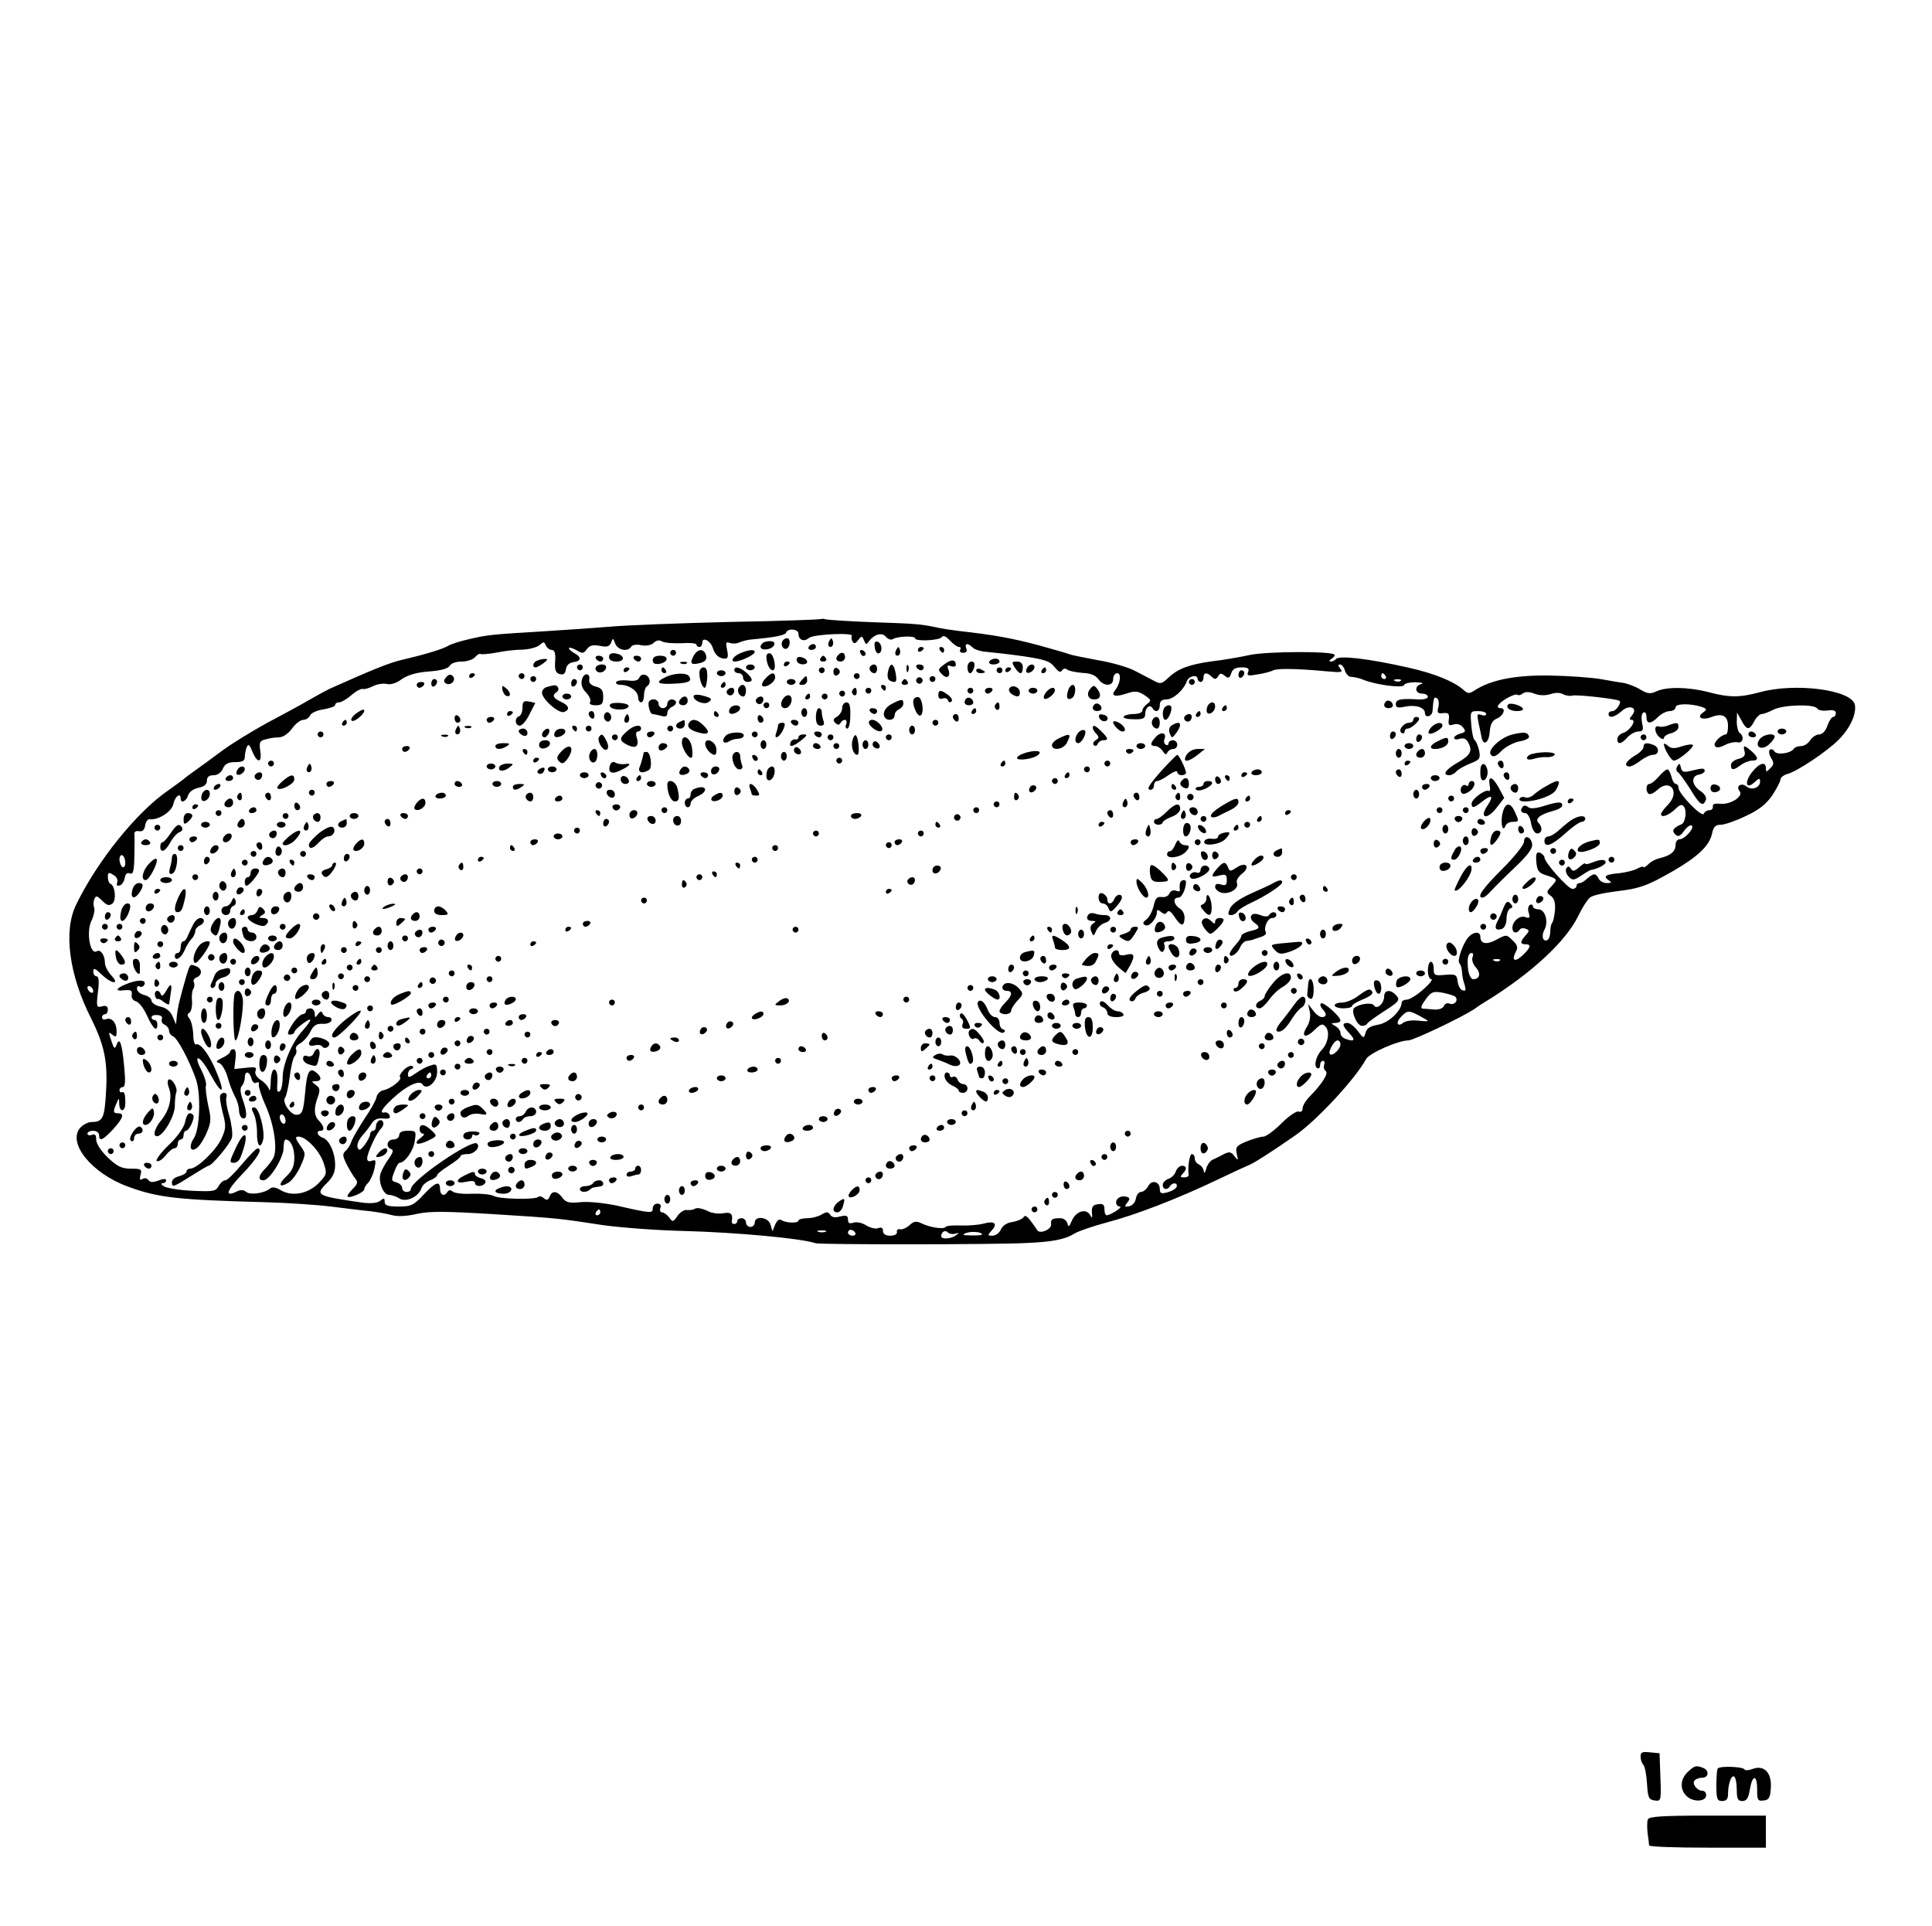 <svg version="1.0" width="884" height="881.333" viewBox="0 0 663 661" xmlns="http://www.w3.org/2000/svg"><path style="fill:#fff;stroke-width:1.502;stroke-linejoin:round;stroke-miterlimit:7.818" d="M0 0h663v661H0z"/><path d="M281.8 212.4c-.1.2-14 .7-30.8 1-16.8.4-35.9 1.1-42.5 1.7-6.6.5-16.3 1.2-21.5 1.5-18.1 1.1-19.5 1.2-25.5 2.6-3.3.7-6.7 1.8-7.5 2.3-1.7 1.1-7.8 3-16 4.9-4.6 1.1-10 3.3-25 10-.8.4-4 2.1-7.1 3.9-3.1 1.8-9.6 5.3-14.5 7.9-4.9 2.7-11.6 6.8-14.9 9.2-3.3 2.5-7.5 5.5-9.3 6.8-1.8 1.3-3.9 2.8-4.5 3.4-.7.5-2.8 2.1-4.8 3.5-10.8 7.3-24.6 24.4-31.8 39.4-4.4 9-2.4 24.1 5.2 39 4.5 9.1 5.7 14.7 5.1 24.9-.5 9.3-1.1 10.6-5 10.6-1.1 0-2.9.9-3.8 1.9-4.7 5.2 3.9 15.8 16.4 20.3 10.3 3.8 17.1 4.5 46.5 5.3 7.7.2 18.1.9 23 1.5 5 .6 11 1.4 13.5 1.6 2.5.3 5.9.9 7.7 1.4 1.9.5 5.2.3 8.5-.5 4.2-.9 9.4-.9 25.8.1 22.2 1.4 22.4 1.4 38 3.8 5.8.8 18.4 1.8 28 2 17.9.5 39.9 2.5 44.9 4.2 1.6.5 62.3.5 72.8-.1 8.7-.4 13-1.3 16-3.2 1.2-.8 6.2-2.5 11-3.8 10-2.6 24.5-8.2 38.3-14.8 5.2-2.5 10.2-4.8 11-5.1 1.6-.7 7-4.1 15.2-9.8 7.4-5 21-19.7 24.6-26.4 1.1-2 11-6.4 14.5-6.4 1.7 0 17.9-7.7 22.4-10.6 1.5-1.1 3.5-2.4 4.4-2.9 15.4-9.5 27.3-20.5 31.5-29.2 1.4-2.9 3.2-5.7 4-6.3.7-.7 4.6-1.6 8.6-2.1 8.6-1 11-1.9 20.1-7.1 8.4-4.9 12.3-8.6 13.2-12.7.5-2.4 1.2-3.1 3-3.1 1.3 0 5.1-1.3 8.6-3 4.6-2.1 7-4.1 9.1-7.1 1.5-2.3 2.8-4.8 2.8-5.4 0-.7 1-1.5 2.3-1.9 3.3-.8 13.6-7.7 17.6-11.7 4.1-4.1 6.3-9.1 5.6-12.2-1.3-5-20.3-7.5-32.5-4.2-7 1.9-10.5 1.9-17.7 0-6.9-1.8-14.3-1.9-17.8-.3-2.2 1-3.1.9-5.6-.6-1.6-1-4.1-1.9-5.4-2.2-1.4-.2-5.1-.8-8.3-1.4-3.1-.5-10.9-1.1-17.2-1.2-11.7-.2-20.2 1.4-25.8 5-2 1.3-2.5 1.3-4-.1-3.3-2.9-9.9-5.6-18.8-7.6-14.2-3.2-24.1-4.3-25-2.9-.3.4-1.1.8-1.7.8-.7 0-.6-.4.3-1 .8-.5 1.2-1.1.9-1.4-1.2-1.2-22.7-1.1-28.8.1-3.6.8-9.5 1.8-13.1 2.2-7.9 1.1-11.7 2.5-15 5.6-2.3 2.2-2.8 2.3-5 1.1-1.4-.7-4.3-2.3-6.5-3.4-2.2-1.2-8-2.9-12.9-3.7-4.9-.9-9.2-1.8-9.6-2-.4-.2-5.1-1.6-10.6-3.1-9.1-2.4-14.9-3.5-27.4-4.9-2.5-.3-5.8-.8-7.5-1.2-5.3-1.1-6.7-1.3-22-1.8-8.2-.3-15.5-.8-16.2-1-.6-.2-1.3-.2-1.5-.1zm-7.8 5c0 2.2 1.9 3 3.6 1.5 1.6-1.3 15.5-1.9 14.7-.7-.2.5-.1 1.3.3 2 .5.8 1.1.6 1.9-.6 1.2-1.5 1.3-1.5 2 .1.6 1.6.8 1.6 1.8.2 1.8-2.3 4.4-3 5.7-1.4.7.8 1.7 1.2 2.4.8 1.5-1 7.6-1.2 7.6-.3 0 1.2 8.4.8 9.2-.4.5-.7 1.4-.3 2.8 1.2 1.1 1.2 2.5 2.2 3.1 2.2.6 0 .7.4.4 1-.3.5.1 1 1 1 1.1 0 1.5-.5 1.1-1.5-.7-1.8.5-2 2.2-.3.7.7 2.9 1.4 5 1.5 2 .2 7.7.8 12.5 1.5 7.3 1.1 9.1 1.7 10.6 3.7 1.3 1.6 2 2 2.5 1.2.5-.7 1.2-.9 1.9-.3.7.5 3 .9 5.2 1.1 2.7.1 4.4.8 5.4 2.1 1.8 2.6 5.1 2.6 5.1 0 0-1.1.6-2 1.4-2 1.5 0 1.1 3.5-.7 5.8-1.6 2-.1 2.5 3.8 1.2 3-1 4-.9 6.2.5 2.4 1.6 2.5 1.9 1 3-.9.7-1.7 1.7-1.7 2.4 0 .6-1.3 1.1-2.9 1.1-1.7 0-3.2.4-3.5.9-.3.5 1.2.9 3.4.9 3.3.1 4-.3 4-1.8 0-2.2 1.6-3.5 2.5-2 1 1.7 2.5 1.1 2.5-1 0-1.4.7-2 2.3-2 2.3 0 5.9-3.2 7-6.3.7-1.8 3.7-2.4 3.7-.7 0 .5.5 1 1 1 .6 0 1-.7 1-1.5 0-1.8 1.2-1.9 2.8-.3 1 1 1.5 1 2.2-.1.7-1.2 1.1-1.2 2.3-.2 1.3 1 1.6.8 2.2-.8.4-1.5 1.5-2.1 3.5-2.1 2.3 0 2.8.4 2.3 1.6-.5 1.3 0 1.4 3.3.8 2.2-.3 4.6-1 5.4-1.4 1.5-.7 8.3-.6 18.8.4 4.6.4 5.2.3 4.1-1-.7-.9-.8-1.4-.1-1.4.6 0 1.4.9 1.7 2 .3 1.1 1.2 2.1 1.8 2.2 2.1.2 3.2.5 4.7 1.1 4.2 1.7 13.4 2.9 13.8 1.8.2-.6 2-1 4-1 2.1.1 2.9.3 2 .6-2.5.6-2.3 3.3.2 3.3 1.1 0 2 .5 2 1.1 0 .6-1.5 1-3.2.9-6.2-.4-7.8 0-7.8 1.6 0 1.2.7 1.4 3 .9 3.7-.8 7 .2 7 2.2 0 1.8 2.5 1.2 2.6-.8.3-4.4.5-5 1.5-4.3.6.3.8 1.7.5 3-.5 2-.3 2.3 1.6 2.1 1.9-.2 2.2.2 2 2.1-.3 2 0 2.3 1.6 1.8 1.2-.4 2.4 0 3.2.9 1.1 1.4 1 1.7-.8 2.2-1.2.3-2.2 1-2.2 1.5s.9.7 1.9.3c1.4-.4 2.3 0 3 1.4 1.5 2.8.7 4.3-3.9 6.9-4 2.3-5.2 4.2-2.6 4.2.7 0 1.8-.6 2.4-1.3.6-.7 2.7-1.9 4.7-2.7 3.3-1.3 3.6-1.7 3.1-4.4-.4-1.7-1-3.2-1.5-3.6-.5-.3-1-2.6-1.2-5.3-.4-4.6-.3-4.7 2.3-4.7 1.6 0 2.8.4 2.8 1 0 .5-.7.7-1.7.3-1.4-.5-1.5-.2-.9 2.8.4 1.9.9 4.1 1 4.8.6 3.2 2.5 2.1 2.8-1.6.2-2.8.9-4.1 2.6-4.8 2.2-1 3.1-3.5 1.2-3.5-1.9 0-1-1.6 2.1-3.4 1.7-1 3.3-1.5 3.6-1.2.4.3 1.2.1 1.8-.4.9-.7 2.2-.7 4 0 1.8.7 3.8.7 5.5.2 1.7-.6 3.3-.6 4.4 0 .9.5 2.3.7 3.1.5 1.1-.5 15.5 1.1 16.3 1.8.7.6-1.2 3.5-2.4 3.5-.8 0-1.4.4-1.4 1 0 1.6 2.2 1.1 4.5-1 2.6-2.4 5.7-1.2 3.6 1.4-1 1.1-1 1.6-.2 1.6 1.9 0-.6 3.8-2.9 4.5-1.1.3-2 1.3-2 2.1 0 2 1.4 1.8 3.5-.6 1-1.1 2.7-2 3.7-2 1.6 0 1.9-.5 1.3-2.9-.3-1.7-.2-3.2.4-3.6.7-.3 1.1.2 1.1 1.4 0 2.6 1.4 2.7 4 .1 1.1-1.1 2.9-2 4-2s2-.6 2-1.3c0-1.3 4.9-1.4 8.8-.2 2 .7 2.1.9.6 2-2.4 1.7-.2 2.8 3 1.5 3.7-1.4 5.6-.3 5.6 3.1 0 1.6-.3 2.9-.7 2.9-1.7.1-4.5 2.9-3.8 3.9.4.8 1.5.7 3.3-.2 1.5-.8 3.5-1.2 4.5-1 1.8.5 2.4-2.1.7-3.2-.5-.3-1-2.1-1-3.8l.1-3.2 1.5 2.7c1.8 3.4 2.7 3.5 4.4.3.7-1.4 1.9-2.5 2.6-2.5.6 0 2.5-.7 4-1.5 3.4-1.7 14-2 15-.4.3.6 1.9.9 3.5.7 2-.3 2.9 0 2.9.9 0 .7-.4 1.3-.9 1.3s-1.4 1.3-2 3c-.6 1.8-1.7 3-2.8 3-1 0-2.4.9-3.1 2-.7 1.1-2.1 2-3.1 2-1.1 0-2.2.4-2.5.9-1 1.6-5.9 2.3-6.7.9-.4-.7-1.1-.9-1.6-.5-.4.4-.2 1.7.5 2.8 1 1.6 1 2.3-.3 3.5-1.3 1.4-1.5 1.4-1.5 0 0-2.5-2.3-1.8-4.8 1.4-2.7 3.5-2 6.1.9 3.4 1.6-1.5 1.9-1.5 1.9-.2 0 2.1-2.9 3.1-4.6 1.7-1.8-1.5-3.9-.2-2.4 1.6 1.4 1.7-3.1 4.7-6.8 4.3-1.7-.2-2.6.1-2.4.9.1.7-.4 1.3-1.2 1.3-.8 0-1.7.6-1.9 1.2-.6 1.5-8.7-6.9-8.7-8.9 0-.7-.4-1.3-.9-1.3s-1.2-1.1-1.5-2.5c-.4-1.4-1-2.5-1.4-2.5-.5 0-1.8 1.1-3 2.5s-2.6 2.5-3.2 2.5c-1.2 0-1.3 2.7-.2 3.4.5.3 1.8-.3 3-1.4 4.3-4 7.8.7 3.7 5-1.4 1.4-2.5 2.9-2.5 3.3 0 1.4 2.4.6 4.7-1.5 2-1.9 2.5-2 3.3-.8.9 1.5.3 5.2-.9 5.8-2.9 1.2-3.5 2.2-2.3 3.4 1.1 1.1 1.7.8 3.2-1.2 1-1.4 2.2-2.1 2.6-1.7.9.9-2.5 4.7-4.3 4.7-.7 0-1.3.8-1.3 1.9 0 2.2-1.6 3.6-5.2 4.5-1.5.3-3.4 1.3-4.2 2.2-.9.8-1.6 1.3-1.6.9 0-.3-.9-.1-2.1.5-1.1.7-3.9 1.3-6.1 1.6-4.8.4-5.8 1.1-3.8 2.4 1.2.8 1.1 1-.6 1-1.2 0-2.4-.7-2.8-1.5-.3-.8-1-1.5-1.5-1.5s-1.6.7-2.5 1.5c-.8.8-1.9 1.5-2.5 1.5-.6 0-1.1.4-1.1 1 0 .5-.6 1-1.4 1-1.5 0-9.6-9.1-9.6-10.8 0-.5-.7-1.2-1.5-1.6-1.2-.4-1.5.2-1.3 3.1.3 3.1.8 3.8 3.3 4.6 4.1 1.3 4.1 1.4 1.9 3.8-1.8 1.9-1.8 2.2-.2 3.3 1.2.9 1.6 2.4 1.4 5-.2 2-.6 3.9-1 4.3-.3.3-.6 1.7-.6 2.9 0 1.3-.4 2.5-.9 2.9-1.6.9-2.3-1.3-1.1-3.5 1.5-2.8.2-7-2.1-7-1 0-1.9-.5-1.9-1.1 0-.5-.5-.7-1-.4-.6.4-.8 1.6-.4 2.7.5 1.7.3 2-1.1 1.5-1.9-.8-4.5 1.4-4.5 3.7 0 1.8 1.5 2.1 2.5.6.3-.5 1.2-.7 2.1-.3 1.3.5 1.3.7-.1 2.3-1.9 2.1-1.9 3 0 3 2.1 0 1.8 1.1-.9 3.7s-4 2-2.5-1c.9-1.5.7-2.4-1-4-2.1-2.1-2.2-2.1-5.5-.3-3.5 1.9-5.6 1.5-5.6-1 0-1.9-2.4-1.8-4.2.3-1.9 2.3-3.8 7.9-3 8.8.4.4.8 1.6.9 2.8 0 1.2.4 3.3.9 4.6.5 1.8.4 2.3-.7 1.9-.8-.2-1.5-1.6-1.7-3.1-.3-2.3-.7-2.5-4.3-2.2-3.6.3-3.9.2-3.9-2.1 0-1.3-.4-2.4-1-2.4-.5 0-1 1.3-1 3 0 1.6.5 3 1.2 3 .6 0-.6 1.6-2.8 3.5-2.1 1.9-4.7 3.5-5.6 3.5-1 0-1.8.5-1.8 1 0 2.8-4.6 7.1-8.1 7.6-2.7.5-3.9 1.2-4.3 2.8-.6 2-.7 2-2.7-.7-1.1-1.5-2.7-2.7-3.5-2.7-2 0-1.8 1 .8 3.7 2.1 2.3 1.5 2.9-1.6 1.7-.9-.3-1.6-1.2-1.6-2 0-.7-.8-1.8-1.7-2.3-1.7-1-1.7-1 0-1.1.9 0 1.7-.4 1.7-.8 0-1.4-5.9-6.6-6.7-5.9-.4.4-.1 1.3.5 1.9 1.6 1.6 1.5 2.8-.2 2.8-.7 0-2.1-1-3-2.3l-1.7-2.2.6 2.8c.3 1.6-.1 3.6-1 5-2.2 3.4-.6 4.2 2.5 1.2 2.4-2.3 2.8-2.4 4-1.1 1.4 1.8.7 5.7-1.4 7.8-1.9 2-2.9 5.5-1.6 6.3.5.3 1-.1 1-.9 0-.9.4-1.6 1-1.6.5 0 .7.6.4 1.4-.3.8 0 1.7.5 2.1 1.2.7-1.2 4.4-5.6 8.9-1.3 1.3-2.3 3.1-2.3 3.9 0 1-.6 1.4-1.3 1.1-.8-.3-3.5 1.6-6 4.1-2.5 2.5-5.3 4.5-6.1 4.5-.9 0-3.4.7-5.7 1.6-3.6 1.5-4 2-3.5 4.3.6 2.4.5 2.5-.8.8-1.2-1.6-1.8-1.6-3.8-.6-1.2.7-3 1.5-3.8 1.9-.8.4-1.8 1.8-2.1 3.1-.4 1.4-.7 1.7-.8.8-.1-.9-.8-1.9-1.6-2.3-.8-.3-1.5-1.2-1.5-2.1 0-.8-.4-1.5-1-1.5-.8 0-1.5 4.6-1.1 7.2 0 .5-.7.8-1.6.8-1.3 0-1.4-.3-.5-1.2 1.6-1.6 1.5-2.8-.2-2.8-.8 0-1.7.9-2.1 1.9-.3 1.1-1.5 2.3-2.6 2.6-1 .4-1.9 1.3-1.9 2.1 0 1.6 1.6 1.9 2.5.4.9-1.4 2.7-1.2 2.3.2-.3.7-1.6 1.5-3.1 1.9-2.2.6-2.7.4-2.7-1.1 0-2.6-2.8-3.3-4-1-.6 1.1-1.7 2-2.5 2-.7 0-1.5 1-1.7 2.2-.2 1.3-1.1 2.4-2.3 2.7-1.6.3-1.7.1-.7-1.2 1-1.2 1-1.6 0-2-1.9-.6-3.8.3-3.8 1.9 0 .8.6 1.4 1.3 1.4 1.2.1-3.1 2.9-4.5 3-.5 0-.8-.9-.8-2.1 0-1.5-.5-2-2.2-1.7-1.8.2-2.2.9-2.1 2.8.2 2.1.1 2.2-.7.8-1.4-2.3-4.9-1.1-6.2 2.1-.9 2.1-1.2 2.3-1.5.9-.3-1-1.3-1.8-2.4-1.8-2.9 0-3.4.4-3.2 2.1.2 1.7-3.7 3.4-4.7 2.1-3.3-4.9-4.1-5.6-4.8-4.5-.4.6-2.1 1.3-3.7 1.6-1.9.2-3.4 1.2-4 2.5-.5 1.2-1.8 2.2-2.9 2.2-1.8 0-1.8-.1-.2-1.9 2.1-2.3.8-3.3-3-2.2-1.6.4-5.1.7-7.7.6-2.6-.1-5 .1-5.2.5-.6.9-5.3.2-8.2-1.2-1.8-.9-2.7-.8-4.2.6-1 .9-2.5 1.6-3.2 1.4-.8-.2-1.3.3-1.1.9.1.8-.8 1.3-2.3 1.3-1.6 0-2.5-.6-2.5-1.6 0-1.1-.5-1.4-1.6-1-.9.4-2.8-.1-4.1-.9-1.3-.9-3.3-1.3-4.3-1-1.5.5-2 .2-2-1 0-1.4-.6-1.6-2.7-1.1-1.7.5-2.9.3-3.4-.6-.7-1-1.2-1.1-2.9-.1-1.1.7-3.3 1.3-5 1.3-1.6 0-3 .4-3 .8 0 1-4.1.9-5.8-.1-.8-.6-1.5 0-2.2 1.5l-.9 2.3-.7-2.3c-.7-2.6-5.4-3.2-5.4-.7 0 .8-.7 1.5-1.5 1.5s-1.5-.7-1.5-1.5-.7-1.5-1.5-1.5-1.5.4-1.5 1c0 .5-.5 1-1 1-.6 0-.9-.3-.9-.8.5-2.7-.3-3.4-2.9-2.9-1.6.3-4.1 0-5.6-.9-1.6-.7-3.3-1.1-4-.7-.6.4-1.8.6-2.8.5-.9-.2-2.4.7-3.3 2-1.5 2.2-1.7 2.2-2.9.5-.7-.9-1.8-1.7-2.4-1.7-.6 0-.9-.7-.6-1.5.4-.9 0-1.5-1-1.5-.9 0-1.6.7-1.6 1.6 0 1.8-.5 1.8-12.7-1-4-.8-9.4-1.4-12.1-1.1-3.9.4-5 .1-6.2-1.5-1.7-2.4-3.6-2.6-4.4-.4-.5 1.2-1 1.4-2 .5-.7-.6-1.6-.8-1.9-.4-1 1-13 .8-15.2-.3-1.1-.6-4.5-.9-7.5-.8-3 .2-6-.2-6.6-.7-.8-.7-1.4-.6-1.9.1-1 1.7-2.5 1.1-2.5-1 0-3-1.6-2.4-5.7 2-3.4 3.6-4.3 4-8.5 4-3.8 0-4.8-.4-4.8-1.6 0-1.4-.3-1.4-1.5-.4-1 .8-3 1-5.8.7-16.1-2.3-16.7-2.6-12.6-6.7 2.1-2 2.9-3.8 2.9-6.2 0-4.3-2-8.6-4.2-9.4-1.9-.6-2.5-2.4-.8-2.4 1.5 0 1.2-1.6-.5-3.4-1.8-1.7-1.9-4.4-.4-8.3.8-2.3.7-3-.7-4-1.6-1.2-1.6-1.3-.1-1.3 2.1 0 2.2-1.4.2-3-2.3-1.9-3.2-.3-3.8 6.9-.6 6.5-1 7.6-3 7.6-2 .1-5-4.4-3.9-5.8.5-.7 1.2-3.9 1.6-7.1.4-3.3 1.1-6.5 1.7-7.2.6-.7.8-1.8.5-2.3-.4-.6.3-1.5 1.4-2.1 1.1-.6 2.7-2.4 3.5-4 1.1-2.2 2.1-2.8 4.1-2.7 1.5.1 2.9-.4 3.1-1.1.3-.6-.2-1.2-1-1.2-.9 0-1.8-.6-2-1.3-.4-.9-.8-.8-1.6.3-.9 1.3-1.1 1.3-1.1-.3 0-.9-.7-1.7-1.5-1.7s-1.5.4-1.5 1c0 .5-.6 1-1.2 1-.7.1-2.3 1.6-3.5 3.5-1.7 2.7-1.9 3.5-.8 3.5.8 0 1.5-.4 1.5-.8 0-.5 1.4-1.9 3.1-3.1 3.3-2.4 3.1-1.3-.3 2.6-3.6 3.9-6.8 11.5-6.8 15.9 0 2.4-.5 4.6-1.1 4.9-.6.4-.9-.2-.8-1.7.3-3.8 0-5.8-1.1-5.8-.5 0-1.1 1.9-1.1 4.2-.1 2.4-.3 3.5-.6 2.6-.2-.9-1.5-2.4-2.8-3.2-1.5-1-2.2-2.2-1.8-3.2.5-1.2-.1-1.4-3.4-1l-3.9.4.4-3.4c.3-2.1 0-3.4-.7-3.4-.6 0-1.1.4-1.1.8 0 .5-1.2 1.5-2.8 2.2-2 1-2.3 1.4-1.1 1.7.9.2 2.2 2.3 2.9 4.6.6 2.3 1.8 5.4 2.6 6.9.8 1.4 1.4 3.5 1.4 4.6 0 1.2.4 2.3.9 2.7 1.8 1.1 2.1-1.3.6-5.6-1.1-2.9-1.2-4.6-.5-5.3.5-.5 1-1.8 1-2.8 0-2.5 1.6-2.3 2.3.3.3 1.2 1 1.8 1.7 1.4.7-.4 1-.1.8.7-.1.7.9 4 2.4 7.3 2.9 6.5 4.1 14.9 2.6 17.8-.5 1-1.8 2.7-2.9 3.8-2.2 2.2-2.5 3.9-.5 3.9 2.1 0 6.9-7.7 6.9-11 0-1.7.3-3 .7-3 1.7 0 3 2.8 3 6.2 0 2.9-.7 4.5-2.7 6.4-3 2.8-2.6 4.2.7 2.2 1.2-.7 3.1-3.3 4.1-5.6 1.9-4.3 1.9-4.4-.2-7.3-1.6-2.3-1.7-2.9-.5-2.9 2.6 0 7.2 4.8 8.6 8.9 1.3 3.9 1.2 4.1-1.8 7.2-3.6 3.6-9.2 4.6-13 2.2-1.5-.9-2.8-1.1-3.5-.5-2.1 1.7-6.8 2.3-8.2 1.2-.9-.8-2-.8-3.2-.2-4.4 2.2-3.6-.3 1.8-5.9 5.3-5.5 7.3-9 5.2-8.8-.5 0-2.8 2.5-5.3 5.4-2.5 3-5 5.5-5.7 5.5-.7 0-1.7.9-2.3 2-1 1.8-1.9 1.9-8.9 1.6-4.4-.2-8.7-.9-9.8-1.5-1-.6-1.2-1.1-.5-1.1.6 0 1.2-.4 1.2-1s-1-.6-2.7.1c-1.9.7-2.8.6-3.4-.2-.4-.6-1.2-.8-1.9-.4-1 .6-1.2.2-.8-1.3.6-2 .2-2.2-3.3-2.2-3.1 0-4.6-.7-7.9-3.8-2.4-2.3-4-4.8-4-6.2 0-1.6-.4-2-1.5-1.6-.8.3-1.5.1-1.5-.4 0-.6.9-1 2-1s2 .7 2 1.5c0 2.3 1.2 1.8 4.8-2 3.5-3.9 4-5.5 1.7-5.5-1.7 0-1.8-.6-.5-3.5.8-1.9.9-1.9.9.2.1 3.1 2.1 2.9 2.1-.2 0-3.2-.3-4.1-1.3-3.7-.4.1-.7-.2-.7-.8 0-.5.5-1 1.1-1 .9 0 1-2.1.5-7.1-.7-7.9-1.6-10.3-2.6-7.4-.6 1.6-.9 1.4-1.8-1.4-1-2.9-1-3.2.3-2.1 1.3 1 1.5.9 1.5-1.2 0-2.9-1.7-4.8-3.6-4.1-.8.3-1.4 0-1.4-.6s.5-1.1 1-1.1c.6 0 1-.7 1-1.6 0-1.1-.6-1.5-2-1.1-1.9.5-2 .2-1.4-4.9.5-3.7.3-5.4-.5-5.4-.6 0-1.1-.8-1.1-1.7 0-1.3.6-1.1 2.8 1 3.5 3.4 6.5 3.7 3.4.4-1.2-1.3-2.2-3.2-2.2-4.3 0-2.6-1.5-4.8-2.8-4-2.3 1.4-3.7-6.7-1.8-10.5.8-1.7 1.2-3.7.9-4.5-.3-.7-.3-2.1.1-2.9.5-1.3.9-1.2 2.6.5 1.7 1.7 2.4 1.9 3.6 1 1.4-1.3.9-6.2-.8-6.8-.4-.2-.8-1.2-.8-2.3 0-1.6.3-1.7 1.9-.7 1.1.6 1.7 1.8 1.3 2.6-.3 1 0 1.3.9 1 .8-.2 1.5-1.4 1.7-2.6.2-1.3.8-1.9 1.8-1.5 1.1.4 1.4-.8 1.5-5.8.1-3.5.1-7 0-7.7-.1-.8.6-1.2 1.6-1 1.2.2 1.9-.4 2.1-2 .2-1.2.9-2.2 1.5-2.1 3 .4 7.7-2.6 8.2-5.3.6-2.6 2.5-4 2.5-1.8 0 1.8 1.9 1 2.5-1 .4-1.3 1.8-2.3 3.6-2.7 2-.4 2.9-1.2 2.9-2.4 0-1.3.7-1.9 2.3-1.9 1.4 0 2.6-.9 3.2-2.3.7-1.6 1.8-2.2 4.2-2.2 2.4 0 3.3-.4 3.3-1.7 0-.9.3-2.4.6-3.3.6-1.4 1-1.1 2 1.4 1.7 4.1 3.4 4 2.7-.3-.4-2.9-.2-3.4 1.8-3.9 1.3-.4 3.4-.7 4.6-.7 1.3 0 3.2-1.2 4.5-3 1.2-1.7 2.9-3 3.9-3 .9 0 1.9-.7 2.3-1.5.3-.8 2.3-1.8 4.6-2.1 2.2-.4 4-1 4-1.5s.6-.9 1.3-.9c.8 0 2.7-1.1 4.3-2.5 1.6-1.4 3.4-2.3 3.9-2.1.6.2 2.2-.3 3.6-1s3.5-1 4.7-.7c1.3.3 3.3-.3 5.1-1.7 2.1-1.4 5.1-2.3 9.3-2.6 4.1-.3 6.5-1 7.1-1.9.4-.9 2.2-1.5 4.1-1.5 1.9 0 3.9-.7 4.6-1.5.7-.8 1.5-1.3 1.9-1.1.3.2 2.9 0 5.6-.5 2.8-.6 6.8-1 9-1 2.2-.1 4.7-.8 5.6-1.5 1.4-1.3 1.7-1.3 2.2.1.4.8 1.3 1.5 2 1.5 1 0 1.4 1.1 1.2 3.9-.2 3.1.2 4 1.6 4.4 1.3.3 1.9-.1 2.1-1.7.2-1.3 1.1-2.2 2.6-2.4 2.8-.4 2.8-1.8.1-3.2-1.1-.7-1.9-1.4-1.6-1.7.3-.2 1.5.2 2.7.9 1.8 1.1 2.3 1.1 3.4-.5 1-1.3 2.1-1.5 4.4-1.1 2.5.5 3.3.3 3.9-1.1.6-1.7.7-1.6 1.4.3.9 2.3 4.3 3 5.5 1.1.3-.6 1.9-.9 3.5-.5 1.7.3 3.3 0 4.2-.8.9-.9 1.9-1.1 2.9-.5.9.5 3.9.7 6.7.6 2.8-.2 5.1 0 5.1.5 0 .4.5.8 1 .8.6 0 1-.7 1-1.5 0-2.1 2.8-.7 3.6 1.8.7 2.4 2.2 3.7 4.2 3.7 1 0 1.2-.8.7-3-.5-2.5-.4-2.9.9-2.4.9.3 2.4.3 3.4-.2.9-.4 2.8-.9 4.2-1 7.8-.7 11.5-1.4 11.8-2.4.5-1.5 4.2-1.2 4.2.4zM475.5 232c.3.5.1 1-.4 1-.6 0-1.1-.5-1.1-1 0-.6.2-1 .4-1 .3 0 .8.4 1.1 1zm5.2 1.6c-.3.3-1.2.4-1.9.1-.8-.3-.5-.6.6-.6 1.1-.1 1.7.2 1.3.5zM43 296.1c0 1.1-.4 1.7-1 1.4-.5-.3-1-1.5-1-2.6s.5-1.7 1-1.4c.6.3 1 1.5 1 2.6zm462.3 32.4c-.3.9.2 2.4 1.2 3.5 1.8 2 1.3 4-.9 4-.8 0-1.5-1.4-1.8-3.4-.4-3.8 0-5.6 1.3-5.6.4 0 .6.7.2 1.5zm9.4 1.1c-.3.3-1.2.4-1.9.1-.8-.3-.5-.6.6-.6 1.1-.1 1.7.2 1.3.5zM32 340.1c0 .6-.4.7-1 .4-.5-.3-1-1.1-1-1.6 0-.6.5-.7 1-.4.6.3 1 1.1 1 1.6zm467.4 1.9c1.2 1.2-.2 3-1.9 2.4-.8-.4-1.7 0-2 .8-.3.8-1.7 1.3-3.3 1.2-1.5-.1-3.3-.3-4-.3-.8-.1-.5-1.1 1-3.1 1.9-2.7 2.6-2.9 5.7-2.4 2 .4 4 1 4.5 1.4zm-12.4 6.5c1.7.9 3 1.7 3 1.8 0 .2-1.6.1-3.5-.1s-4.1.1-4.9.7c-2 1.7-2.8 0-.8-2 2.1-2.2 2.6-2.3 6.2-.4zm-27 9.9c0 1.6-2.8 4.2-3.6 3.3-.8-.7 1.4-4.7 2.6-4.7.6 0 1 .6 1 1.4zM98 384.6c0 .8-.4 1.2-1 .9-.5-.3-1-1.3-1-2.1s.5-1.2 1-.9c.6.3 1 1.3 1 2.1zM206 416c0 .5-.5 1-1.1 1-.5 0-.7-.5-.4-1 .3-.6.8-1 1.1-1 .2 0 .4.4.4 1zm77.3 6.7c-.7.2-1.9.2-2.5 0-.7-.3-.2-.5 1.2-.5s1.9.2 1.3.5zm10.2.3c.3.5-.1 1-.9 1-.9 0-1.6-.5-1.6-1 0-.6.4-1 .9-1 .6 0 1.3.4 1.6 1zm34.4.3c1.4-.4 1.4-.3.1.6-1.8 1.3-5 1.4-5 .3 0-1.5 1.3-2.3 2.3-1.3.5.5 1.7.7 2.6.4zm9.1.3c0 .2-1.7.4-3.7.3-2.9 0-3.3-.2-1.8-.8 1.8-.7 5.5-.4 5.5.5z" style="fill:#000;stroke:none;stroke-width:.1"/><path d="M268.5 220c-.8 1.3.4 3.2 1.6 2.5 1.2-.8 1.2-3.5 0-3.5-.6 0-1.3.4-1.6 1zM284.6 219.9c-.4.7-.5 1.5-.2 1.8.9.9 1.9-.4 1.4-1.8-.4-1.1-.6-1.1-1.2 0zM261.7 220.7c-1.4 1.3-.6 2.4 1.5 2.1 2.7-.4 3.6-2.8 1.1-2.8-1.1 0-2.3.3-2.6.7zM300.2 222.1c.1 1.3.8 2.3 1.3 2.1 1.5-.3 1.2-3.5-.3-4-.9-.3-1.3.3-1 1.9zM277.5 222c-.3.5.1 1 .9 1 .9 0 1.6-.5 1.6-1 0-.6-.4-1-.9-1-.6 0-1.3.4-1.6 1zM307.6 222.9c-.4.7-.5 1.5-.2 1.8.9.9 1.9-.4 1.4-1.8-.4-1.1-.6-1.1-1.2 0zM315 223.1c0 .5.5.7 1 .4.6-.3 1-.8 1-1.1 0-.2-.4-.4-1-.4-.5 0-1 .5-1 1.1zM322.5 223c.3.5.8 1 1.1 1 .2 0 .4-.5.4-1 0-.6-.5-1-1.1-1-.5 0-.7.4-.4 1zM230 224c0 .5.5 1 1 1 .6 0 1-.5 1-1 0-.6-.4-1-1-1-.5 0-1 .4-1 1zM238 225.1c-1.4 2.6-.9 3.2 2.3 2.4 1.8-.5 2.3-1.2 2-2.6-.7-2.5-2.9-2.4-4.3.2zM254.4 224c-2.7 1-4 3-2.2 3 1.9 0 6.8-2.3 6.8-3.3 0-.9-1.9-.8-4.6.3zM295.2 223.9c.2.7.7 1.2 1.1 1.2 1.2-.1.9-1.5-.3-2-.7-.2-1.1.2-.8.8zM209 225.4c0 1.1.9 1.6 2.6 1.6 3.1 0 2.8-2.3-.4-2.8-1.5-.2-2.2.2-2.2 1.2zM263 225.3c0 2.3 1.1 4.7 2.2 4.7 1.4 0 .5-5.3-.9-5.8-.7-.2-1.3.3-1.3 1.1zM287.7 224.7c-1.2 1.1-.8 2.3.8 2.3.8 0 1.5-.7 1.5-1.5 0-1.6-1.2-2-2.3-.8zM204.5 226c.3.5 1 1 1.6 1 .5 0 .9-.5.9-1 0-.6-.7-1-1.6-1-.8 0-1.2.4-.9 1zM217.5 226c.3.5 1 1 1.6 1 .5 0 .9-.5.9-1 0-.6-.7-1-1.6-1-.8 0-1.2.4-.9 1zM224 226.6c0 1 .7 1.4 2.2 1.2 3.2-.5 3.5-2.8.4-2.8-1.7 0-2.6.5-2.6 1.6zM273.6 225.7c-.3.3-.3 1 0 1.4.7 1.2 3.4 1.1 3.4 0s-2.6-2.2-3.4-1.4zM281.5 226c-.3.5.1 1 1 1s1.3-.5 1-1c-.3-.6-.8-1-1-1-.2 0-.7.4-1 1zM184.3 226.7c-1.4.5-1.8 2.3-.5 2.3.5 0 1.7-.7 2.8-1.5 1.4-1.1 1.5-1.4.4-1.4-.8 0-2.1.3-2.7.6zM324 228c-2.2 1.6-2.2 1.9-.7 3.4 1.7 1.8 3.1.7 2.1-1.8-.5-1.2-.2-1.5 1-1 .9.3 1.6.1 1.6-.4 0-2-1.5-2.1-4-.2zM339.5 227c-.3.5.3 1 1.4 1 1.2 0 2.1-.5 2.1-1 0-.6-.6-1-1.4-1-.8 0-1.8.4-2.1 1zM233.8 227.7c.7.3 1.6.2 1.9-.1.4-.3-.2-.6-1.3-.5-1.1 0-1.4.3-.6.6zM269 228.1c0 .5.5.7 1 .4.6-.3 1-.8 1-1.1 0-.2-.4-.4-1-.4-.5 0-1 .5-1 1.1zM332 229c0 1.1.4 2 .9 2s1.1-.9 1.4-2c.3-1.3 0-2-.9-2-.8 0-1.4.9-1.4 2zM348.2 229c.7 1.1 1.6 2 2 2 .5 0 .8-.9.8-2 0-1.3-.7-2-2-2-1.8 0-1.9.2-.8 2zM198 229c0 .5.5 1 1 1 .6 0 1-.5 1-1 0-.6-.4-1-1-1-.5 0-1 .4-1 1zM204.5 228.9c-.3.5-.1 1.2.5 1.6 1.2.7 3-.2 3-1.6 0-1.2-2.7-1.2-3.5 0zM256 229c0 .5.7 1 1.5 1s1.5-.5 1.5-1c0-.6-.7-1-1.5-1s-1.5.4-1.5 1zM298.7 228.6c-.8.8.1 2.4 1.4 2.4.5 0 .9-.7.9-1.5 0-1.5-1.2-2-2.3-.9zM304.7 230.6c-.3 1.6 0 2.8 1 3.1 1.9.8 2.2.2 1.6-3-.7-3.4-1.9-3.5-2.6-.1zM311.1 229.6c0 1.1.3 1.4.6.6.3-.7.2-1.6-.1-1.9-.3-.4-.6.2-.5 1.3zM314.5 229c.3.5 1 1 1.6 1 .5 0 .9-.5.9-1 0-.6-.7-1-1.6-1-.8 0-1.2.4-.9 1zM352.5 229.1c-.4.6-.5 1.3-.2 1.6.7.7 2.7-.6 2.7-1.8 0-1.2-1.7-1.2-2.5.2zM214 230.1c0 .5.5.7 1 .4.6-.3 1-.8 1-1.1 0-.2-.4-.4-1-.4-.5 0-1 .5-1 1.1zM227 230c0 .5.5 1 1.1 1 .5 0 .7-.5.4-1-.3-.6-.8-1-1.1-1-.2 0-.4.4-.4 1zM240 230.9c0 2.4 1 5.1 1.9 5.1.3 0 .7-1.6.8-3.5.1-2.5-.3-3.5-1.3-3.5-.8 0-1.4.9-1.4 1.9zM252 230c0 .5.7 1 1.5 1s1.5.7 1.5 1.5.7 1.5 1.5 1.5c2.1 0 1.9-1.2-.5-3.3-2.3-1.9-4-2.2-4-.7zM281 230c0 .5.5 1 1 1 .6 0 1-.5 1-1 0-.6-.4-1-1-1-.5 0-1 .4-1 1zM286 230.5c0 .9.5 1.5 1.1 1.3.6-.2 1.1-.8 1.1-1.3s-.5-1.1-1.1-1.3c-.6-.2-1.1.4-1.1 1.3zM335 230c0 .6.7 1 1.5 1s1.5-.2 1.5-.4-.7-.6-1.5-1c-.8-.3-1.5-.1-1.5.4zM342 230c0 .5.5 1 1 1 .6 0 1-.5 1-1 0-.6-.4-1-1-1-.5 0-1 .4-1 1zM345 230.1c0 .5.5.7 1 .4.6-.3 1-.8 1-1.1 0-.2-.4-.4-1-.4-.5 0-1 .5-1 1.1zM357.5 230c-.3.5-.1 1 .4 1 .6 0 1.1-.5 1.1-1 0-.6-.2-1-.4-1-.3 0-.8.4-1.1 1zM246 231c0 .5.7 1 1.5 1s1.5-.5 1.5-1c0-.6-.7-1-1.5-1s-1.5.4-1.5 1zM425 231.6c0 .8.5 1.2 1 .9.6-.3 1-1 1-1.6 0-.5-.4-.9-1-.9-.5 0-1 .7-1 1.6zM153.1 232.4c-.9 1-.9 1.6-.1 2.1 1.7 1 3.7-1.2 2.4-2.5-.8-.8-1.5-.6-2.3.4zM161 232.1c0 .5.5.7 1 .4.6-.3 1-.8 1-1.1 0-.2-.4-.4-1-.4-.5 0-1 .5-1 1.1zM178 232c0 .5.5 1 1 1 .6 0 1-.5 1-1 0-.6-.4-1-1-1-.5 0-1 .4-1 1zM199.7 233.2c-.4 1.5 0 3 1.4 4.4 1.2 1.3 1.8 2.7 1.4 3.3-.4.7.4 1.1 1.9 1.1 2.2 0 2.6-.5 2.6-2.9 0-2.3-.6-3-2.5-3.5-1.6-.4-2.5-1.3-2.3-2.3.5-2.5-1.9-2.6-2.5-.1zM219.4 232.5c-.4 1-1.6 1.3-4 1-1.8-.2-3.6 0-3.9.5-.4.6.4 1 1.7 1 2.9.1 5.8 2.2 5.8 4.4 0 .9.5 1.6 1 1.6.6 0 1-1.1 1-2.4 0-1.4.5-2.8 1-3.1 1.5-.9 1.2-3.2-.5-3.9-.9-.3-1.8.1-2.1.9zM228.3 232.4c-3.6 1.7-2.7 2.5 2.7 2.2 5.3-.2 6.6-.8 5.5-2.5-.8-1.4-5.3-1.2-8.2.3zM262.7 232.8c-1 1-1.4 2.1-1.1 2.5 1 1 4.4-1.2 4.4-2.8 0-2-1.3-1.9-3.3.3zM293 232c0 .5.5 1 1 1 .6 0 1-.5 1-1 0-.6-.4-1-1-1-.5 0-1 .4-1 1zM182 233c0 .5.5 1 1 1 .6 0 1-.5 1-1 0-.6-.4-1-1-1-.5 0-1 .4-1 1zM275 233.5c-1 1.2-1 1.5.4 1.5.9 0 1.6-.7 1.6-1.5s-.2-1.5-.4-1.5-.9.7-1.6 1.5zM314.6 232.9c-.4.5-.2 1.2.3 1.5.5.4 1.2.2 1.5-.3.4-.5.2-1.2-.3-1.5-.5-.4-1.2-.2-1.5.3zM319 233c0 .5.5 1 1 1 .6 0 1-.5 1-1 0-.6-.4-1-1-1-.5 0-1 .4-1 1zM148 234.6c0 .8.5 1.2 1 .9.6-.3 1-1 1-1.6 0-.5-.4-.9-1-.9-.5 0-1 .7-1 1.6zM196 234.6c0 .8.5 1.2 1 .9.6-.3 1-1 1-1.6 0-.5-.4-.9-1-.9-.5 0-1 .7-1 1.6zM270 234c0 .5.7 1 1.5 1s1.5-.5 1.5-1c0-.6-.7-1-1.5-1s-1.5.4-1.5 1zM309.5 234c-.3.5.1 1 1 1s1.3-.5 1-1c-.3-.6-.8-1-1-1-.2 0-.7.4-1 1zM408 234c0 .5.5 1 1 1 .6 0 1-.5 1-1 0-.6-.4-1-1-1-.5 0-1 .4-1 1zM143 235c0 .5.4 1 .9 1 .6 0 1.3-.5 1.6-1 .3-.6-.1-1-.9-1-.9 0-1.6.4-1.6 1zM247.5 235c-.3.5-.1 1 .4 1 .6 0 1.1-.5 1.1-1 0-.6-.2-1-.4-1-.3 0-.8.4-1.1 1zM172.4 236.6c.2 1 .8 2 1.4 2.2 1.7.5 1.5-1.3-.2-2.7-1.2-1-1.4-.9-1.2.5zM187.8 235.7c-1 .2-1.8 1.1-1.8 2 0 2.2 5.8 7.3 7.6 6.6 2.1-.8 1.7-2.2-1.1-3.5-2.7-1.2-3.1-2.3-1.5-3.3.6-.4.8-1.1.5-1.6-.6-.9-.9-1-3.7-.2zM253.5 236c-.7 1.2.2 3 1.6 3 .5 0 .9-.9.9-2 0-2.1-1.5-2.7-2.5-1zM302.5 236c.3.5.8 1 1.1 1 .2 0 .4-.5.4-1 0-.6-.5-1-1.1-1-.5 0-.7.4-.4 1zM346.4 236.2c-.4.5 0 1.4.7 1.9 2 1.3 2.9 1.1 2.9-.5 0-1.8-2.7-2.9-3.6-1.4zM366.5 237.1c-.8 2.3-.1 3.4 1.4 2.4 1.3-.8 1.5-4.5.2-4.5-.5 0-1.3.9-1.6 2.1zM374.1 236.4c-1.4 1.7-.7 3.6 1.4 3.6 2.1 0 2.6-1.5 1.2-3.4-1.2-1.6-1.4-1.6-2.6-.2zM249.5 236.9c-.6 1.1.9 2.3 1.9 1.4.9-.9.7-2.3-.3-2.3-.6 0-1.2.4-1.6.9zM292.5 236.9c-.3.5-.1 1.2.5 1.6.5.3 1-.1 1-.9 0-1.8-.6-2.1-1.5-.7zM297 237c0 .5.5 1 1 1 .6 0 1-.5 1-1 0-.6-.4-1-1-1-.5 0-1 .4-1 1zM332 237c0 .5.5 1 1 1 .6 0 1-.5 1-1 0-.6-.4-1-1-1-.5 0-1 .4-1 1zM338 237c0 .5.4 1 .9 1 .6 0 1.3-.5 1.6-1 .3-.6-.1-1-.9-1-.9 0-1.6.4-1.6 1zM353 237c0 .5.7 1 1.5 1s1.5-.5 1.5-1c0-.6-.7-1-1.5-1s-1.5.4-1.5 1zM359 237.5c-.7.9-1 1.8-.7 2.2.8.7 3.7-1.5 3.7-2.8 0-1.4-1.6-1.1-3 .6zM288 238c0 .5.5 1 1 1 .6 0 1-.5 1-1 0-.6-.4-1-1-1-.5 0-1 .4-1 1zM322 238.6c0 1 .6 1.4 1.4 1.1.8-.3 1.7-.1 1.9.6.2.7.8.9 1.2.4.5-.4 0-1.4-1.1-2.2-2.5-1.9-3.4-1.9-3.4.1z" style="fill:#000;stroke:none;stroke-width:.1"/><path d="M193 239c0 .5.7 1 1.5 1s1.5-.5 1.5-1c0-.6-.7-1-1.5-1s-1.5.4-1.5 1zM238 238.9c0 1.6 3.5 3 5 2.1 1.7-1.1 1.3-1.5-2.2-2.4-1.6-.4-2.8-.2-2.8.3zM269.2 239.2c-1.6 1.6-1.5 3.8.2 3.8s3-3 1.8-4.2c-.4-.4-1.3-.3-2 .4zM276.5 239c-.3.5-.1 1 .4 1 .6 0 1.1-.5 1.1-1 0-.6-.2-1-.4-1-.3 0-.8.4-1.1 1zM282 239c0 .5.5 1 1 1 .6 0 1-.5 1-1 0-.6-.4-1-1-1-.5 0-1 .4-1 1zM233.7 239.7c-1.2 1.1-.8 2.3.8 2.3.8 0 1.5-.7 1.5-1.5 0-1.6-1.2-2-2.3-.8zM259.5 239.9c-.6 1.1.9 2.3 1.9 1.4.9-.9.7-2.3-.3-2.3-.6 0-1.2.4-1.6.9zM313.6 239.9c-.9 1.3 1.2 6.3 2.3 5.6 1.3-.7.7-5.8-.7-6.3-.5-.1-1.3.1-1.6.7zM331.6 239.7c-1.1 1.1-.6 2.3.9 2.3.8 0 1.5-.4 1.5-.9 0-1.3-1.6-2.2-2.4-1.4zM179.3 242.9c0 1.4-.6 2.7-1.2 2.9-1.6.5-1.4 3.2.3 3.2.8 0 2.3-1.8 3.3-3.9l2-3.9-2.2-.5c-1.9-.3-2.2.1-2.2 2.2zM222.8 240.6c-.7.7.2 4.4 1.1 4.4.3 0 1.6.3 2.9.6 1.6.5 2.2.2 2.2-.9 0-.8.7-1.7 1.5-2.1.8-.3 1.5-1 1.5-1.6 0-.5-.7-1-1.5-1s-1.5.7-1.5 1.5-.7 1.5-1.5 1.5-1.5-.7-1.5-1.5c0-1.5-2.1-2.1-3.2-.9zM306.3 241.4c-2.4 1.1-3.6 3.2-2.7 4.7.9 1.5 3.4 1 3.4-.6 0-.9.7-1.8 1.5-2.1.8-.4 1.5-1.2 1.5-2 0-1.6-.6-1.6-3.7 0zM475.6 240.7c-1.1 1.1-.6 2.3.9 2.3.8 0 1.5-.4 1.5-.9 0-1.3-1.6-2.2-2.4-1.4zM209.3 242.3c.5 1.5 5.9 1.6 6.4.1.2-.6-1.1-1.1-3.2-1.2-2.5-.1-3.5.3-3.2 1.1zM262 242c0 .5.5 1 1 1 .6 0 1-.5 1-1 0-.6-.4-1-1-1-.5 0-1 .4-1 1zM289 243c0 1-.8 2.3-1.7 2.9-1.4.7-1.5 1.3-.7 2.1s1.4.9 1.8.1c1.1-1.7 2.6-1.3 2 .4-.4.8-.2 1.5.4 1.5.5 0 1-2 1-4.5.1-3.3-.3-4.5-1.3-4.5-.8 0-1.5.9-1.5 2zM341.5 241.9c-.3.5-.1 1.2.5 1.6.5.3 1-.1 1-.9 0-1.8-.6-2.1-1.5-.7zM375.6 241.7c-1.1 1.1-.6 2.3.9 2.3.8 0 1.5-.4 1.5-.9 0-1.3-1.6-2.2-2.4-1.4zM414.3 242.5c-.3.9-.3 1.8 0 2.1.9.9 2.7-.6 2.7-2.2 0-1.9-1.9-1.8-2.7.1zM517.6 241.7c-1.1 1.1.6 2.3 3 2.3 1.4 0 2.3-.4 2-.9-.7-1.1-4.3-2.1-5-1.4zM250.5 243.1c-.4.6-.4 1.3-.1 1.6.8.8 3.6-.5 3.6-1.7 0-1.3-2.7-1.3-3.5.1zM399.7 242.7c-1 1-.8 4.3.2 4.3.9 0 2.1-2.4 2.1-4.1 0-1.1-1.4-1.2-2.3-.2zM419.5 243c-.3.5-.1 1 .4 1 .6 0 1.1-.5 1.1-1 0-.6-.2-1-.4-1-.3 0-.8.4-1.1 1zM122.1 244.9c-1.3 1-1.9 2.1-1.4 2.4 1 .7 5-2.9 4.2-3.7-.2-.3-1.5.3-2.8 1.3zM275 244.5c0 .8.5 1.5 1 1.5.6 0 1-.7 1-1.5s-.4-1.5-1-1.5c-.5 0-1 .7-1 1.5zM280 246c0 2.1.5 3 1.6 3s1.4-.5 1-1.6c-.3-.9-.6-2.2-.6-3 0-.8-.4-1.4-1-1.4-.5 0-1 1.3-1 3zM298.5 244c.3.5 1 1 1.6 1 .5 0 .9-.5.9-1 0-.6-.7-1-1.6-1-.8 0-1.2.4-.9 1zM333.5 244c-.3.5-.1 1 .4 1 .6 0 1.1-.5 1.1-1 0-.6-.2-1-.4-1-.3 0-.8.4-1.1 1zM174 245.1c0 .5.5.7 1 .4.6-.3 1-.8 1-1.1 0-.2-.4-.4-1-.4-.5 0-1 .5-1 1.1zM202 244.9c0 .6.5 1.3 1 1.6.6.3 1-.1 1-.9 0-.9-.4-1.6-1-1.6-.5 0-1 .4-1 .9zM207.5 245c-.4.6-.3 1.6.3 2.2.6.6 1.2.6 1.7-.2.4-.6.3-1.6-.3-2.2-.6-.6-1.2-.6-1.7.2zM245 245c0 .5.5 1 1.1 1 .5 0 .7-.5.4-1-.3-.6-.8-1-1.1-1-.2 0-.4.4-.4 1zM410.5 245c-.3.5-.1 1 .4 1 .6 0 1.1-.5 1.1-1 0-.6-.2-1-.4-1-.3 0-.8.4-1.1 1zM156 246.4c0 .9.5 1.6 1 1.6.6 0 1-.4 1-.9 0-.6-.4-1.3-1-1.6-.5-.3-1 .1-1 .9zM214.6 245.9c-.4.7-.5 1.5-.2 1.8.9.9 1.9-.4 1.4-1.8-.4-1.1-.6-1.1-1.2 0zM260 246.4c0 .9.5 1.6 1 1.6.6 0 1-.4 1-.9 0-.6-.4-1.3-1-1.6-.5-.3-1 .1-1 .9zM327 245.9c0 .6.5 1.3 1 1.6.6.3 1-.1 1-.9 0-.9-.4-1.6-1-1.6-.5 0-1 .4-1 .9zM377.2 246.2c.5 1.5 2.8 1.8 2.9.3 0-.6-.7-1.2-1.7-1.3-1-.3-1.5.1-1.2 1zM406.5 245.9c-.6 1.1.9 2.3 1.9 1.4.9-.9.7-2.3-.3-2.3-.6 0-1.2.4-1.6.9zM167 247c0 .5.4 1 .9 1 .6 0 1.3-.5 1.6-1 .3-.6-.1-1-.9-1-.9 0-1.6.4-1.6 1zM395.5 247c-.7 1.2.2 3 1.6 3 .5 0 .9-.9.9-2 0-2.1-1.5-2.7-2.5-1zM485 247c0 .5-.6 1-1.4 1-1.9 0-4 2.6-2.6 3.5.5.3 1 .1 1-.4 0-.6.5-1.1 1.1-1.1 1.1 0 3.9-2.4 3.9-3.4 0-.3-.4-.6-1-.6-.5 0-1 .4-1 1zM117.5 248c-.3.5-.1 1 .4 1 .6 0 1.1-.5 1.1-1 0-.6-.2-1-.4-1-.3 0-.8.4-1.1 1zM233.3 247.7c-1.8.7-1.6 2.3.2 2.3.8 0 1.5-.7 1.5-1.5s-.1-1.5-.2-1.4c-.2 0-.9.3-1.5.6zM236.4 248.1c-.8 1.4.5 2.6 3.9 3.4 3.1.8 3.5-.4.9-2.8-2.1-2-3.8-2.2-4.8-.6zM271.5 248c.3.5 1 1 1.6 1 .5 0 .9-.5.9-1 0-.6-.7-1-1.6-1-.8 0-1.2.4-.9 1zM298.2 248.2c.6 1.6 3.6 3.4 4.4 2.5.9-.9-1.5-3.7-3.3-3.7-.8 0-1.3.5-1.1 1.2zM320 248c0 .5.5 1 1 1 .6 0 1-.5 1-1 0-.6-.4-1-1-1-.5 0-1 .4-1 1zM382 247.8c0 1 2.1 3.2 3.2 3.2 1.6 0 .8-1.9-1.2-3-1.1-.6-2-.7-2-.2zM267 248.9c0 .5-.3 1.6-.6 2.5-1 2.6 1 1.8 2.3-.9.9-2 .8-2.5-.3-2.5-.8 0-1.4.4-1.4.9zM402.1 248.9c-.9.6-1.1 1.6-.7 2.7.7 1.8.8 1.8 2.2 0 2.3-3.2 1.6-4.6-1.5-2.7zM491.1 249.6c-.7.8-1.1 1.8-.8 2 .7.8 4.7-1.5 4.7-2.6 0-1.5-2.3-1.1-3.9.6zM572.5 248.9c-1.1.5-2.6.6-3.2.4-1.8-.7-1.6 2.2.2 3.7.9.7 1.5.8 1.5.2 0-.5 1.1-1.3 2.5-1.6 1.4-.4 2.5-1.3 2.5-2.1 0-1.7-.5-1.7-3.5-.6zM156.6 249.9c-.4.7-.5 1.5-.2 1.8.9.9 1.9-.4 1.4-1.8-.4-1.1-.6-1.1-1.2 0zM159.8 249.7c.7.3 1.6.2 1.9-.1.4-.3-.2-.6-1.3-.5-1.1 0-1.4.3-.6.6zM196.5 250c.3.5.8 1 1.1 1 .2 0 .4-.5.4-1 0-.6-.5-1-1.1-1-.5 0-.7.4-.4 1zM201 250c0 .5.5 1 1 1 .6 0 1-.5 1-1 0-.6-.4-1-1-1-.5 0-1 .4-1 1zM215.2 250.9c-2.8 2.4-2.8 3.3.3 4.8 2.8 1.3 3.9.3 3-2.7-.4-1.1-.2-2 .4-2 .6 0 1.1-.5 1.1-1 0-1.6-2.5-1.2-4.8.9zM229 250c0 .5.5 1 1 1 .6 0 1-.5 1-1 0-.6-.4-1-1-1-.5 0-1 .4-1 1zM312 250.5c0 .8.5 1.5 1 1.5.6 0 1-.7 1-1.5s-.4-1.5-1-1.5c-.5 0-1 .7-1 1.5zM375 249.8c0 .4.6 1.4 1.2 2 1 1 1 1.5-.2 2.2-.8.5-1.1 1.3-.6 1.7.5.4 1.1.2 1.3-.5.3-.6 1.1-1.2 1.9-1.2 1.9 0 1.8-.6-.6-3-2.1-2.1-3-2.5-3-1.2zM178 250.9c0 .5.7 1.1 1.5 1.5.9.3 1.5 0 1.5-.9 0-.8-.7-1.5-1.5-1.5s-1.5.4-1.5.9zM186.7 250.7c-1 .9-.9 2.3.2 2.3.5 0 1.1-.7 1.5-1.5.5-1.5-.5-2-1.7-.8zM190.5 251.1c-.4.6-.4 1.3-.1 1.6.8.8 3.6-.5 3.6-1.7 0-1.3-2.7-1.3-3.5.1zM370.2 251.2c-1.4 1.4-1.6 3.8-.2 3.8 1.3 0 3.2-3.8 2.2-4.4-.5-.3-1.4 0-2 .6zM610 251c0 .5.7 1 1.5 1s1.5-.5 1.5-1c0-.6-.7-1-1.5-1s-1.5.4-1.5 1zM109 252c0 .5.5 1 1 1 .6 0 1-.5 1-1 0-.6-.4-1-1-1-.5 0-1 .4-1 1zM222 252c0 .5.4 1 .9 1 .6 0 1.3-.5 1.6-1 .3-.6-.1-1-.9-1-.9 0-1.6.4-1.6 1zM248.9 252.6c-1.4 1.7-.6 2.9 1.3 1.8.7-.5 2.1-.9 3-.9 1 0 1.9-.4 2-1 .5-1.6-5-1.5-6.3.1zM258 252c0 .5.5 1 1 1 .6 0 1-.5 1-1 0-.6-.4-1-1-1-.5 0-1 .4-1 1zM279.5 252c.3.5 1 1 1.6 1 .5 0 .9-.5.9-1 0-.6-.7-1-1.6-1-.8 0-1.2.4-.9 1z" style="fill:#000;stroke:none;stroke-width:.1"/><path d="M396.6 252.9c-2 2.2-2 3.1-.1 3.1.7 0 1.9.8 2.5 1.7.8 1.3 1.3 1.4 1.6.5.3-.6 1.2-1.2 2-1.2s1.4-.7 1.4-1.5-.7-1.5-1.5-1.5-1.5.5-1.5 1.1c0 .5-.4.8-1 .4-.5-.3-.7-1.2-.4-1.9.9-2.2-1.2-2.7-3-.7zM477 252.6c0 .8.5 1.2 1 .9.6-.3 1-1 1-1.6 0-.5-.4-.9-1-.9-.5 0-1 .7-1 1.6zM519.1 252c-4.2 1-9 5.5-7.4 7.1.8.8 1.8.4 3.6-1.5 1.3-1.3 4.1-2.8 6.1-3.2 2-.3 3.5-1.1 3.3-1.7-.5-1.5-1.6-1.6-5.6-.7zM600 252c0 .5.7 1 1.6 1 .8 0 1.2-.5.9-1-.3-.6-1-1-1.6-1-.5 0-.9.4-.9 1zM151.8 252.7c.7.3 1.6.2 1.9-.1.4-.3-.2-.6-1.3-.5-1.1 0-1.4.3-.6.6zM205.5 253c-.3.5 0 1.9.8 3.1 1.8 2.5 3.3.8 1.7-2.1-1.2-2.3-1.6-2.4-2.5-1zM210 253c0 .5.5 1 1 1 .6 0 1-.5 1-1 0-.6-.4-1-1-1-.5 0-1 .4-1 1zM274 253c0 .5-.5.9-1.1.7-.6-.1-1.4.4-1.6 1-.7 1.9.8 1.6 3.7-.7 2-1.6 2.2-2 .8-2-1 0-1.8.4-1.8 1zM284 253c0 .5.5 1 1 1 .6 0 1-.5 1-1 0-.6-.4-1-1-1-.5 0-1 .4-1 1zM292.6 253.8c-.7 2.2.2 5.2 1.6 5.2.9 0 .5-5.7-.5-6.7-.3-.2-.8.4-1.1 1.5zM304 253c0 .5.5 1 1 1 .6 0 1-.5 1-1 0-.6-.4-1-1-1-.5 0-1 .4-1 1zM363.3 253.4c-1.3.6-2.3 1.6-2.3 2.3 0 2 3.8 1.5 5-.6 1.8-3.4 1.3-3.7-2.7-1.7zM486 253.6c0 .8.5 1.2 1 .9.6-.3 1-1 1-1.6 0-.5-.4-.9-1-.9-.5 0-1 .7-1 1.6zM563 253c0 .5.5 1 1 1 .6 0 1-.5 1-1 0-.6-.4-1-1-1-.5 0-1 .4-1 1zM604 253.5c-2.2 2.6.4 4.3 3 2 1.1-1 2-2.2 2-2.7 0-1.4-3.7-.9-5 .7zM234 254.8c0 2.1 2.6 6 3.4 5.1.3-.3.3-2 0-3.7-.7-3.4-3.4-4.5-3.4-1.4zM493.3 254.4c-2.6 1.2-3 2.6-.9 2.6 2.5 0 4.6-1.2 4.6-2.6 0-1.6-.6-1.6-3.7 0zM185 255.6c0 .9.7 1.4 1.7 1.2 2.5-.5 2.8-2.8.4-2.8-1.2 0-2.1.6-2.1 1.6zM242 255.2c0 1.6 1.9 3.8 3.3 3.8.4 0 .7-1 .5-2.2-.3-2.5-3.8-3.9-3.8-1.6zM261 255.5c0 .8.5 1.5 1 1.5.6 0 1-.7 1-1.5s-.4-1.5-1-1.5c-.5 0-1 .7-1 1.5zM296 255.5c0 .8.5 1.5 1 1.5.6 0 1-.7 1-1.5s-.4-1.5-1-1.5c-.5 0-1 .7-1 1.5zM299.6 254.8c-.3.6-.1 1.4.5 1.7 1.5 1 2.5-.3 1.2-1.6-.7-.7-1.3-.7-1.7-.1zM170 256c0 1.3 2 1.3 4 0 1.2-.8.9-1-1.2-1-1.6 0-2.8.4-2.8 1zM226 256.5c0 .9.6 1.2 1.5.9.8-.4 1.5-1 1.5-1.5s-.7-.9-1.5-.9-1.5.7-1.5 1.5zM279 256c0 .5.7 1 1.6 1 .8 0 1.2-.5.9-1-.3-.6-1-1-1.6-1-.5 0-.9.4-.9 1zM286 256c0 .5.5 1 1 1 .6 0 1-.5 1-1 0-.6-.4-1-1-1-.5 0-1 .4-1 1zM390 256c0 .5.7 1 1.5 1s1.5-.5 1.5-1c0-.6-.7-1-1.5-1s-1.5.4-1.5 1zM482 256c0 .5.7 1 1.5 1s1.5-.5 1.5-1c0-.6-.7-1-1.5-1s-1.5.4-1.5 1zM564 256.3c0 .7-1.3 2.1-3 3-3.1 1.9-4 3.7-1.7 3.7.6 0 2.3-.9 3.7-2 1.4-1.1 3.3-2 4.3-2 2.1 0 2.3-2.6.1-3.4-2.4-.9-3.4-.7-3.4.7zM571 255.3c0 1.6 2.5 5.7 3.4 5.7 1.6 0 7.2-4.7 6.5-5.4-.3-.3-2-.1-3.8.5-2.4.8-3.5.8-4.6-.1-.8-.7-1.5-1-1.5-.7zM138 257c0 .5.4 1 .9 1 .6 0 1.3-.5 1.6-1 .3-.6-.1-1-.9-1-.9 0-1.6.4-1.6 1zM192.5 258c-1.5 1.6-1.6 2.3-.6 3.3 1 .9 1.5.8 2.7-.7 2.9-4 1.2-6.2-2.1-2.6zM272.6 256.8c-.3.6-.1 1.4.5 1.7 1.5 1 2.5-.3 1.2-1.6-.7-.7-1.3-.7-1.7-.1zM598.7 257.9c.3 1.3-.2 2-2.1 2.5-1.4.3-2.6 1.3-2.6 2.1 0 1.9.9 1.9 3.4 0 1.1-.8 2.8-1.5 3.8-1.5 2.4 0 2.3-1.1-.2-3.3-2.6-2.2-2.9-2.1-2.3.2zM179.5 258c.3.5.8 1 1.1 1 .2 0 .4-.5.4-1 0-.6-.5-1-1.1-1-.5 0-.7.4-.4 1zM202.4 258.5c-.7 1.7.4 3.7 1.7 3 1.2-.8 1.2-4.5-.1-4.5-.6 0-1.3.7-1.6 1.5zM352.3 258.2c-1.8.5-3.3 1.3-3.3 1.9 0 1.1 5.9.3 7.3-1.1 1.5-1.3-.6-1.7-4-.8zM386.5 258c.4.6 1.1.8 1.6.5 1.4-.9 1.1-1.5-.7-1.5-.8 0-1.2.5-.9 1zM407.2 259c-1.6 2.7.4 2.7 3.8 0l2.5-2H411c-1.5 0-3 .8-3.8 2zM479 258.5c0 .8.5 1.5 1 1.5.6 0 1-.7 1-1.5s-.4-1.5-1-1.5c-.5 0-1 .7-1 1.5zM486.7 257.7c-1.2 1.1-.8 2.3.8 2.3.8 0 1.5-.7 1.5-1.5 0-1.6-1.2-2-2.3-.8zM220.9 258.2c0 .2-.2 1-.4 1.8s-.6 2.3-1 3.2c-.8 1.9 1 2.4 3.2 1 1.3-.8.6-6.2-.8-6.2-.5 0-.9.1-1 .2zM251.6 258.8c-.9 1.5.6 5.2 2.1 5.2 1 0 1.3-.6.9-1.6-.3-.9-.6-2.2-.6-3 0-1.5-1.6-1.9-2.4-.6zM268 259.5c0 .8.5 1.5 1 1.5.6 0 1-.7 1-1.5s-.4-1.5-1-1.5c-.5 0-1 .7-1 1.5zM525.8 258.7c-1 .2-1.8.9-1.8 1.4 0 .6.9.7 2.3.3 1.2-.4 3.2-.7 4.4-.6 1.2.1 2.5-.3 2.8-.8.6-1-4.4-1.2-7.7-.3zM258.2 259.9c.2.7.7 1.2 1.1 1.2 1.2-.1.9-1.5-.3-2-.7-.2-1.1.2-.8.8zM399 264c-4.8 5.4-5.8 7-4.1 7 .6 0 1.1-.7 1.1-1.5s.5-1.5 1.1-1.5c.6 0 2.4-.9 4-2.1 1.6-1.1 2.9-1.6 2.9-1 0 .6.7 1.1 1.5 1.1s1.5-.4 1.5-.8c0-1.2-2.4-6.2-3-6.2-.3.1-2.5 2.3-5 5zM183 261.1c0 .5.5.7 1 .4.6-.3 1-.8 1-1.1 0-.2-.4-.4-1-.4-.5 0-1 .5-1 1.1zM287 261c0 .5.5 1 1 1 .6 0 1-.5 1-1 0-.6-.4-1-1-1-.5 0-1 .4-1 1zM92 262c0 .5.5 1 1 1 .6 0 1-.5 1-1 0-.6-.4-1-1-1-.5 0-1 .4-1 1zM209.4 262.4c-1 2.7.5 3.5 3.6 1.9 3.4-1.6 3.9-2.6 1.3-2.1-1 .1-2.4-.1-3.1-.5-.7-.5-1.4-.2-1.8.7zM343.5 262c-.3.5-.1 1 .4 1 .6 0 1.1-.5 1.1-1 0-.6-.2-1-.4-1-.3 0-.8.4-1.1 1zM379 262c0 .5.5 1 1 1 .6 0 1-.5 1-1 0-.6-.4-1-1-1-.5 0-1 .4-1 1zM482 262.1c0 .5.5.7 1 .4.6-.3 1-.8 1-1.1 0-.2-.4-.4-1-.4-.5 0-1 .5-1 1.1zM514 261.9c0 .6.5 1.3 1 1.6.6.3 1-.1 1-.9 0-.9-.4-1.6-1-1.6-.5 0-1 .4-1 .9zM105.6 262.9c-.4.7-.5 1.5-.2 1.8.9.9 1.9-.4 1.4-1.8-.4-1.1-.6-1.1-1.2 0zM167 263c0 .5.7 1 1.5 1s1.5-.5 1.5-1c0-.6-.7-1-1.5-1s-1.5.4-1.5 1zM171.5 262.9c-1 1.7 1.1 2.1 3.1.6 1.8-1.4 1.8-1.4-.3-1.5-1.2 0-2.4.4-2.8.9zM508 265c0 2.1.4 3 1.3 2.7.6-.2 1.2-1.4 1.2-2.7 0-1.3-.6-2.5-1.2-2.8-.9-.2-1.3.7-1.3 2.8zM575.6 262.9c-.5.8-.4 1.6.1 2 .6.3 2.5 3 4.3 5.8 3.3 5.5 4.4 6.3 5.4 3.8.3-.9-.4-2.1-1.9-3.1-3-2-3.3-5.1-.5-5.6 1.2-.2 2-.8 2-1.3-.1-1-.6-1-5.2.1-2 .5-2.7.2-3-1.3-.3-1.4-.5-1.5-1.2-.4zM81.5 264.1c-.4.6-.5 1.3-.2 1.6.7.7 2.7-.6 2.7-1.8 0-1.2-1.7-1.2-2.5.2zM185.1 263.9c-.8.6-.9 1.1-.3 1.5.6.3 1.4.1 1.7-.5.9-1.4.2-2-1.4-1zM188 264c0 .5.7 1 1.5 1s1.5-.5 1.5-1c0-.6-.7-1-1.5-1s-1.5.4-1.5 1zM233.5 264.1c-1 1.5.1 2.3 2 1.5.9-.3 1.3-1 1-1.6-.8-1.3-2.2-1.3-3 .1zM244 264.6c0 1.7 2.2 1.4 2.8-.4.2-.7-.3-1.2-1.2-1.2-.9 0-1.6.7-1.6 1.6zM263.7 263.7c-.4.3-.7 1.5-.7 2.5 0 2.6 2.4 1.7 2.8-1 .3-2.1-.8-2.9-2.1-1.5zM372 264c0 .5.5 1 1 1 .6 0 1-.5 1-1 0-.6-.4-1-1-1-.5 0-1 .4-1 1zM260 265c0 .5.5 1 1.1 1 .5 0 .7-.5.4-1-.3-.6-.8-1-1.1-1-.2 0-.4.4-.4 1zM429.5 265c-.3.5.3 1 1.4 1 1.2 0 2.1-.5 2.1-1 0-.6-.6-1-1.4-1-.8 0-1.8.4-2.1 1zM479 264.9c0 .6.5 1.3 1 1.6.6.3 1-.1 1-.9 0-.9-.4-1.6-1-1.6-.5 0-1 .4-1 .9zM87.5 265.9c-.6 1.1.9 2.3 1.9 1.4.9-.9.7-2.3-.3-2.3-.6 0-1.2.4-1.6.9zM199 266c0 .5.7 1 1.5 1s1.5-.5 1.5-1c0-.6-.7-1-1.5-1s-1.5.4-1.5 1zM206.2 265.9c.4 1.3 1.8 1.6 1.9.4 0-.4-.5-.9-1.1-1.2-.7-.2-1.1.2-.8.8zM240.5 266c.3.5 1 1 1.6 1 .5 0 .9-.5.9-1 0-.6-.7-1-1.6-1-.8 0-1.2.4-.9 1zM365.5 266c-.3.5-.1 1 .4 1 .6 0 1.1-.5 1.1-1 0-.6-.2-1-.4-1-.3 0-.8.4-1.1 1zM426 266.1c0 .5.5.7 1 .4.6-.3 1-.8 1-1.1 0-.2-.4-.4-1-.4-.5 0-1 .5-1 1.1zM516 265.9c0 .6.5 1.3 1 1.6.6.3 1-.1 1-.9 0-.9-.4-1.6-1-1.6-.5 0-1 .4-1 .9zM77.5 267c-.3.5.1 1 .9 1 .9 0 1.6-.5 1.6-1 0-.6-.4-1-.9-1-.6 0-1.3.4-1.6 1zM97 268c-1.3 1.1-2.1 2.2-1.8 2.5 1 1 5.8-1.5 5.8-3 0-2-1.2-1.9-4 .5zM213 267.4c0 .9.7 1.6 1.6 1.6.9 0 1.4-.5 1.2-1.2-.6-1.8-2.8-2.1-2.8-.4zM218.5 267c-.3.5-.1 1 .4 1 .6 0 1.1-.5 1.1-1 0-.6-.2-1-.4-1-.3 0-.8.4-1.1 1zM417 267.4c0 .9.5 1.6 1 1.6.6 0 1-.4 1-.9 0-.6-.4-1.3-1-1.6-.5-.3-1 .1-1 .9zM420.5 267c.3.5.8 1 1.1 1 .2 0 .4-.5.4-1 0-.6-.5-1-1.1-1-.5 0-.7.4-.4 1zM491 267c0 .5.7 1 1.5 1s1.5-.5 1.5-1c0-.6-.7-1-1.5-1s-1.5.4-1.5 1zM361 268c0 .5.5 1 1 1 .6 0 1-.5 1-1 0-.6-.4-1-1-1-.5 0-1 .4-1 1zM405.7 267.7c-1.1 1-.8 2 .8 2.7 1 .4 1.5-.1 1.5-1.4 0-2-1.1-2.6-2.3-1.3zM511.2 269.5c.3 1.3.1 2.2-.3 1.9-1.2-.7-5.8 2.8-5.9 4.3 0 1.8.8 1.6 3.7-.7 3.3-2.6 4-1.9 1.7 1.5-2.8 4.2-.3 5 3 .9l2.8-3.6-1.8-3.4c-2.2-4-3.8-4.5-3.2-.9zM112 269c0 .5.4 1 .9 1 .6 0 1.3-.5 1.6-1 .3-.6-.1-1-.9-1-.9 0-1.6.4-1.6 1zM156 269c0 .5.7 1 1.6 1 .8 0 1.2-.5.9-1-.3-.6-1-1-1.6-1-.5 0-.9.4-.9 1zM169 269c0 .5.7 1 1.5 1s1.5-.5 1.5-1c0-.6-.7-1-1.5-1s-1.5.4-1.5 1zM204.6 268.9c-.4.5-.2 1.2.3 1.5.5.4 1.2.2 1.5-.3.4-.5.2-1.2-.3-1.5-.5-.4-1.2-.2-1.5.3zM222 269c0 .5.7 1 1.5 1s1.5-.5 1.5-1c0-.6-.7-1-1.5-1s-1.5.4-1.5 1zM229 269.2c0 3 1.3 5.8 2.6 5.8 1.5 0 1.7-1.2.8-4.8-.7-2.3-3.4-3.1-3.4-1zM413 269c0 .5-.7 1-1.6 1-.8 0-1.3.4-1 .9.4.5 1.7.4 3.1-.2 2.8-1.3 3.3-2.7 1-2.7-.8 0-1.5.4-1.5 1zM504 269.1c0 .5-.4.8-.9.4-1.2-.7-2.4 1.2-1.6 2.5.4.6 1.3.5 2.5-.3 2.1-1.2 2.7-3.7 1-3.7-.5 0-1 .5-1 1.1zM530.5 269.8c-1.6.9-3.6 2.3-4.3 3-.8.7-2.1 1.1-2.8.8-.7-.3-1.6-.1-1.9.4-.4.6.4 1 1.7 1 4.2 0 9.8-2.1 10.8-4 1.9-3.5 1.1-3.9-3.5-1.2zM73.5 270c-.3.5-.2 1 .4 1 .5 0 1.3-.5 1.6-1 .3-.6.2-1-.4-1-.5 0-1.3.4-1.6 1zM176 270c0 1.3 1.1 1.3 3 0 1.2-.8 1.1-1-.7-1-1.3 0-2.3.4-2.3 1zM257.4 270.6c.3.9.6 1.8.6 2 0 .2.7.4 1.5.4 1.3 0 1.3-.3.3-2-1.5-2.4-3.3-2.7-2.4-.4zM353.5 270.1c-1 1.5.3 2.5 1.6 1.2.7-.7.7-1.3.1-1.7-.6-.3-1.4-.1-1.7.5zM402 270c0 .5.5 1 1.1 1 .5 0 .7-.5.4-1-.3-.6-.8-1-1.1-1-.2 0-.4.4-.4 1zM488 270c0 .5.4 1 .9 1 .6 0 1.3-.5 1.6-1 .3-.6-.1-1-.9-1-.9 0-1.6.4-1.6 1zM518.7 269.6c-.8.8.1 2.4 1.4 2.4.5 0 .9-.7.9-1.5 0-1.5-1.2-2-2.3-.9zM587 270.5c0 1 .7 1.5 1.8 1.3 2.1-.4 1.9-2.2-.2-2.6-1-.2-1.6.3-1.6 1.3zM238.3 270.7c-.7.2-1.3 1.1-1.3 1.9 0 .8-.4 1.4-1 1.4-.5 0-1 .7-1 1.5s.5 1.5 1 1.5c.6 0 1-.6 1-1.3 0-.8 1.1-1.9 2.5-2.5 4-1.8 2.8-4.2-1.2-2.5zM252 271.5c0 .9.5 1.5 1.1 1.3.6-.2 1.1-.8 1.1-1.3s-.5-1.1-1.1-1.3c-.6-.2-1.1.4-1.1 1.3zM69.3 272.5c-.3.9-.3 1.8 0 2.1.9.9 2.7-.6 2.7-2.2 0-1.9-1.9-1.8-2.7.1zM106 272c0 .5.5 1 1 1 .6 0 1-.5 1-1 0-.6-.4-1-1-1-.5 0-1 .4-1 1zM208.2 272.2c.6 1.8 2.8 2.1 2.8.4 0-.9-.7-1.6-1.6-1.6-.9 0-1.4.5-1.2 1.2zM485 272.5c0 .8.5 1.5 1 1.5.6 0 1-.7 1-1.5s-.4-1.5-1-1.5c-.5 0-1 .7-1 1.5zM81.5 272.9c-.3.5-.1 1.2.5 1.6.5.3 1-.1 1-.9 0-1.8-.6-2.1-1.5-.7zM91 272.9c0 .6.5 1.3 1 1.6.6.3 1-.1 1-.9 0-.9-.4-1.6-1-1.6-.5 0-1 .4-1 .9zM149.5 273c-.3.5.3 1 1.4 1 1.2 0 2.1-.5 2.1-1 0-.6-.6-1-1.4-1-.8 0-1.8.4-2.1 1zM180.7 272.6c-.8.8.1 2.4 1.4 2.4.5 0 .9-.7.9-1.5 0-1.5-1.2-2-2.3-.9zM245 273c-.8.5-1.1 1.2-.8 1.6 1 .9 3.8-.3 3.8-1.6 0-1.2-1-1.3-3 0zM348 273.6c0 .8.5 1.2 1 .9.6-.4.8-1.1.5-1.6-.9-1.4-1.5-1.1-1.5.7zM389 272.9c0 .6.5 1.3 1 1.6.6.3 1-.1 1-.9 0-.9-.4-1.6-1-1.6-.5 0-1 .4-1 .9zM403.5 272.9c-.3.5-.1 1.2.5 1.6.5.3 1-.1 1-.9 0-1.8-.6-2.1-1.5-.7zM407.6 272.9c-.4.5-.2 1.2.3 1.5.5.4 1.2.2 1.5-.3.4-.5.2-1.2-.3-1.5-.5-.4-1.2-.2-1.5.3zM190.5 274c-.3.5.1 1 .9 1 .9 0 1.6-.5 1.6-1 0-.6-.4-1-.9-1-.6 0-1.3.4-1.6 1zM427.5 274c-.3.5-.1 1 .4 1 .6 0 1.1-.5 1.1-1 0-.6-.2-1-.4-1-.3 0-.8.4-1.1 1zM497 274c0 .5.5 1 1 1 .6 0 1-.5 1-1 0-.6-.4-1-1-1-.5 0-1 .4-1 1zM77.7 274.7c-1.2 1.1-.8 2.3.8 2.3.8 0 1.5-.7 1.5-1.5 0-1.6-1.2-2-2.3-.8zM143 275.5c-.7.9-1 1.8-.7 2.1 1 1.1 3.7-.5 3.7-2.1 0-1.9-1.4-1.9-3 0zM385.6 274.9c-.4.7-.5 1.5-.2 1.8.9.9 1.9-.4 1.4-1.8-.4-1.1-.6-1.1-1.2 0zM420.5 275.8c-3.8 2.2-5.5 3.8-4.8 4.5.3.3 1.3.2 2.2-.2.9-.5 2.8-1.4 4.4-2.2 1.5-.7 2.7-1.8 2.7-2.6 0-1.7-.9-1.6-4.5.5zM538 275.1c0 .5.5.7 1 .4.6-.3 1-.8 1-1.1 0-.2-.4-.4-1-.4-.5 0-1 .5-1 1.1zM101 276.4c0 .9.5 1.6 1 1.6.6 0 1-.4 1-.9 0-.6-.4-1.3-1-1.6-.5-.3-1 .1-1 .9zM341 276c0 .5.5 1 1 1 .6 0 1-.5 1-1 0-.6-.4-1-1-1-.5 0-1 .4-1 1zM530 276.5c-2.8.9-4.8 1.1-5.5.5-.7-.6-1.5-.7-1.8-.3-1.2 1.1-.8 2.3.7 2.3.8 0 1.7 1.5 2 3.5.4 2.1 1.3 3.5 2.1 3.5 1.7 0 2-2.1.5-3.6-1.4-1.4.4-2.9 4.8-4.1 1.7-.4 3.2-1.2 3.3-1.8.1-1.5-1.2-1.5-6.1 0zM66 277.1c0 .5.5.7 1 .4.6-.3 1-.8 1-1.1 0-.2-.4-.4-1-.4-.5 0-1 .5-1 1.1zM210.2 277.1c.2.6.8 1 1.3 1s1.1-.4 1.3-1c.2-.6-.4-1.1-1.3-1.1s-1.5.5-1.3 1.1zM400.4 278.5c-1.4 1.4-2.9 2.5-3.4 2.5-.6 0-1 .4-1 1 0 .5.7 1 1.5 1s1.5-.4 1.5-.8 1.4-1.3 3-1.9c1.7-.6 3-1.8 3-2.7 0-2.3-1.7-2-4.6.9zM515.5 279.6c-.6 3.5.3 6.2 1.2 3.6.3-.6 1.3-1.2 2.4-1.2 2.2 0 2.3-.1.7-3.5-1.6-3.6-3.5-3.1-4.3 1.1zM85.5 278c-.3.5.1 1 .9 1 .9 0 1.6-.5 1.6-1 0-.6-.4-1-.9-1-.6 0-1.3.4-1.6 1zM227 278c0 .5.5 1 1 1 .6 0 1-.5 1-1 0-.6-.4-1-1-1-.5 0-1 .4-1 1zM334 278c0 .5.5 1 1 1 .6 0 1-.5 1-1 0-.6-.4-1-1-1-.5 0-1 .4-1 1zM408.2 278.2c.6 1.8 2.8 2.1 2.8.4 0-.9-.7-1.6-1.6-1.6-.9 0-1.4.5-1.2 1.2zM493 278c0 .5.5 1 1 1 .6 0 1-.5 1-1 0-.6-.4-1-1-1-.5 0-1 .4-1 1zM502 278c0 .5.5 1 1 1 .6 0 1-.5 1-1 0-.6-.4-1-1-1-.5 0-1 .4-1 1zM74 279c0 .5.5 1 1 1 .6 0 1-.5 1-1 0-.6-.4-1-1-1-.5 0-1 .4-1 1zM204.5 279c.3.5.8 1 1.1 1 .2 0 .4-.5.4-1 0-.6-.5-1-1.1-1-.5 0-.7.4-.4 1zM216 279.6c0 .9.5 1.4 1.2 1.2 1.8-.6 2.1-2.8.4-2.8-.9 0-1.6.7-1.6 1.6zM380 278.9c0 .6.5 1.3 1 1.6.6.3 1-.1 1-.9 0-.9-.4-1.6-1-1.6-.5 0-1 .4-1 .9zM405.6 278.9c-.4.7-.5 1.5-.2 1.8.9.9 1.9-.4 1.4-1.8-.4-1.1-.6-1.1-1.2 0zM441 279.1c0 .5.5.7 1 .4.6-.3 1-.8 1-1.1 0-.2-.4-.4-1-.4-.5 0-1 .5-1 1.1zM63 281.1c0 1.8.2 1.9 1.5.9.8-.7 1.5-1.6 1.5-2.1s-.7-.9-1.5-.9c-.9 0-1.5.9-1.5 2.1zM97 280c0 .5.5 1 1 1 .6 0 1-.5 1-1 0-.6-.4-1-1-1-.5 0-1 .4-1 1zM107.7 279.6c-.8.8.1 2.4 1.4 2.4.5 0 .9-.7.9-1.5 0-1.5-1.2-2-2.3-.9zM120 280c0 .5.7 1 1.5 1s1.5-.5 1.5-1c0-.6-.7-1-1.5-1s-1.5.4-1.5 1zM137.5 280c.3.5 1 1 1.6 1 .5 0 .9-.5.9-1 0-.6-.7-1-1.6-1-.8 0-1.2.4-.9 1zM292 280c0 .5.6 1 1.4 1 .8 0 1.8-.5 2.1-1 .3-.6-.3-1-1.4-1-1.2 0-2.1.4-2.1 1zM327.6 279.9c-.4.5-.2 1.2.3 1.5.5.4 1.2.2 1.5-.3.4-.5.2-1.2-.3-1.5-.5-.4-1.2-.2-1.5.3zM222.2 281.2c.6 1.8 2.8 2.1 2.8.4 0-.9-.7-1.6-1.6-1.6-.9 0-1.4.5-1.2 1.2zM231 281.4c0 2.2 2.6 2.6 2.7.5.1-1.1-.5-1.9-1.3-1.9s-1.4.6-1.4 1.4zM412 281c0 .5.5 1 1 1 .6 0 1-.5 1-1 0-.6-.4-1-1-1-.5 0-1 .4-1 1zM431.5 281c-.3.5-.1 1 .4 1 .6 0 1.1-.5 1.1-1 0-.6-.2-1-.4-1-.3 0-.8.4-1.1 1zM488.7 281.8c-1 1.1-1.4 2.3-.9 2.6 1.2.7 3.5-1.9 3-3.4-.2-.7-1.1-.3-2.1.8zM499.2 281.1c.2.6.8 1 1.3 1s1.1-.4 1.3-1c.2-.6-.4-1.1-1.3-1.1s-1.5.5-1.3 1.1zM539.7 281.1c-.9.5-2.9 2.1-4.4 3.5-1.4 1.3-3.2 2.4-3.9 2.4-.8 0-1.4.7-1.4 1.5 0 2.5 2.5 1.7 7.1-2.5 2.4-2.2 5-4 5.7-4 .6 0 1.2-.5 1.2-1 0-1.3-2-1.2-4.3.1zM81.6 282.5c-.3.9 0 1.5.9 1.5.8 0 1.5-.7 1.5-1.5s-.4-1.5-.9-1.5-1.1.7-1.5 1.5zM117.3 281.7c-1.8.7-1.6 2.3.2 2.3.8 0 1.5-.7 1.5-1.5s-.1-1.5-.2-1.4c-.2 0-.9.3-1.5.6zM132 281.9c0 .6.5 1.3 1 1.6.6.3 1-.1 1-.9 0-.9-.4-1.6-1-1.6-.5 0-1 .4-1 .9zM207 282.6c0 .8.5 1.2 1 .9.6-.3 1-1 1-1.6 0-.5-.4-.9-1-.9-.5 0-1 .7-1 1.6zM507 282c0 .5.7 1 1.6 1 .8 0 1.2-.5.9-1-.3-.6-1-1-1.6-1-.5 0-.9.4-.9 1zM69 283c0 .5.7 1 1.5 1s1.5-.5 1.5-1c0-.6-.7-1-1.5-1s-1.5.4-1.5 1zM95 283c0 .5.7 1 1.5 1s1.5-.5 1.5-1c0-.6-.7-1-1.5-1s-1.5.4-1.5 1zM104.6 282.9c-.4.7-.5 1.5-.2 1.8.9.9 1.9-.4 1.4-1.8-.4-1.1-.6-1.1-1.2 0zM321 283c0 .5.5 1 1.1 1 .5 0 .7-.5.4-1-.3-.6-.8-1-1.1-1-.2 0-.4.4-.4 1zM377 283.1c0 .5.5.7 1 .4.6-.3 1-.8 1-1.1 0-.2-.4-.4-1-.4-.5 0-1 .5-1 1.1zM406.7 282.6c-1 1-.9 4.4.2 4.4 1.3 0 2.3-3.2 1.3-4.2-.5-.5-1.1-.5-1.5-.2zM427 283c0 .5.5 1 1 1 .6 0 1-.5 1-1 0-.6-.4-1-1-1-.5 0-1 .4-1 1zM53 284c0 .5.5 1 1 1 .6 0 1-.5 1-1 0-.6-.4-1-1-1-.5 0-1 .4-1 1zM58.5 286c-1.1 1.6-2.3 3-2.7 3-.5 0-.8.7-.8 1.5 0 2.4 1.8 1.7 3.4-1.4.9-1.6 2.2-3.1 3.1-3.5.9-.3 1.3-1 1-1.6-1-1.6-1.9-1.2-4 2zM109.7 285.7c-2 1.6-3.6 3.4-3.7 4 0 1.9 1.4 1.6 3.5-.7 1-1.1 2.4-2 3.1-2 1.8 0 2.8-2 1.7-3.1-.6-.6-2.3.1-4.6 1.8zM393.5 284.3c-.4 1-.5 2.1-.1 2.4 1 1 1.8-.4 1.3-2.4-.4-1.7-.4-1.7-1.2 0zM411.2 284.1c.2.7 1 1.5 1.7 1.7.8.3 1.2-.1.9-.9-.2-.7-1-1.5-1.7-1.7-.8-.3-1.2.1-.9.9zM423.5 284c-.3.5-.1 1 .4 1 .6 0 1.1-.5 1.1-1 0-.6-.2-1-.4-1-.3 0-.8.4-1.1 1zM495 284.5c0 .8.5 1.5 1 1.5.6 0 1-.7 1-1.5s-.4-1.5-1-1.5c-.5 0-1 .7-1 1.5zM521 284.4c0 .9.5 1.6 1 1.6.6 0 1-.4 1-.9 0-.6-.4-1.3-1-1.6-.5-.3-1 .1-1 .9zM197 285c0 .5.5 1 1 1 .6 0 1-.5 1-1 0-.6-.4-1-1-1-.5 0-1 .4-1 1zM505 285.5c0 .9.5 1.5 1.1 1.3.6-.2 1.1-.8 1.1-1.3s-.5-1.1-1.1-1.3c-.6-.2-1.1.4-1.1 1.3zM92.5 285.9c-.6 1.1.9 2.3 1.9 1.4.9-.9.7-2.3-.3-2.3-.6 0-1.2.4-1.6.9zM99.3 286.9c-1.3 1.1-2.3 2.2-2.3 2.5 0 1.3 2.8.5 4.3-1.2 3.2-3.5 1.7-4.3-2-1.3zM279 286c0 .5.5 1 1 1 .6 0 1-.5 1-1 0-.6-.4-1-1-1-.5 0-1 .4-1 1zM315 286c0 .5.5 1 1 1 .6 0 1-.5 1-1 0-.6-.4-1-1-1-.5 0-1 .4-1 1zM419.8 285.8c-1 .2-1.8.8-1.8 1.3 0 .6-1 .9-2.2.7-1.1-.2-2.3.2-2.5.9-.7 1.9 5.5 1.2 7.3-.9 1.9-2.1 1.7-2.6-.8-2zM511.7 287.2c-.8 3 0 3.6 1.8 1.2 1.8-2.4 1.9-3.4.1-3.4-.7 0-1.6 1-1.9 2.2zM76.6 287.5c-.3.9 0 1.5.8 1.5s1.6-.7 2-1.5c.3-.9 0-1.5-.8-1.5s-1.6.7-2 1.5zM190 287c0 .5.7 1 1.5 1s1.5-.5 1.5-1c0-.6-.7-1-1.5-1s-1.5.4-1.5 1zM65 288c0 .5.4 1 .9 1 .6 0 1.3-.5 1.6-1 .3-.6-.1-1-.9-1-.9 0-1.6.4-1.6 1zM502 288.5c0 .8.5 1.5 1 1.5.6 0 1-.7 1-1.5s-.4-1.5-1-1.5c-.5 0-1 .7-1 1.5zM523 288.8c0 1.1-3.3 5.2-7.5 9.4-6.8 6.8-8.9 9.8-6.7 9.8.5 0 1.8-1 2.9-2.3 1.1-1.2 4.8-4.9 8.2-8.1 4.3-4.1 6.1-6.5 5.9-7.9-.4-2.7-2.8-3.4-2.8-.9zM48.5 289c-.3.5.3 1 1.5 1s1.8-.5 1.5-1c-.3-.6-1-1-1.5-1s-1.2.4-1.5 1zM122.1 289.6c-.7.8-1.1 1.8-.7 2.1.9 1 3.6-.6 3.6-2.2 0-1.9-1.1-1.9-2.9.1zM182 289c0 .5.4 1 .9 1 .6 0 1.3-.5 1.6-1 .3-.6-.1-1-.9-1-.9 0-1.6.4-1.6 1zM307 289c0 .5.4 1 .9 1 .6 0 1.3-.5 1.6-1 .3-.6-.1-1-.9-1-.9 0-1.6.4-1.6 1zM388 289c0 .5.4 1 .9 1 .6 0 1.3-.5 1.6-1 .3-.6-.1-1-.9-1-.9 0-1.6.4-1.6 1zM403.3 289.8c-.5 1.3-1.3 2.3-1.8 2.3-.6-.1-1 .5-1 1.1 0 1.6 4.3 1.1 6.2-.7 1.7-1.7 1.7-2.5-.1-2.5-.8 0-1.6-.6-1.9-1.3-.3-.7-.8-.3-1.4 1.1zM410 289c0 .5.5 1 1 1 .6 0 1-.5 1-1 0-.6-.4-1-1-1-.5 0-1 .4-1 1zM492 289.5c0 .9.5 1.5 1.1 1.3.6-.2 1.1-.8 1.1-1.3s-.5-1.1-1.1-1.3c-.6-.2-1.1.4-1.1 1.3zM545.5 288.7c-2.6.7-4.6 2.3-4 3.3.8 1.2 7.5-1.2 7.5-2.7 0-1.4-.2-1.4-3.5-.6zM88 289.9c0 .6.5 1.3 1 1.6.6.3 1-.1 1-.9 0-.9-.4-1.6-1-1.6-.5 0-1 .4-1 .9zM304 290c0 .5.5 1 1 1 .6 0 1-.5 1-1 0-.6-.4-1-1-1-.5 0-1 .4-1 1zM61 291c0 .5.5 1 1 1 .6 0 1-.5 1-1 0-.6-.4-1-1-1-.5 0-1 .4-1 1zM72.5 291.1c-.4.6-.5 1.3-.2 1.6.7.7 2.7-.6 2.7-1.8 0-1.2-1.7-1.2-2.5.2zM94.7 291.4c-.3.8-.2 1.8.3 2.1 1.3.8 2.4-1.5 1.2-2.7-.6-.6-1.1-.4-1.5.6zM175 291c0 .5.5 1 1.1 1 .5 0 .7-.5.4-1-.3-.6-.8-1-1.1-1-.2 0-.4.4-.4 1zM265 291c0 .5.5 1 1 1 .6 0 1-.5 1-1 0-.6-.4-1-1-1-.5 0-1 .4-1 1zM499.1 291.9c-1.4 2.4-1.4 3.1-.1 3.1 1.4 0 3.2-3.8 2.1-4.5-.6-.3-1.5.3-2 1.4zM438.3 291.7c-1.8.7-1.6 2.3.2 2.3.8 0 1.5-.7 1.5-1.5s-.1-1.5-.2-1.4c-.2 0-.9.3-1.5.6zM508 292c0 .5.4 1 .9 1 .6 0 1.3-.5 1.6-1 .3-.6-.1-1-.9-1-.9 0-1.6.4-1.6 1zM532 292c0 .5.5 1 1 1 .6 0 1-.5 1-1 0-.6-.4-1-1-1-.5 0-1 .4-1 1zM538.4 292.4c-.8 2.2.3 3.3 1.8 1.8.9-.9.9-1.5 0-2.4-.9-.9-1.3-.7-1.8.6zM86 293c0 .5.5 1 1 1 .6 0 1-.5 1-1 0-.6-.4-1-1-1-.5 0-1 .4-1 1zM103 293c0 .5.5 1 1 1 .6 0 1-.5 1-1 0-.6-.4-1-1-1-.5 0-1 .4-1 1zM412.2 293.4c.1 1 .8 1.7 1.3 1.7 1.5-.1 1.2-2.4-.3-2.9-.9-.3-1.3.2-1 1.2zM416 293.5c0 .9.5 1.5 1.1 1.3.6-.2 1.1-.8 1.1-1.3s-.5-1.1-1.1-1.3c-.6-.2-1.1.4-1.1 1.3zM59 294.2c0 .7-.3 2.4-.7 3.7-.4 1.7-.2 2.2.8 1.9 1.6-.5 2.4-6.8.9-6.8-.6 0-1 .6-1 1.2zM118 294.6c0 .8.5 1.2 1 .9.6-.3 1-1 1-1.6 0-.5-.4-.9-1-.9-.5 0-1 .7-1 1.6zM430.5 295c-2.1 2.3-.8 2.7 2 .7 1.1-.8 1.4-1.6.8-2-.6-.4-1.8.2-2.8 1.3zM51.2 296.3c-2.3 2.4-3 5.7-1.2 5.7 1.2 0 4.2-5.8 3.8-7.1-.2-.6-1.3 0-2.6 1.4zM70 295.6c0 .8.5 1.2 1 .9.6-.3 1-1 1-1.6 0-.5-.4-.9-1-.9-.5 0-1 .7-1 1.6zM90.5 295.1c-1 1.5.1 2.3 2 1.5.9-.3 1.3-1 1-1.6-.8-1.3-2.2-1.3-3 .1zM164 295.1c0 .5.5.7 1 .4.6-.3 1-.8 1-1.1 0-.2-.4-.4-1-.4-.5 0-1 .5-1 1.1zM258 295c0 .5.5 1 1 1 .6 0 1-.5 1-1 0-.6-.4-1-1-1-.5 0-1 .4-1 1zM505.5 295c-.3.5.1 1 .9 1 .9 0 1.6-.5 1.6-1 0-.6-.4-1-.9-1-.6 0-1.3.4-1.6 1zM552 295c0 .5.5 1 1 1 .6 0 1-.5 1-1 0-.6-.4-1-1-1-.5 0-1 .4-1 1zM83 296c0 .5.5 1 1 1 .6 0 1-.5 1-1 0-.6-.4-1-1-1-.5 0-1 .4-1 1zM99.5 296c.3.5.8 1 1.1 1 .2 0 .4-.5.4-1 0-.6-.5-1-1.1-1-.5 0-.7.4-.4 1zM535 296c0 .5.5 1 1 1 .6 0 1-.5 1-1 0-.6-.4-1-1-1-.5 0-1 .4-1 1zM546.3 296c-1.3.5-2.3.7-2.3.3 0-.3-.9.2-2.1 1.3-1.6 1.4-2.2 1.5-2.8.5-.7-1-1-1-1.6-.1-.4.7 0 1.9.8 2.8 1.4 1.4 1.8 1.3 4.4-.4 1.5-1 3-1.9 3.3-1.9 2.1-.3 5-1.8 5-2.6 0-1.1-1.8-1.1-4.7.1zM114 296.9c0 .5-.9 1.1-2.1 1.4-1.2.3-1.8 1-1.4 1.6 1 1.7 2.1 1.3 3.9-1.4.9-1.4 1.2-2.5.6-2.5-.5 0-1 .4-1 .9zM157.5 296.9c-.3.5-.1 1.2.5 1.6.5.3 1-.1 1-.9 0-1.8-.6-2.1-1.5-.7zM252.5 297c.3.5.8 1 1.1 1 .2 0 .4-.5.4-1 0-.6-.5-1-1.1-1-.5 0-.7.4-.4 1zM394.8 297.2c-.3.7-.3 2.2 0 3.4.3 1.6 1.1 2.1 3.3 2 3.6-.1 3.6-.4 0-3.9-1.9-1.7-3.1-2.3-3.3-1.5zM402 297.6c0 .8.5 1.2 1 .9.6-.4.8-1.1.5-1.6-.9-1.4-1.5-1.1-1.5.7zM407 297.5c0 .9.5 1.5 1.1 1.3.6-.2 1.1-.8 1.1-1.3s-.5-1.1-1.1-1.3c-.6-.2-1.1.4-1.1 1.3zM417.7 298c-2.3 2.7-2.2 3.2.8 2.4 2.1-.5 2.5-.3 2.5 1.6 0 1.7-.4 2-2 1.5-1.4-.4-2-.2-2 .8 0 .8 1 1.7 2.1 2 2.7.7 6.1-1.3 5.4-3.3-.4-.8.4-2.1 1.6-3.1 3.1-2.3 1.6-4.4-1.6-2.3-2.3 1.5-2.5 1.5-3.1 0-.8-2.1-1.6-2-3.7.4zM494 297.6c0 .9.7 1.4 1.7 1.2 2.5-.5 2.8-2.8.4-2.8-1.2 0-2.1.6-2.1 1.6zM320 298.6c0 1.7 2.2 1.4 2.8-.4.2-.7-.3-1.2-1.2-1.2-.9 0-1.6.7-1.6 1.6zM412 298.5c0 .8-.6 1.2-1.4.9-1.6-.6-3.1 1.2-1.8 2s6.2-1.7 6.2-3.2c0-.6-.7-1.2-1.5-1.2s-1.5.7-1.5 1.5zM501.1 301.1c-1.2 2.3-2.1 4.3-1.9 4.4 1.1 1.1 5.8-5 5.8-7.4 0-2.4-1.9-.9-3.9 3zM79.6 298.9c-.4.7-.5 1.5-.2 1.8.9.9 1.9-.4 1.4-1.8-.4-1.1-.6-1.1-1.2 0zM86 299.5c0 .8-.4 1.5-1 1.5-.5 0-1 .7-1 1.5 0 2.1.9 1.9 3.1-.8s2.4-3.7.4-3.7c-.8 0-1.5.7-1.5 1.5zM95.7 298.6c-.8.8.1 2.4 1.4 2.4.5 0 .9-.7.9-1.5 0-1.5-1.2-2-2.3-.9zM143 299c0 .5.5 1 1 1 .6 0 1-.5 1-1 0-.6-.4-1-1-1-.5 0-1 .4-1 1zM244.5 300c.3.5.8 1 1.1 1 .2 0 .4-.5.4-1 0-.6-.5-1-1.1-1-.5 0-.7.4-.4 1zM66 301c0 .5.5 1 1 1 .6 0 1-.5 1-1 0-.6-.4-1-1-1-.5 0-1 .4-1 1zM105.5 301c.3.5 1 1 1.6 1 .5 0 .9-.5.9-1 0-.6-.7-1-1.6-1-.8 0-1.2.4-.9 1zM137.5 300.9c-.6 1.1.9 2.3 1.9 1.4.9-.9.7-2.3-.3-2.3-.6 0-1.2.4-1.6.9zM239 301c0 .5.5 1 1 1 .6 0 1-.5 1-1 0-.6-.4-1-1-1-.5 0-1 .4-1 1zM443 301c0 .5.5 1 1 1 .6 0 1-.5 1-1 0-.6-.4-1-1-1-.5 0-1 .4-1 1zM55 302c0 .5.9 1 2 1s2-.5 2-1c0-.6-.9-1-2-1s-2 .4-2 1zM133 302.5c0 .9.5 1.5 1.1 1.3.6-.2 1.1-.8 1.1-1.3s-.5-1.1-1.1-1.3c-.6-.2-1.1.4-1.1 1.3zM311.5 301.9c-.6 1.1.9 2.3 1.9 1.4.9-.9.7-2.3-.3-2.3-.6 0-1.2.4-1.6.9zM390 302.7c.1 1.9 2.2 5.3 3.4 5.3 1.3 0 .5-3.1-1.4-5-1.8-1.8-2-1.8-2-.3zM523.6 303.1c-1.2 1.1-1.5 1.9-.7 1.9 1.3 0 4.1-2.4 4.1-3.4 0-1.1-1.5-.5-3.4 1.5zM75.5 303c-.4.6-.3 1.6.3 2.2.6.6 1.2.6 1.7-.2.4-.6.3-1.6-.3-2.2-.6-.6-1.2-.6-1.7.2zM234 303.6c0 .8.5 1.2 1 .9.6-.4.8-1.1.5-1.6-.9-1.4-1.5-1.1-1.5.7zM404.9 303.2c-.1.7-.1 1.7 0 2.2.1.5-.5.6-1.4.2-.9-.3-1.8.1-2.2 1-.3.8-1.5 1.4-2.6 1.2-1.7-.2-2.2.4-2.8 3-.4 1.8-1.5 3.9-2.4 4.6-1.3 1-1.5 1.5-.6 2 1.3.9 4-2 4.1-4.3 0-1 .3-1.1 1.4-.2 1.1.9 1.6.9 2.1.1s1.3-.3 2.5 1.5c2.2 3.4 3.3 3.6 3.5.7.1-1.4-.6-2.9-1.7-3.5-2.1-1.4-2.4-3.7-.4-3.7 1.2 0 2.5-2.8 2.6-5.3 0-1.2-2-.8-2.1.5zM437 303c-.8.5-4.3 2.1-7.7 3.6-3.8 1.7-6.5 3.6-7.2 5.1-.8 1.8-.8 2.3.4 2.3.8 0 1.8-.6 2.2-1.3.4-.6 2.6-2 4.8-3 4.9-2.3 10.5-5.9 10.5-7 0-.9-1.1-.8-3 .3zM45.5 305.1c-.9 2.9.4 3.8 2.1 1.5 1.8-2.5 1.8-3.6 0-3.6-.8 0-1.8.9-2.1 2.1zM101.7 303.7c-1.2 1.1-.8 2.3.8 2.3.8 0 1.5-.7 1.5-1.5 0-1.6-1.2-2-2.3-.8zM409.6 303.8c-.3.6-.1 1.4.5 1.7 1.5 1 2.5-.3 1.2-1.6-.7-.7-1.3-.7-1.7-.1zM81.5 305.1c-1 1.5.3 2.5 1.6 1.2.7-.7.7-1.3.1-1.7-.6-.3-1.4-.1-1.7.5zM125 305.5c0 .8.5 1.5 1 1.5.6 0 1-.7 1-1.5s-.4-1.5-1-1.5c-.5 0-1 .7-1 1.5zM454 305c0 .5.5 1 1.1 1 .5 0 .7-.5.4-1-.3-.6-.8-1-1.1-1-.2 0-.4.4-.4 1zM53 306.1c0 .5.5.7 1 .4.6-.3 1-.8 1-1.1 0-.2-.4-.4-1-.4-.5 0-1 .5-1 1.1zM61.3 307.7c-1.5 3.2-1.7 5.3-.4 5.3 1.3 0 1.7-.8 2.6-4.8.8-3.9-.5-4.2-2.2-.5zM88 306.6c0 .8.5 1.2 1 .9.6-.3 1-1 1-1.6 0-.5-.4-.9-1-.9-.5 0-1 .7-1 1.6zM304 306.1c0 .5.5.7 1 .4.6-.3 1-.8 1-1.1 0-.2-.4-.4-1-.4-.5 0-1 .5-1 1.1zM73 307.5c0 .8.5 1.5 1 1.5.6 0 1-.7 1-1.5s-.4-1.5-1-1.5c-.5 0-1 .7-1 1.5zM97.5 307c-.8 1.3.4 3.2 1.6 2.5 1.2-.8 1.2-3.5 0-3.5-.6 0-1.3.4-1.6 1zM120.7 306.6c-.8.8.1 2.4 1.4 2.4.5 0 .9-.7.9-1.5 0-1.5-1.2-2-2.3-.9zM377 308c0 1.1.6 2 1.4 2 .8 0 1.7.7 2 1.7.6 1.4.9 1.4 2.6-.5 1.1-1.2 2-2.6 2-3.2 0-1.5-2-1.2-2.6.5-.8 1.9-2.4 2-2.4.1 0-.8-.7-1.6-1.5-2-1-.4-1.5.1-1.5 1.4zM414 308.4c0 .8-.6 1.6-1.2 1.9-1 .3-1 .7.1 2 2 2.5 3 2.1 2.9-1.3-.1-3-1.8-5.5-1.8-2.6zM446 307.9c0 .6.5 1.3 1 1.6.6.3 1-.1 1-.9 0-.9-.4-1.6-1-1.6-.5 0-1 .4-1 .9zM519 308.5c0 .8.5 1.5 1 1.5.6 0 1-.7 1-1.5s-.4-1.5-1-1.5c-.5 0-1 .7-1 1.5zM527.5 308.1c-1 1.5.3 2.5 1.6 1.2.7-.7.7-1.3.1-1.7-.6-.3-1.4-.1-1.7.5zM79.5 309.2c-.4 1-1.3 1.8-2.1 1.8s-1.4.7-1.4 1.5.7 1.5 1.5 1.5 1.5-.6 1.5-1.4c0-.8.5-1.6 1.2-1.8.6-.2.9-1.1.6-1.9-.5-1.1-.7-1.1-1.3.3zM117.6 308.9c-.4.7-.5 1.5-.2 1.8.9.9 1.9-.4 1.4-1.8-.4-1.1-.6-1.1-1.2 0zM220 309c0 .5.5 1 1 1 .6 0 1-.5 1-1 0-.6-.4-1-1-1-.5 0-1 .4-1 1zM442.5 308.9c-.3.5-.1 1.2.5 1.6.5.3 1-.1 1-.9 0-1.8-.6-2.1-1.5-.7zM505.2 309.2c-1.3 1.3-1.6 3.8-.4 3.8.4 0 1.3-.9 1.9-2 1.4-2.2.2-3.5-1.5-1.8zM515.9 311.6c-.6 1.6-1.5 3.7-2.1 4.7-1.1 2.2-.5 3.2 1.7 2.4.9-.4 1.5-1.9 1.5-3.6 0-1.6.6-3.1 1.3-3.4.9-.3.9-.7 0-1.7-1-1-1.4-.7-2.4 1.6zM41.6 312.6c-1.2 4.8 1.4 4.4 2.9-.4.4-1.6.2-2.2-.8-2.2-.8 0-1.8 1.2-2.1 2.6zM50 311.6c0 1.7 2.2 1.4 2.8-.4.2-.7-.3-1.2-1.2-1.2-.9 0-1.6.7-1.6 1.6zM113 310.9c0 .5.5 1.3 1 1.6.6.3 1 .2 1-.4 0-.5-.4-1.3-1-1.6-.5-.3-1-.2-1 .4zM132 311c-1.8 1.2-.2 1.2 2.5 0 1.3-.6 1.5-.9.5-.9-.8 0-2.2.4-3 .9zM70 312.5c0 .8.5 1.5 1 1.5.6 0 1-.7 1-1.5s-.4-1.5-1-1.5c-.5 0-1 .7-1 1.5zM88.4 312.3c-.3.9-1.2 1.7-2 1.7s-1.4.4-1.4.8c0 1.3 4.7 3.5 5.9 2.8 1.7-1.1 1.3-2.6-.6-2.6-1.5 0-1.6-.2-.3-1 1.2-.7 1.2-1.2.3-2.1-1-1-1.4-.9-1.9.4zM93 312.6c0 1.7 2.2 1.4 2.8-.4.2-.7-.3-1.2-1.2-1.2-.9 0-1.6.7-1.6 1.6zM149 312.5c0 1 1 1.5 2.6 1.5 2.2 0 2.5-.2 1.4-1.5-.7-.8-1.9-1.5-2.6-1.5-.8 0-1.4.7-1.4 1.5zM369.1 312.6c0 1.1.3 1.4.6.6.3-.7.2-1.6-.1-1.9-.3-.4-.6.2-.5 1.3zM438.5 312c.3.5 1 1 1.6 1 .5 0 .9-.5.9-1 0-.6-.7-1-1.6-1-.8 0-1.2.4-.9 1zM82.5 313c-.3.5-.1 1 .4 1 .6 0 1.1-.5 1.1-1 0-.6-.2-1-.4-1-.3 0-.8.4-1.1 1zM383.5 313c-.3.5.1 1 1 1s1.3-.5 1-1c-.3-.6-.8-1-1-1-.2 0-.7.4-1 1zM36 314.6c0 .8.5 1.2 1 .9.6-.3 1-1 1-1.6 0-.5-.4-.9-1-.9-.5 0-1 .7-1 1.6zM107.6 313.9c-.4.5-.2 1.2.3 1.5.5.4 1.2.2 1.5-.3.4-.5.2-1.2-.3-1.5-.5-.4-1.2-.2-1.5.3zM141.7 313.7c-1.2 1.1-.8 2.3.8 2.3.8 0 1.5-.7 1.5-1.5 0-1.6-1.2-2-2.3-.8zM373.7 313.6c-1.2 1.3-.7 2.4 1.1 2.4 1.4 0 1.4.2.3.9-.9.6-1.1 1.6-.6 2.7.7 1.8.8 1.8 1.7-.3.6-1.2 1.9-2.3 2.9-2.6 2.5-.7 2.5-2.7 0-2.7-1.1 0-2.6-.2-3.3-.5-.8-.3-1.7-.2-2.1.1zM425.2 314.4c.1 1 .8 1.7 1.3 1.7 1.5-.1 1.2-2.4-.3-2.9-.9-.3-1.3.2-1 1.2zM429.4 314.2c-.4.6 0 1.6.9 2.3 2.4 1.7 2.1 2.2-1.3 3-1.6.4-3 1.1-3 1.6 0 .6-.9 1.9-2 3.1-1.1 1.2-2 2.6-2 3.1 0 1.6 2.5.1 3.5-2.1.5-1.2 1.5-2.3 2.2-2.3.7-.1 1.6-.3 2.1-.4.4-.2 1.7-.6 2.9-1 1.3-.4 2-1.1 1.7-1.6-.9-1.5.6-4.9 2.2-4.9.8 0 1.4-.5 1.4-1 0-1.3-1.7-1.3-2.5 0-.3.6-1.5.6-3 0-1.6-.6-2.7-.6-3.1.2zM511.6 313.9c-.4.5-.2 1.2.3 1.5.5.4 1.2.2 1.5-.3.4-.5.2-1.2-.3-1.5-.5-.4-1.2-.2-1.5.3zM57.5 314.9c-.6 1.1.9 2.3 1.9 1.4.9-.9.7-2.3-.3-2.3-.6 0-1.2.4-1.6.9zM48 316c0 .5.5 1 1 1 .6 0 1-.5 1-1 0-.6-.4-1-1-1-.5 0-1 .4-1 1zM66.3 317.2c-.7 1.3-1.5 3.1-1.9 4-.3 1-1 1.8-1.5 1.8s-.9.9-.9 2-.4 2-1 2c-.5 0-1 .4-1 1 0 2 2.1.9 3.3-1.8.6-1.5 1.7-3.3 2.4-4 .7-.7 1.3-1.9 1.3-2.7 0-.7.7-1.5 1.5-1.9 1.8-.7 2-2.6.2-2.6-.7 0-1.8 1-2.4 2.2zM72.9 317.1c-.8 1.5-.8 2.4 0 3.2 1.3 1.3 1.8.9 2.6-2.6.9-3.3-.9-3.7-2.6-.6zM78.5 316c-.8 1.3.4 3.2 1.6 2.5 1.2-.8 1.2-3.5 0-3.5-.6 0-1.3.4-1.6 1zM136 316.6c0 1.4.3 1.4 1.5.4.8-.7 1.5-1.4 1.5-1.6 0-.2-.7-.4-1.5-.4s-1.5.7-1.5 1.6zM412.5 316c-.3.5.2 1.8 1.1 2.9 1.7 2 1.8 2 4.1-.2 2.6-2.6 2.9-3.7.8-3.7-.8 0-1.5.5-1.5 1.2 0 .9-.3.9-1.2 0-1.4-1.4-2.5-1.5-3.3-.2zM121 317.6c0 .8.5 1.2 1 .9.6-.4.8-1.1.5-1.6-.9-1.4-1.5-1.1-1.5.7zM200 317c0 .5.4 1 .9 1 .6 0 1.3-.5 1.6-1 .3-.6-.1-1-.9-1-.9 0-1.6.4-1.6 1z" style="fill:#000;stroke:none;stroke-width:.1"/><path d="M396.6 317.6c-.8 2.1-.1 2.8 1.9 2 .9-.3 1.5-1.1 1.3-1.8-.7-1.9-2.5-2-3.2-.2zM35 318c0 .5.5 1 1 1 .6 0 1-.5 1-1 0-.6-.4-1-1-1-.5 0-1 .4-1 1zM40 318c0 .5.5 1 1 1 .6 0 1-.5 1-1 0-.6-.4-1-1-1-.5 0-1 .4-1 1zM55.5 318c-.4.6-.3 1.6.3 2.2.6.6 1.2.6 1.7-.2.4-.6.3-1.6-.3-2.2-.6-.6-1.2-.6-1.7.2zM96 318c0 .5.5 1 1 1 .6 0 1-.5 1-1 0-.6-.4-1-1-1-.5 0-1 .4-1 1zM99.8 318.9c-2.2 2.2-2.3 3.1-.3 3.1 1.2 0 3.5-2.8 3.5-4.4 0-1.1-1.5-.5-3.2 1.3zM364.7 319c.5 2 1.5 2.5 2.6 1.4.9-.9-.4-3.4-1.8-3.4-.8 0-1.1.8-.8 2zM457.5 317.9c-1 1.7 1.2 2.1 2.5.6 1-1.2 1-1.5-.3-1.5-.9 0-1.8.4-2.2.9zM508 318c0 .5.5 1 1 1 .6 0 1-.5 1-1 0-.6-.4-1-1-1-.5 0-1 .4-1 1zM83 318.9c0 .5.3 1.6.6 2.5.8 2 4.4 2.1 4.4.1 0-.8-.7-1.5-1.5-1.5s-1.5-.5-1.5-1c0-.6-.4-1-1-1-.5 0-1 .4-1 .9zM128.7 318.7c-1.2 1.1-.8 2.3.8 2.3.8 0 1.5-.7 1.5-1.5 0-1.6-1.2-2-2.3-.8zM147 319c0 .5.4 1 .9 1 .6 0 1.3-.5 1.6-1 .3-.6-.1-1-.9-1-.9 0-1.6.4-1.6 1zM194 319.1c0 .5.5.7 1 .4.6-.3 1-.8 1-1.1 0-.2-.4-.4-1-.4-.5 0-1 .5-1 1.1zM272 319c0 .5.5 1 1 1 .6 0 1-.5 1-1 0-.6-.4-1-1-1-.5 0-1 .4-1 1zM359.5 319c.3.5.8 1 1.1 1 .2 0 .4-.5.4-1 0-.6-.5-1-1.1-1-.5 0-.7.4-.4 1zM381 319c0 .5.5 1 1 1 .6 0 1-.5 1-1 0-.6-.4-1-1-1-.5 0-1 .4-1 1zM388 318.9c0 .5-1 1.1-2.2 1.5-1.9.5-2.1.8-.8 1.6 2.2 1.4 2.6 1.3 4.4-1.5 1.4-2.2 1.5-2.5.1-2.5-.8 0-1.5.4-1.5.9zM46.5 320.1c-1 1.5.3 2.5 1.6 1.2.7-.7.7-1.3.1-1.7-.6-.3-1.4-.1-1.7.5zM142.5 319.9c-.6 1.1.9 2.3 1.9 1.4.9-.9.7-2.3-.3-2.3-.6 0-1.2.4-1.6.9zM370 320.5c0 .8.5 1.5 1 1.5.6 0 1-.7 1-1.5s-.4-1.5-1-1.5c-.5 0-1 .7-1 1.5zM453 320.5c0 .8.5 1.5 1 1.5.6 0 1-.7 1-1.5s-.4-1.5-1-1.5c-.5 0-1 .7-1 1.5zM75.5 321c-.8 1.3.4 3.2 1.6 2.5 1.2-.8 1.2-3.5 0-3.5-.6 0-1.3.4-1.6 1zM156.5 321.1c-.4.6-.5 1.3-.2 1.6.7.7 2.7-.6 2.7-1.8 0-1.2-1.7-1.2-2.5.2zM39.5 322c-.3.5.1 1 1 1s1.3-.5 1-1c-.3-.6-.8-1-1-1-.2 0-.7.4-1 1zM92 322c0 .5.7 1 1.5 1s1.5-.5 1.5-1c0-.6-.7-1-1.5-1s-1.5.4-1.5 1zM138 322c0 .5.5 1 1 1 .6 0 1-.5 1-1 0-.6-.4-1-1-1-.5 0-1 .4-1 1zM353.5 322c-.3.5-.1 1 .4 1 .6 0 1.1-.5 1.1-1 0-.6-.2-1-.4-1-.3 0-.8.4-1.1 1zM361.4 322.6c.3.9.6 2 .6 2.5s1.1.9 2.5.9c3.2 0 3.2-1.3 0-3.4-3.1-2-3.9-2-3.1 0zM398.8 321.7c-1.9.5-2.3 2-.9 4.2.6.9 1.1 1 1.5.2.4-.6.4-1.6.1-2.1-.3-.6.3-1 1.4-1 1.2 0 2.1-.5 2.1-1 0-1-1.2-1.1-4.2-.3zM407 322.5c0 1.1.7 1.5 2.5 1.2 3.3-.4 3.3-2.1 0-2.5-1.8-.2-2.5.1-2.5 1.3zM34.5 323c.4.6 1.1.8 1.6.5 1.4-.9 1.1-1.5-.7-1.5-.8 0-1.2.5-.9 1zM80 323.1c0 1.1 2.4 3.9 3.4 3.9 1.1 0 .6-2.1-.8-3.6-1.7-1.7-2.6-1.8-2.6-.3zM150.6 322.9c-.4.5-.2 1.2.3 1.5.5.4 1.2.2 1.5-.3.4-.5.2-1.2-.3-1.5-.5-.4-1.2-.2-1.5.3zM417.4 323.5c-.9 2.2.1 2.9 1.5 1.1.8-1 .9-1.6.1-2.1-.5-.3-1.3.1-1.6 1zM448.2 322.9c.2.7.7 1.2 1.1 1.2 1.2-.1.9-1.5-.3-2-.7-.2-1.1.2-.8.8zM46 325c0 1.9.3 2.1 1.2 1.2.9-.9.9-1.5 0-2.4-.9-.9-1.2-.7-1.2 1.2zM54 324c0 .5.5 1 1 1 .6 0 1-.5 1-1 0-.6-.4-1-1-1-.5 0-1 .4-1 1zM68.4 324.4c-1.7 1.9-2.6 5.4-1.5 6 .7.5 5.1-5.4 5.1-7 0-.9-2.6-.3-3.6 1zM94.7 323.7c-1.2 1.1-.8 2.3.8 2.3.8 0 1.5-.7 1.5-1.5 0-1.6-1.2-2-2.3-.8zM122 324.1c0 .5.5.7 1 .4.6-.3 1-.8 1-1.1 0-.2-.4-.4-1-.4-.5 0-1 .5-1 1.1zM133 324.5c0 .8.5 1.5 1 1.5.6 0 1-.7 1-1.5s-.4-1.5-1-1.5c-.5 0-1 .7-1 1.5zM182 324.1c0 .5.5.7 1 .4.6-.3 1-.8 1-1.1 0-.2-.4-.4-1-.4-.5 0-1 .5-1 1.1zM439.7 323.7c-3.7.4-3.8.5-2.3 2.2 1.5 1.6 2.1 1.7 5.4.6 3.9-1.4 5.6-3.6 2.5-3.3-1 .1-3.5.3-5.6.5zM496.5 324c-.7 1.2 1.1 4 2.6 4 1.4 0 1-2.6-.5-3.9-1-.9-1.6-.9-2.1-.1zM89.5 325.1c-1 1.5.1 2.3 2 1.5.9-.3 1.3-1 1-1.6-.8-1.3-2.2-1.3-3 .1zM110 325.5c0 .8.2 1.5.4 1.5s.6-.7 1-1.5c.3-.8.1-1.5-.4-1.5-.6 0-1 .7-1 1.5zM380 325.1c0 .5.5.7 1 .4.6-.3 1-.8 1-1.1 0-.2-.4-.4-1-.4-.5 0-1 .5-1 1.1z" style="fill:#000;stroke:none;stroke-width:.1"/><path d="M401 324.8c0 .5.6 1.6 1.3 2.7 1.6 2 3.1.7 2.1-1.9-.6-1.6-3.4-2.3-3.4-.8zM117 326c0 .5.5 1 1 1 .6 0 1-.5 1-1 0-.6-.4-1-1-1-.5 0-1 .4-1 1zM129 326c0 .5.5 1 1 1 .6 0 1-.5 1-1 0-.6-.4-1-1-1-.5 0-1 .4-1 1zM144 326c0 .5.4 1 .9 1 .6 0 1.3-.5 1.6-1 .3-.6-.1-1-.9-1-.9 0-1.6.4-1.6 1zM408.5 326.1c-1 1.5.3 2.5 1.6 1.2.7-.7.7-1.3.1-1.7-.6-.3-1.4-.1-1.7.5zM413 326c0 .5.7 1 1.5 1s1.5-.5 1.5-1c0-.6-.7-1-1.5-1s-1.5.4-1.5 1zM39.8 328.5c.2 1.4 1.1 2.5 1.8 2.5 1.7 0 1.7-1 0-3.3-1.8-2.4-2.4-2.1-1.8.8zM351.8 326.7c-1 .2-1.8 1.1-1.8 1.9 0 2.2 4.4 1.4 4.8-.9.4-1.7.1-1.8-3-1zM381.4 327.5c-.4.9.5 2.6 2.1 4.1 1.5 1.4 2.8 2.4 2.9 2.2 0-.2.7-1.3 1.4-2.5 1.8-3.4 1.5-4.4-1.3-3.7-1.5.4-2.5.2-2.5-.5 0-1.6-2-1.3-2.6.4zM433 327c0 .5.5 1 1 1 .6 0 1-.5 1-1 0-.6-.4-1-1-1-.5 0-1 .4-1 1zM52.5 328c-.3.5.1 1 .9 1 .9 0 1.6-.5 1.6-1 0-.6-.4-1-.9-1-.6 0-1.3.4-1.6 1zM71.6 327.9c-.4.5-.2 1.2.3 1.5.5.4 1.2.2 1.5-.3.4-.5.2-1.2-.3-1.5-.5-.4-1.2-.2-1.5.3zM75.5 328c-.8 1.3.4 3.2 1.6 2.5 1.2-.8 1.2-3.5 0-3.5-.6 0-1.3.4-1.6 1zM91.2 328.2c-1.4 1.4-1.6 3.8-.4 3.8 1.2 0 3.2-2.3 3.2-3.7 0-1.6-1.2-1.7-2.8-.1zM105.5 328c-.3.5-.3 1.5.1 2.1.6 1.1 2.3-.6 2.4-2.4 0-1-1.8-.9-2.5.3zM372.7 329c-.9 1.1-1.6 2-1.4 2.1 2.4.7 3.9.4 4.7-1.1 1.3-2.5 1.3-3-.3-3-.7 0-2 .9-3 2zM86.5 329.1c-.4.6-.5 1.3-.2 1.6.7.7 2.7-.6 2.7-1.8 0-1.2-1.7-1.2-2.5.2zM170 329c0 .5.5 1 1 1 .6 0 1-.5 1-1 0-.6-.4-1-1-1-.5 0-1 .4-1 1zM357 328.9c0 .6.5 1.3 1 1.6.6.3 1-.1 1-.9 0-.9-.4-1.6-1-1.6-.5 0-1 .4-1 .9zM393.6 328.9c-.4.7-.5 1.5-.2 1.8.9.9 1.9-.4 1.4-1.8-.4-1.1-.6-1.1-1.2 0zM420 329.6c0 .8.5 1.2 1 .9.6-.4.8-1.1.5-1.6-.9-1.4-1.5-1.1-1.5.7zM464 329.6c0 .9.5 1.4 1.2 1.2 1.8-.6 2.1-2.8.4-2.8-.9 0-1.6.7-1.6 1.6zM45.8 331.5c.6 2.1 2.2 3.6 2.2 2V331c0-1.1-.6-2-1.4-2-1 0-1.2.7-.8 2.5zM79 330c0 .5.5 1 1 1 .6 0 1-.5 1-1 0-.6-.4-1-1-1-.5 0-1 .4-1 1zM110.5 330c-.3.5-.1 1 .4 1 .6 0 1.1-.5 1.1-1 0-.6-.2-1-.4-1-.3 0-.8.4-1.1 1zM122.5 330c-.3.5-.1 1 .4 1 .6 0 1.1-.5 1.1-1 0-.6-.2-1-.4-1-.3 0-.8.4-1.1 1zM441.2 330.1c.2.7 1 1.5 1.7 1.7.8.3 1.2-.1.9-.9-.2-.7-1-1.5-1.7-1.7-.8-.3-1.2.1-.9.9zM495 330c0 .5.5 1 1 1 .6 0 1-.5 1-1 0-.6-.4-1-1-1-.5 0-1 .4-1 1zM53.5 330.9c-.3.5-.1 1.2.5 1.6.5.3 1-.1 1-.9 0-1.8-.6-2.1-1.5-.7zM58 331c0 .5.7 1 1.5 1s1.5-.5 1.5-1c0-.6-.7-1-1.5-1s-1.5.4-1.5 1zM407.6 330.7c-1.1 1.1-.6 2.3.9 2.3.8 0 1.5-.4 1.5-.9 0-1.3-1.6-2.2-2.4-1.4zM430 332c-1.3 1.1-2 2.3-1.6 2.7.9.9 5.8-1.8 6.4-3.5.6-1.9-2.2-1.4-4.8.8zM437 331.5c0 .8.5 1.5 1 1.5.6 0 1-.7 1-1.5s-.4-1.5-1-1.5c-.5 0-1 .7-1 1.5zM64 334.7c-2.1 7.3-3 10.8-3.3 13.8l-.3 3-1.2-2.8c-.8-1.8-2.2-2.9-4.2-3.3-1.6-.4-3-1.3-3-2 0-.8-1.1-1.6-2.5-2-1.4-.3-2.5-1.3-2.5-2.1s.4-1.2.9-.8c.5.3 1.2.1 1.5-.4 1.1-1.7-1.1-2.1-4.5-1-4.8 1.6-6.1 3.2-2.4 2.7 2.4-.2 2.9 0 2.7 1.5-.2 1.1.4 2 1.5 2.3 1 .3 2.7 2.5 3.8 5 2 4.4 3.5 5.7 3.5 2.9 0-.8-.4-1.5-1-1.5-.5 0-1-.4-1-.9 0-.6.9-.9 2-.8 1.3.1 1.9.6 1.5 1.5-.2.7.2 1.5 1 1.8.8.4 1.5 1.3 1.5 2 0 .8.6 1.7 1.4 2 1.5.6 5.7 8.5 7.9 14.9 1.7 5.2 1.3 17-.8 20.1-1.9 2.9-1.1 5.1 1.2 3.2.9-.7 2.4-3.1 3.3-5.3 1.5-3.5 1.5-4.7.4-9.4-.6-3-1-6-.7-6.7.2-.6-.5-3.1-1.7-5.4-3-5.9-.2-4.7 3 1.3 4.5 8.2 5.6 7.2 1.8-1.6-2.3-5.3-5.3-9.1-6.6-8.3-.4.2-.9-1.3-.9-3.6-.1-2.2-.7-4.6-1.3-5.3-.8-1-.8-1.5 0-2 .6-.4 1-2.1.9-3.9-.2-1.7 0-3.7.5-4.4.4-.6.4-1.7.1-2.2-.3-.6.1-1.3.9-1.6 2.1-.8 2-3 0-3.8-2.2-.9-2.1-1-3.4 3.1zM119 332c0 .5.5 1 1 1 .6 0 1-.5 1-1 0-.6-.4-1-1-1-.5 0-1 .4-1 1zM127.5 332c-.3.5.1 1 1 1s1.3-.5 1-1c-.3-.6-.8-1-1-1-.2 0-.7.4-1 1zM160.5 332c.3.5.8 1 1.1 1 .2 0 .4-.5.4-1 0-.6-.5-1-1.1-1-.5 0-.7.4-.4 1zM346 332.6c0 .8.5 1.2 1 .9.6-.3 1-1 1-1.6 0-.5-.4-.9-1-.9-.5 0-1 .7-1 1.6zM360 332c0 .5.4 1 .9 1 .6 0 1.3-.5 1.6-1 .3-.6-.1-1-.9-1-.9 0-1.6.4-1.6 1zM401 332c0 .5.4 1 .9 1 .6 0 1.3-.5 1.6-1 .3-.6-.1-1-.9-1-.9 0-1.6.4-1.6 1zM417 332.6c0 .8.5 1.2 1 .9.6-.3 1-1 1-1.6 0-.5-.4-.9-1-.9-.5 0-1 .7-1 1.6zM75.9 332.7c-1 .2-2 1.2-2.3 2.1-.3.9-.9 2.3-1.2 2.9-.3.7-.1 1.3.5 1.3s1.1-.7 1.1-1.5 1.1-1.7 2.5-2.1c1.4-.3 2.5-1.2 2.5-2 0-1.4-.3-1.5-3.1-.7zM84 333.5c0 .8.5 1.5 1 1.5.6 0 1-.7 1-1.5s-.4-1.5-1-1.5c-.5 0-1 .7-1 1.5zM100 333c0 .5.5 1 1 1 .6 0 1-.5 1-1 0-.6-.4-1-1-1-.5 0-1 .4-1 1zM107 334c-.9 1.6-.8 2 .5 2 .8 0 1.5-.9 1.5-2s-.2-2-.5-2c-.2 0-.9.9-1.5 2zM396.5 333c-.9 1.5.3 3 2 2.4.7-.3 1.1-1.2.8-2-.6-1.6-1.9-1.8-2.8-.4zM458.4 333.5c-1.8 1.5-1.8 1.5 1 1.3 1.6-.2 3.1-.9 3.4-1.6.5-1.7-2-1.5-4.4.3zM475.6 332.8c-.3.6-.1 1.4.5 1.7 1.5 1 2.5-.3 1.2-1.6-.7-.7-1.3-.7-1.7-.1zM86.5 335.1c-.9 2.9.4 3.8 2.1 1.5 1.8-2.5 1.8-3.6 0-3.6-.8 0-1.8.9-2.1 2.1zM154 334c0 .5.5 1 1 1 .6 0 1-.5 1-1 0-.6-.4-1-1-1-.5 0-1 .4-1 1zM351 334c0 .5.5 1 1 1 .6 0 1-.5 1-1 0-.6-.4-1-1-1-.5 0-1 .4-1 1zM388.5 334.1c-1 1.5.3 2.5 1.6 1.2.7-.7.7-1.3.1-1.7-.6-.3-1.4-.1-1.7.5zM486 334c0 .5.7 1 1.5 1s1.5-.5 1.5-1c0-.6-.7-1-1.5-1s-1.5.4-1.5 1zM41 334.9c0 .5.7 1.1 1.5 1.5.9.3 1.5 0 1.5-.9 0-.8-.7-1.5-1.5-1.5s-1.5.4-1.5.9zM97.6 334.9c-.4.5-.2 1.2.3 1.5.5.4 1.2.2 1.5-.3.4-.5.2-1.2-.3-1.5-.5-.4-1.2-.2-1.5.3zM116 335c0 .5.5 1 1 1 .6 0 1-.5 1-1 0-.6-.4-1-1-1-.5 0-1 .4-1 1zM364.5 335c.4.6 1.1.8 1.6.5 1.4-.9 1.1-1.5-.7-1.5-.8 0-1.2.5-.9 1zM382.6 334.9c-.4.7-.5 1.5-.2 1.8.9.9 1.9-.4 1.4-1.8-.4-1.1-.6-1.1-1.2 0zM403.1 335.6c0 1.1.3 1.4.6.6.3-.7.2-1.6-.1-1.9-.3-.4-.6.2-.5 1.3zM436.8 337.4c-1.6 1.9-2.8 3.9-2.8 4.4 0 .6-.7 1.2-1.5 1.6-1.8.7-2 2.6-.2 2.6.6 0 2-1.3 3.1-2.8 1-1.5 3.1-3.6 4.7-4.5 1.6-.9 2.9-2.3 2.9-3.2 0-2.7-3.4-1.6-6.2 1.9zM445.2 334.9c.2.7.7 1.2 1.1 1.2 1.2-.1.9-1.5-.3-2-.7-.2-1.1.2-.8.8zM125 336c0 .5.5 1 1 1 .6 0 1-.5 1-1 0-.6-.4-1-1-1-.5 0-1 .4-1 1zM147.6 335.9c-.4.5-.2 1.2.3 1.5.5.4 1.2.2 1.5-.3.4-.5.2-1.2-.3-1.5-.5-.4-1.2-.2-1.5.3zM167 336c0 .5.5 1 1 1 .6 0 1-.5 1-1 0-.6-.4-1-1-1-.5 0-1 .4-1 1zM339 336c0 .5.7 1 1.5 1s1.5-.5 1.5-1c0-.6-.7-1-1.5-1s-1.5.4-1.5 1zM355 336c0 .5.9 1 1.9 1 1.1 0 2.3-.5 2.6-1 .4-.6-.5-1-1.9-1s-2.6.4-2.6 1zM369.8 335.7c-1.8.4-2.4 2.4-1.1 3.6.7.8 4.3-2.1 4.3-3.5 0-.8-.4-.9-3.2-.1zM374.7 335.6c-.8.8.1 2.4 1.4 2.4.5 0 .9-.7.9-1.5 0-1.5-1.2-2-2.3-.9zM452.5 335.9c-.7 1.2 1.2 2.4 2.5 1.6 1.1-.7.4-2.5-1-2.5-.5 0-1.1.4-1.5.9zM479.3 336.5c-.3.9-.3 1.8 0 2.1.7.8 4.7-1.5 4.7-2.6 0-1.6-4-1.1-4.7.5z" style="fill:#000;stroke:none;stroke-width:.1"/><path d="M53 337.6c0 .8.5 1.2 1 .9.6-.4.8-1.1.5-1.6-.9-1.4-1.5-1.1-1.5.7zM82 337c0 .5.5 1 1 1 .6 0 1-.5 1-1 0-.6-.4-1-1-1-.5 0-1 .4-1 1zM351.2 337.1c.2.6.8 1 1.3 1s1.1-.4 1.3-1c.2-.6-.4-1.1-1.3-1.1s-1.5.5-1.3 1.1zM411 337c0 .5.5 1 1 1 .6 0 1-.5 1-1 0-.6-.4-1-1-1-.5 0-1 .4-1 1zM425 337.5c0 .8-.5 1.5-1.1 1.5-.5 0-.8.4-.4 1 .3.5 1.4.2 2.5-.8 2.4-2 2.6-3.2.5-3.2-.8 0-1.5.7-1.5 1.5zM448.9 338c-.1 1.1-.2 2.5-.3 3.2-.1.6.4 1.3 1.1 1.5.7.3 1.1-.9 1.1-3.2 0-3.7-1.7-5-1.9-1.5zM471.7 336.6c-.7.8.4 4.4 1.4 4.4 1.2 0 1.2-3.7 0-4.4-.4-.3-1.1-.3-1.4 0zM75 338.5c0 .8.5 1.5 1 1.5.6 0 1-.7 1-1.5s-.4-1.5-1-1.5c-.5 0-1 .7-1 1.5zM114.1 338.6c0 1.1.3 1.4.6.6.3-.7.2-1.6-.1-1.9-.3-.4-.6.2-.5 1.3zM143.5 338c-.3.5-.1 1 .4 1 .6 0 1.1-.5 1.1-1 0-.6-.2-1-.4-1-.3 0-.8.4-1.1 1zM160 338.6c0 1.7 2.2 1.4 2.8-.4.2-.7-.3-1.2-1.2-1.2-.9 0-1.6.7-1.6 1.6zM344.5 337.8c-1 1-.5 2.2 1 2.2 2.1 0 1.9 1.6-.5 4-1.1 1.1-2 2.4-2 3 0 .5.9 1 2 1s2-.5 2-1.2c0-.6 1-2.2 2.2-3.5 2-2.1 2-2.4.5-4.1-1.6-1.8-4.1-2.4-5.2-1.4zM364 338.5c0 .9.5 1.5 1.1 1.3.6-.2 1.1-.8 1.1-1.3s-.5-1.1-1.1-1.3c-.6-.2-1.1.4-1.1 1.3zM56.9 340.2c-.8 1.4-1.4 1.8-1.7 1-.6-1.8-2.4-1.5-2 .4.2.8.6 1.4.9 1.2.3-.2 1.3.3 2.2 1.1 1 .7 1.7 1 1.8.5 0-.5.3-2.1.5-3.7.6-3.3-.1-3.5-1.7-.5zM92.3 340.7c-1.6 3.3-1.6 4.3-.3 4.3.6 0 1-.9 1-2s.5-2 1-2c.6 0 1-.7 1-1.5 0-2.4-1.4-1.7-2.7 1.2zM102 340.1c-.7 1.1-.9 2.3-.6 2.6.7.7 4.6-2.6 4.6-3.9 0-1.7-3-.7-4 1.3zM121 339c0 .5.5 1 1 1 .6 0 1-.5 1-1 0-.6-.4-1-1-1-.5 0-1 .4-1 1zM332 339c0 .5.5 1 1 1 .6 0 1-.5 1-1 0-.6-.4-1-1-1-.5 0-1 .4-1 1zM378.5 339.1c-1 1.5.3 2.5 1.6 1.2.7-.7.7-1.3.1-1.7-.6-.3-1.4-.1-1.7.5zM389.6 340.4c-1.8 1.5-2.4 2.6-1.7 3 .6.4 1.4.1 1.7-.7.3-.9 1.7-1.8 3-2.1 1.4-.4 2.2-1.1 1.9-1.6-.9-1.4-1.7-1.2-4.9 1.4zM84 340.5c0 .9.5 1.5 1.1 1.3.6-.2 1.1-.8 1.1-1.3s-.5-1.1-1.1-1.3c-.6-.2-1.1.4-1.1 1.3zM338 339.6c0 .8 3.2 3.3 4.3 3.4 1.4 0 .7-2.8-.9-3.4-2-.8-3.4-.8-3.4 0zM443 340c0 .5.5 1 1 1 .6 0 1-.5 1-1 0-.6-.4-1-1-1-.5 0-1 .4-1 1zM466.4 341.5c-1.6 1.3-4.1 2.4-5.6 2.5-1.6 0-2.8.4-2.8 1 0 .5 1.4 1 3 1 1.7 0 3-.4 3-.8 0-.5 1.6-1.4 3.5-2.2 3.4-1.4 4.3-2.4 2.7-3.4-.5-.3-2.1.6-3.8 1.9zM80.6 340.8c-.8 1.3-.6 16.2.2 16.2 1.1 0 3-11.3 2.5-14.4-.5-2.5-1.7-3.4-2.7-1.8zM110.7 340.6c-.8.8.1 2.4 1.4 2.4.5 0 .9-.7.9-1.5 0-1.5-1.2-2-2.3-.9zM137.4 341c-2.4.9-3.9 2.8-3.1 3.7.7.6 6.7-2.9 6.7-3.9s-.9-.9-3.6.2zM397 341c0 .5.5 1 1 1 .6 0 1-.5 1-1 0-.6-.4-1-1-1-.5 0-1 .4-1 1zM406 341c0 .5.4 1 .9 1 .6 0 1.3-.5 1.6-1 .3-.6-.1-1-.9-1-.9 0-1.6.4-1.6 1z" style="fill:#000;stroke:none;stroke-width:.1"/><path d="M475 341.9c0 2.4-2.5 4.7-3.5 3.1-.7-1.2-5.3-.5-6.8.9-1.2 1.1 1 6.1 2.7 6.1.8 0 1.6-.3 1.8-.8.2-.4 2.7-2.2 5.6-4.1 5.5-3.5 5.9-4 4-5.9-1.8-1.8-3.8-1.4-3.8.7zM359.2 342.2c.6 1.8 2.8 2.1 2.8.4 0-.9-.7-1.6-1.6-1.6-.9 0-1.4.5-1.2 1.2zM381 342.6c0 .8.5 1.2 1 .9.6-.3 1-1 1-1.6 0-.5-.4-.9-1-.9-.5 0-1 .7-1 1.6zM71 343c0 .5.5 1 1 1 .6 0 1-.5 1-1 0-.6-.4-1-1-1-.5 0-1 .4-1 1zM74.7 342.6c-1 1.1-.8 7.4.2 7.4 1.1 0 2.1-6.2 1.2-7.3-.4-.4-1-.4-1.4-.1zM152 343c0 .5.5 1 1 1 .6 0 1-.5 1-1 0-.6-.4-1-1-1-.5 0-1 .4-1 1zM173.5 343.1c-.4.6-.5 1.2-.2 1.5.7.7 3.7-.7 3.7-1.7 0-1.3-2.7-1.1-3.5.2zM267.4 343.5c-1.8 1.4-1.8 1.4.3 1.5 2.3 0 3.9-1.5 2.5-2.4-.5-.3-1.8.1-2.8.9zM310 343c0 .5.5 1 1 1 .6 0 1-.5 1-1 0-.6-.4-1-1-1-.5 0-1 .4-1 1zM444.3 344.5c-1 1.4-2.8 3.8-4 5.3-2.4 2.8-2.9 4.2-1.5 4.2 1.3 0 2.7-1.4 4.6-4.5 1.1-1.7 2.5-3.4 3.3-3.8 1.5-.9 1.8-3.7.3-3.7-.5 0-1.7 1.1-2.7 2.5zM107 344c0 .5.7 1 1.5 1s1.5-.5 1.5-1c0-.6-.7-1-1.5-1s-1.5.4-1.5 1zM113.7 343.7c-.3.5.6 1.3 1.9 2 1.5.7 2.6.8 3 .1.7-1.1.5-1.4-2.3-2.2-1.2-.4-2.4-.3-2.6.1zM209 344c0 .5.5 1 1 1 .6 0 1-.5 1-1 0-.6-.4-1-1-1-.5 0-1 .4-1 1zM335.7 343.7c-1.7 1.6 6.7 11.8 8.7 10.6.7-.4.6-.8-.2-1.1-.7-.2-1.2-1.2-1.2-2.3 0-1-.7-1.9-1.5-1.9-.9 0-2-1.1-2.5-2.4-1-2.6-2.4-3.9-3.3-2.9zM354.7 343.6c-.8.8.3 3.4 1.4 3.4 1.1 0 1.2-2.7 0-3.4-.4-.3-1.1-.3-1.4 0zM364.5 344c-.3.5.1 1 .9 1 .9 0 1.6-.5 1.6-1 0-.6-.4-1-.9-1-.6 0-1.3.4-1.6 1zM377.5 343.9c-.3.6.1 1.4.9 1.7.9.3 1.6 1.2 1.6 2 0 .9 1.1 1.4 3.1 1.4 1.7 0 2.8-.4 2.4-1-.3-.6-1.2-1-2-1s-2.3-.9-3.4-2.1c-1.2-1.3-2.1-1.7-2.6-1zM97.5 346.1c-.4 1.1-.4 2.3 0 2.7.7.7 2.5-1.7 2.5-3.6 0-2-1.8-1.4-2.5.9zM147 345c0 .5.4 1 .9 1 .6 0 1.3-.5 1.6-1 .3-.6-.1-1-.9-1-.9 0-1.6.4-1.6 1zM168 345c0 .5.4 1 .9 1 .6 0 1.3-.5 1.6-1 .3-.6-.1-1-.9-1-.9 0-1.6.4-1.6 1zM328 345.6c0 .8.5 1.2 1 .9.6-.3 1-1 1-1.6 0-.5-.4-.9-1-.9-.5 0-1 .7-1 1.6zM368.4 345.6c.3.9.6 2 .6 2.5s.5.9 1 .9c.6 0 1-.7 1-1.5s.5-1.5 1-1.5c.6 0 1-.5 1-1 0-.6-1.2-1-2.6-1-2 0-2.5.4-2 1.6zM400 345c0 .5.4 1 .9 1 .6 0 1.3-.5 1.6-1 .3-.6-.1-1-.9-1-.9 0-1.6.4-1.6 1zM419 345c0 .5.5 1 1 1 .6 0 1-.5 1-1 0-.6-.4-1-1-1-.5 0-1 .4-1 1zM126 346c0 .5.5 1 1 1 .6 0 1-.5 1-1 0-.6-.4-1-1-1-.5 0-1 .4-1 1zM69 348.5c0 1.4.5 2.5 1 2.5.6 0 1-1.1 1-2.5s-.4-2.5-1-2.5c-.5 0-1 1.1-1 2.5zM88.5 347c-.8 1.3.4 3.2 1.6 2.5 1.2-.8 1.2-3.5 0-3.5-.6 0-1.3.4-1.6 1zM118.8 349.7c-4.2 3.4-6.1 6.3-4 6.3 1.3 0 9.3-8.1 9-9.1-.2-.5-2.4.8-5 2.8zM143 346.9c0 .6.5 1.3 1 1.6.6.3 1-.1 1-.9 0-.9-.4-1.6-1-1.6-.5 0-1 .4-1 .9zM161 347c0 .5.7 1 1.5 1s1.5-.5 1.5-1c0-.6-.7-1-1.5-1s-1.5.4-1.5 1zM428.6 346.7c-1.1 1.1-.6 2.3.9 2.3.8 0 1.5-.4 1.5-.9 0-1.3-1.6-2.2-2.4-1.4zM259 348c-.8.5-1.2 1.2-.9 1.5.8.8 3.9-.5 3.9-1.6s-1.1-1.1-3 .1zM300.5 348c.3.5 1 1 1.6 1 .5 0 .9-.5.9-1 0-.6-.7-1-1.6-1-.8 0-1.2.4-.9 1zM329.6 347.9c-.4.5-.2 1.2.3 1.6.6.3.8 1.2.4 2-.3.9.1 1.5 1.1 1.5 1.9 0 2-.1.2-3.5-.8-1.4-1.7-2.2-2-1.6zM359.6 347.8c-.3.6-.1 1.4.5 1.7 1.5 1 2.5-.3 1.2-1.6-.7-.7-1.3-.7-1.7-.1zM396 348c0 .5.7 1 1.5 1s1.5-.5 1.5-1c0-.6-.7-1-1.5-1s-1.5.4-1.5 1zM178 349c0 .5.4 1 .9 1 .6 0 1.3-.5 1.6-1 .3-.6-.1-1-.9-1-.9 0-1.6.4-1.6 1zM355.6 348.7c-1.1 1.1-.6 2.3.9 2.3.8 0 1.5-.4 1.5-.9 0-1.3-1.6-2.2-2.4-1.4zM43 349.9c0 .6.5 1.3 1 1.6.6.3 1-.1 1-.9 0-.9-.4-1.6-1-1.6-.5 0-1 .4-1 .9zM137.8 349.7c-1 .2-1.8.9-1.8 1.4 0 1.3 1.2 1.1 3.4-.6 2-1.5 1.6-1.7-1.6-.8zM156 350.1c0 .5.5.7 1 .4.6-.3 1-.8 1-1.1 0-.2-.4-.4-1-.4-.5 0-1 .5-1 1.1zM323.5 350c.3.5 1 1 1.6 1 .5 0 .9-.5.9-1 0-.6-.7-1-1.6-1-.8 0-1.2.4-.9 1zM372.3 352.2c.4 4.5 2.7 4.9 2.7.4 0-2.5-.4-3.6-1.5-3.6-1 0-1.4.9-1.2 3.2zM425 351.1c0 1.1.5 1.7 1 1.4.6-.3 1-1.3 1-2.1s-.4-1.4-1-1.4c-.5 0-1 .9-1 2.1zM93.4 352.5c-.4 1.4-.3 2.9 0 3.3.9.8 2.6-1.8 2.6-4.1 0-2.6-1.9-2-2.6.8zM125.6 350.9c-.4.7-.5 1.5-.2 1.8.9.9 1.9-.4 1.4-1.8-.4-1.1-.6-1.1-1.2 0zM150 351.6c0 1.7 2.2 1.4 2.8-.4.2-.7-.3-1.2-1.2-1.2-.9 0-1.6.7-1.6 1.6zM173.5 351c-.3.5.1 1 .9 1 .9 0 1.6-.5 1.6-1 0-.6-.4-1-.9-1-.6 0-1.3.4-1.6 1zM189.2 351.1c.2.6.8 1 1.3 1s1.1-.4 1.3-1c.2-.6-.4-1.1-1.3-1.1s-1.5.5-1.3 1.1zM249.5 351.1c-1 1.5.3 2.5 1.6 1.2.7-.7.7-1.3.1-1.7-.6-.3-1.4-.1-1.7.5zM74 352c0 .5.5 1 1 1 .6 0 1-.5 1-1 0-.6-.4-1-1-1-.5 0-1 .4-1 1zM86.5 352.1c-1 1.5.3 2.5 1.6 1.2.7-.7.7-1.3.1-1.7-.6-.3-1.4-.1-1.7.5zM334.5 352c.4.6 1.1.8 1.6.5 1.4-.9 1.1-1.5-.7-1.5-.8 0-1.2.5-.9 1zM361 352c0 .5.7 1 1.5 1s1.5-.5 1.5-1c0-.6-.7-1-1.5-1s-1.5.4-1.5 1zM368 352c0 .5.7 1 1.5 1s1.5-.5 1.5-1c0-.6-.7-1-1.5-1s-1.5.4-1.5 1zM133 353c0 .5.5 1 1 1 .6 0 1-.5 1-1 0-.6-.4-1-1-1-.5 0-1 .4-1 1zM240.5 353.1c-1 1.5.3 2.5 1.6 1.2.7-.7.7-1.3.1-1.7-.6-.3-1.4-.1-1.7.5zM324.7 352.6c-.8.8.1 2.4 1.4 2.4.5 0 .9-.7.9-1.5 0-1.5-1.2-2-2.3-.9zM376.5 353.1c-1 1.5.3 2.5 1.6 1.2.7-.7.7-1.3.1-1.7-.6-.3-1.4-.1-1.7.5zM69 354.2c.1.7.7 2.4 1.4 3.7 1.7 3.1 2.9 1.1 1.3-2.3-1.3-2.7-2.7-3.5-2.7-1.4zM144 354c0 .5.5 1 1 1 .6 0 1-.5 1-1 0-.6-.4-1-1-1-.5 0-1 .4-1 1zM166 354c0 .5.5 1 1 1 .6 0 1-.5 1-1 0-.6-.4-1-1-1-.5 0-1 .4-1 1zM317.7 353.6c-.8.8.1 2.4 1.4 2.4.5 0 .9-.7.9-1.5 0-1.5-1.2-2-2.3-.9zM332.7 353.6c-.9 1 .4 3.5 1.5 2.8.6-.4 1.4 0 1.9.7.4.7 1.1 1.1 1.4.7.4-.3-.2-1.6-1.2-2.7-1.8-2.2-2.6-2.5-3.6-1.5zM421 354.4c0 .9.5 1.6 1 1.6.6 0 1-.4 1-.9 0-.6-.4-1.3-1-1.6-.5-.3-1 .1-1 .9zM45.5 354.9c-.3.5-.1 1.2.5 1.6.5.3 1-.1 1-.9 0-1.8-.6-2.1-1.5-.7zM120.6 354.7c-1.1 1.1-.6 2.3.9 2.3.8 0 1.5-.4 1.5-.9 0-1.3-1.6-2.2-2.4-1.4zM130 355.6c0 .8.5 1.2 1 .9.6-.4.8-1.1.5-1.6-.9-1.4-1.5-1.1-1.5.7zM180 355c0 .5.5 1 1 1 .6 0 1-.5 1-1 0-.6-.4-1-1-1-.5 0-1 .4-1 1zM282 355.4c0 .9.5 1.6 1 1.6.6 0 1-.4 1-.9 0-.6-.4-1.3-1-1.6-.5-.3-1 .1-1 .9zM350.7 354.6c-1.3 1.3-.7 2.4 1.4 2.4 1.1 0 1.9-.5 1.7-1.2-.5-1.4-2.2-2.1-3.1-1.2zM362.2 355.2c-1.7 1.7-1.5 2.5 1 3.1 3 .8 4-.1 2.5-2.3-1.4-2.3-1.9-2.4-3.5-.8zM434.6 354.7c-1.1 1.1-.6 2.3.9 2.3.8 0 1.5-.4 1.5-.9 0-1.3-1.6-2.2-2.4-1.4zM54 356c0 .5.5 1 1 1 .6 0 1-.5 1-1 0-.6-.4-1-1-1-.5 0-1 .4-1 1zM107.1 356.3c-1.7 1.7-1.3 3 .9 2.4 1.1-.3 2.3-.1 2.6.4.6 1 2.4.3 2.4-.9 0-1.5-4.8-3-5.9-1.9zM160.5 356.1c-1 1.5.3 2.5 1.6 1.2.7-.7.7-1.3.1-1.7-.6-.3-1.4-.1-1.7.5zM74.6 357.6c-.4.9-.4 1.9-.2 2.1.8.8 2.6-.8 2.6-2.3 0-1.9-1.6-1.8-2.4.2zM85 357.5c0 .8.5 1.5 1 1.5.6 0 1-.7 1-1.5s-.4-1.5-1-1.5c-.5 0-1 .7-1 1.5zM139 357c0 .5.5 1 1.1 1 .5 0 .7-.5.4-1-.3-.6-.8-1-1.1-1-.2 0-.4.4-.4 1zM230 356.4c0 .2.7.6 1.5 1 .8.3 1.5.1 1.5-.4 0-.6-.7-1-1.5-1s-1.5.2-1.5.4zM321 357.5c0 .8.5 1.5 1 1.5.6 0 1-.7 1-1.5s-.4-1.5-1-1.5c-.5 0-1 .7-1 1.5zM445.6 356.9c-.4.5-.2 1.2.3 1.5.5.4 1.2.2 1.5-.3.4-.5.2-1.2-.3-1.5-.5-.4-1.2-.2-1.5.3zM91 358.5c0 .8.5 1.5 1 1.5.6 0 1-.7 1-1.5s-.4-1.5-1-1.5c-.5 0-1 .7-1 1.5zM127 358.4c0 .9.5 1.6 1 1.6.6 0 1-.4 1-.9 0-.6-.4-1.3-1-1.6-.5-.3-1 .1-1 .9zM156 358c0 .5.5 1 1 1 .6 0 1-.5 1-1 0-.6-.4-1-1-1-.5 0-1 .4-1 1zM342.7 357.6c-.8.8.1 2.4 1.4 2.4.5 0 .9-.7.9-1.5 0-1.5-1.2-2-2.3-.9zM417.2 358.2c.6 1.8 2.8 2.1 2.8.4 0-.9-.7-1.6-1.6-1.6-.9 0-1.4.5-1.2 1.2zM96 359.6c0 .8.5 1.2 1 .9.6-.3 1-1 1-1.6 0-.5-.4-.9-1-.9-.5 0-1 .7-1 1.6zM135 358.9c0 1.7 1.8 2.1 2.4.6.3-.9 0-1.5-.9-1.5-.8 0-1.5.4-1.5.9zM223.5 359.1c-1 1.5.1 2.3 2 1.5.9-.3 1.3-1 1-1.6-.8-1.3-2.2-1.3-3 .1zM316 359.6c0 1.4.3 1.4 1.5.4.8-.7 1.5-1.4 1.5-1.6 0-.2-.7-.4-1.5-.4s-1.5.7-1.5 1.6zM432 359c0 .5.5 1 1 1 .6 0 1-.5 1-1 0-.6-.4-1-1-1-.5 0-1 .4-1 1zM47 360.4c0 .9.7 1.6 1.6 1.6.9 0 1.4-.5 1.2-1.2-.6-1.8-2.8-2.1-2.8-.4zM116 360.5c0 .9.5 1.5 1.1 1.3.6-.2 1.1-.8 1.1-1.3s-.5-1.1-1.1-1.3c-.6-.2-1.1.4-1.1 1.3zM151.5 360.1c-1 1.5.3 2.5 1.6 1.2.7-.7.7-1.3.1-1.7-.6-.3-1.4-.1-1.7.5zM274 360c0 .5.7 1 1.6 1 .8 0 1.2-.5.9-1-.3-.6-1-1-1.6-1-.5 0-.9.4-.9 1zM331.5 361.7c.8 3.2 1.3 3.9 2.1 3 1-.9-.5-5.7-1.7-5.7-.7 0-.9 1-.4 2.7zM338 361.5c0 2.5 1.4 3.4 2.4 1.6.8-1.2-.3-4.1-1.5-4.1-.5 0-.9 1.1-.9 2.5zM347 359.9c0 .6.5 1.3 1 1.6.6.3 1-.1 1-.9 0-.9-.4-1.6-1-1.6-.5 0-1 .4-1 .9zM356.7 359.7c-1.2 1.1-.8 2.3.8 2.3.8 0 1.5-.7 1.5-1.5 0-1.6-1.2-2-2.3-.8z" style="fill:#000;stroke:none;stroke-width:.1"/><path d="M107.6 361.5c-.3.8-1.2 1.2-2.1.9-.9-.4-1.5-.1-1.5.9 0 .8 1 1.7 2.2 2 2.6.7 2.5.9 3.3-2.6.7-2.8-.8-3.9-1.9-1.2zM120.6 362c-1 1-1.6 2.4-1.5 2.9.5 1.5 4.9-1.6 4.9-3.5s-1.1-1.7-3.4.6zM167 361c0 .5.5 1 1 1 .6 0 1-.5 1-1 0-.6-.4-1-1-1-.5 0-1 .4-1 1zM187.5 361c-.3.5.1 1 .9 1 .9 0 1.6-.5 1.6-1 0-.6-.4-1-.9-1-.6 0-1.3.4-1.6 1zM350 361c0 .5.5 1 1 1 .6 0 1-.5 1-1 0-.6-.4-1-1-1-.5 0-1 .4-1 1zM368 361c0 .5.5 1 1 1 .6 0 1-.5 1-1 0-.6-.4-1-1-1-.5 0-1 .4-1 1zM84 362c0 .5.7 1 1.5 1s1.5-.5 1.5-1c0-.6-.7-1-1.5-1s-1.5.4-1.5 1zM131.5 362c-.3.5.3 1 1.5 1s1.8-.5 1.5-1c-.3-.6-1-1-1.5-1s-1.2.4-1.5 1zM147 362c0 .5.5 1 1 1 .6 0 1-.5 1-1 0-.6-.4-1-1-1-.5 0-1 .4-1 1zM184 362.1c0 .5.5.7 1 .4.6-.3 1-.8 1-1.1 0-.2-.4-.4-1-.4-.5 0-1 .5-1 1.1zM321 362c-1.2.7-1.1 1 .5 1.5 1.1.4 3 1.1 4.2 1.7 2.8 1.4 4.9.2 3.2-1.8-.7-.8-1.9-1.4-2.8-1.2-.9.1-2.1 0-2.6-.4-.6-.4-1.7-.3-2.5.2zM412.2 362.2c.6 1.8 2.8 2.1 2.8.4 0-.9-.7-1.6-1.6-1.6-.9 0-1.4.5-1.2 1.2zM442 362c0 .5.5 1 1 1 .6 0 1-.5 1-1 0-.6-.4-1-1-1-.5 0-1 .4-1 1zM89 365.1c0 3.8 2.2 3.5 2.6-.4.2-1.8-.2-2.7-1.2-2.7-.9 0-1.4 1.1-1.4 3.1zM94 363.5c0 .9.5 1.5 1.1 1.3.6-.2 1.1-.8 1.1-1.3s-.5-1.1-1.1-1.3c-.6-.2-1.1.4-1.1 1.3zM127.6 362.9c-.4.7-.5 1.5-.2 1.8.9.9 1.9-.4 1.4-1.8-.4-1.1-.6-1.1-1.2 0zM215 363c0 .5.4 1 .9 1 .6 0 1.3-.5 1.6-1 .3-.6-.1-1-.9-1-.9 0-1.6.4-1.6 1zM49 363.8c0 1.8 1.2 4.2 2.1 4.2 1.4 0 1-2.6-.6-4-.9-.8-1.5-.8-1.5-.2zM143 364c0 .5.5 1 1 1 .6 0 1-.5 1-1 0-.6-.4-1-1-1-.5 0-1 .4-1 1zM159.5 364c-.3.5.3 1 1.5 1s1.8-.5 1.5-1c-.3-.6-1-1-1.5-1s-1.2.4-1.5 1zM179 364c0 .5.5 1 1 1 .6 0 1-.5 1-1 0-.6-.4-1-1-1-.5 0-1 .4-1 1zM266 364c0 .5.5 1 1 1 .6 0 1-.5 1-1 0-.6-.4-1-1-1-.5 0-1 .4-1 1zM351.6 363.9c-.4.7-.5 1.5-.2 1.8.9.9 1.9-.4 1.4-1.8-.4-1.1-.6-1.1-1.2 0zM58 365c0 .5.7 1 1.5 1s1.5-.5 1.5-1c0-.6-.7-1-1.5-1s-1.5.4-1.5 1zM112 365c0 .5.7 1 1.6 1 .8 0 1.2-.5.9-1-.3-.6-1-1-1.6-1-.5 0-.9.4-.9 1zM342.5 365c-.3.5-.1 1 .4 1 .6 0 1.1-.5 1.1-1 0-.6-.2-1-.4-1-.3 0-.8.4-1.1 1zM362 365c0 .5.7 1 1.6 1 .8 0 1.2-.5.9-1-.3-.6-1-1-1.6-1-.5 0-.9.4-.9 1zM438.5 364.9c-.6 1.1.9 2.3 1.9 1.4.9-.9.7-2.3-.3-2.3-.6 0-1.2.4-1.6.9zM138.6 367.1c-1.1 1.1-1.7 2.2-1.3 2.5.8.9-3.3 4.1-5.8 4.5-1.1.3-2.1 1.3-2.3 2.4-.2 1.1-2.1 4.5-4.2 7.5-2 3.1-4 6.5-4.4 7.7-.4 1.2-1.3 2.6-2 3.2-1.1 1-1.1 1.7.4 4.7 1 1.9 2.3 4.1 3 4.9.9 1.1.7 1.8-1 3.5-1.2 1.2-2 2.4-1.7 2.6.7.7 5.7-1.5 5.7-2.5 0-.5.6-1.6 1.4-2.3.7-.8 1.7-2.9 2.1-4.8.6-2.8.5-3.2-.9-2.7-1 .4-1.6.1-1.6-.8 0-1.8 3.1-8.6 4.8-10.3.7-.8 1-1.8.6-2.3-.7-1.3-2.4-.1-2.4 1.7 0 .8-.4 1.4-1 1.4-.5 0-1 .6-1 1.2 0 .7-.9 2.4-1.9 3.7-1.5 1.9-1.9 2.1-2.4.8-.3-.9.4-2.6 1.6-4 1.2-1.3 2.7-3.3 3.3-4.3.8-1.3 2.1-1.8 3.9-1.6 1.9.2 2.6-.1 2.2-1-.2-.7-1-1.2-1.6-1.1-2.1.5-1.1-1.3 2.7-4.8 4.6-4.3 9.2-6.5 10.2-4.8 1.4 2.2 5-.8 5-4.2 0-2.7-.3-3-2.2-2.3-1.3.3-3.5 1.5-5 2.6-2.3 1.6-2.8 1.7-2.8.5 0-.9.5-1.7 1.2-1.9.7-.3.8-.7.3-1-.6-.3-1.9.3-2.9 1.3zm9.4 1.9c0 .5-.5 1-1.1 1-.5 0-.7-.5-.4-1 .3-.6.8-1 1.1-1 .2 0 .4.4.4 1zM156 366c0 .5.5 1 1 1 .6 0 1-.5 1-1 0-.6-.4-1-1-1-.5 0-1 .4-1 1zM174.8 365.7c.7.3 1.6.2 1.9-.1.4-.3-.2-.6-1.3-.5-1.1 0-1.4.3-.6.6zM318.5 366c-.3.5-.1 1 .4 1 .6 0 1.1-.5 1.1-1 0-.6-.2-1-.4-1-.3 0-.8.4-1.1 1zM170.2 367.1c.2.6.8 1 1.3 1s1.1-.4 1.3-1c.2-.6-.4-1.1-1.3-1.1s-1.5.5-1.3 1.1zM256.5 367c-.3.5.3 1 1.4 1 1.2 0 2.1-.5 2.1-1 0-.6-.6-1-1.4-1-.8 0-1.8.4-2.1 1zM335.4 367.6c.3.9.6 1.8.6 2 0 .2.5.4 1 .4.6 0 1-.9 1-2 0-1.2-.7-2-1.6-2-1.1 0-1.4.5-1 1.6zM116 367.9c0 .6.5 1.3 1 1.6.6.3 1-.1 1-.9 0-.9-.4-1.6-1-1.6-.5 0-1 .4-1 .9zM151 368c0 .5.5 1 1 1 .6 0 1-.5 1-1 0-.6-.4-1-1-1-.5 0-1 .4-1 1zM356.5 368c.3.5 1 1 1.6 1 .5 0 .9-.5.9-1 0-.6-.7-1-1.6-1-.8 0-1.2.4-.9 1zM435.2 368.1c.2.6.8 1 1.3 1s1.1-.4 1.3-1c.2-.6-.4-1.1-1.3-1.1s-1.5.5-1.3 1.1zM101 368.9c0 .6.5 1.3 1 1.6.6.3 1-.1 1-.9 0-.9-.4-1.6-1-1.6-.5 0-1 .4-1 .9zM123 369.6c0 .9.5 1.4 1.2 1.2 1.8-.6 2.1-2.8.4-2.8-.9 0-1.6.7-1.6 1.6zM166.5 368.9c-.6 1.1.9 2.3 1.9 1.4.9-.9.7-2.3-.3-2.3-.6 0-1.2.4-1.6.9zM195.7 368.7c-1.2 1.1-.8 2.3.8 2.3.8 0 1.5-.7 1.5-1.5 0-1.6-1.2-2-2.3-.8zM324.2 369.7c.2 1 1.3 2.2 2.6 2.8 1.2.5 2.2 1.3 2.2 1.7 0 .5.7.8 1.5.8s1.5-.7 1.5-1.5-.6-1.5-1.4-1.5c-.8 0-1.7-.7-2-1.6-.3-.8-1-1.2-1.6-.9-.5.3-1 .1-1-.4 0-.6-.5-1.1-1.1-1.1-.6 0-.9.8-.7 1.7zM446.3 369.5c-1.5 1.6-1.7 3.5-.5 3.5 1 0 4.2-3.3 4.2-4.3 0-1.2-2.5-.7-3.7.8zM246 370c0 .5.7 1 1.5 1s1.5-.5 1.5-1c0-.6-.7-1-1.5-1s-1.5.4-1.5 1zM306 370c0 .5.4 1 .9 1 .6 0 1.3-.5 1.6-1 .3-.6-.1-1-.9-1-.9 0-1.6.4-1.6 1zM319 370c0 .5.5 1 1 1 .6 0 1-.5 1-1 0-.6-.4-1-1-1-.5 0-1 .4-1 1zM339.2 369.9c.2.7.7 1.2 1.1 1.2 1.2-.1.9-1.5-.3-2-.7-.2-1.1.2-.8.8zM351.2 370.2c-1.5 1.5-1.5 2.8-.1 2.8 1.1 0 3.9-2.4 3.9-3.4 0-1.1-2.6-.6-3.8.6zM57.8 370.5c-.4.4-.3 1.7.2 2.9 1.2 3.1.1 7.6-2.6 10.9-2.6 3.1-3.2 6.1-1.1 5.5 2.2-.8 5.7-7 5.7-10.4 0-1.8.2-3.8.5-4.6.6-1.6-1.7-5.2-2.7-4.3zM344 371c0 .5.5 1 1 1 .6 0 1-.5 1-1 0-.6-.4-1-1-1-.5 0-1 .4-1 1zM431.5 371c-.8 1.3.4 3.2 1.6 2.5 1.2-.8 1.2-3.5 0-3.5-.6 0-1.3.4-1.6 1zM162.5 372.1c-1 1.5.3 2.5 1.6 1.2.7-.7.7-1.3.1-1.7-.6-.3-1.4-.1-1.7.5zM114 372.9c0 1.7 1.8 2.1 2.4.6.3-.9 0-1.5-.9-1.5-.8 0-1.5.4-1.5.9zM185.8 373.2c.9.9 1.5.9 2.4 0 .9-.9.7-1.2-1.2-1.2s-2.1.3-1.2 1.2zM63.6 373.9c-.4.7-.5 1.5-.2 1.8.9.9 1.9-.4 1.4-1.8-.4-1.1-.6-1.1-1.2 0zM236.5 374c-.3.5.1 1 .9 1s1.8-.5 2.1-1c.3-.6-.1-1-.9-1s-1.8.4-2.1 1zM298 374c0 .5.4 1 .9 1 .6 0 1.3-.5 1.6-1 .3-.6-.1-1-.9-1-.9 0-1.6.4-1.6 1zM345 374c-1.3.9-1.3 1.1 0 2 .9.6 1.8.6 2.4 0 1.5-1.5-.6-3.1-2.4-2zM84 375c0 .5.5 1 1 1 .6 0 1-.5 1-1 0-.6-.4-1-1-1-.5 0-1 .4-1 1zM119 375.6c0 .9.5 1.4 1.2 1.2 1.8-.6 2.1-2.8.4-2.8-.9 0-1.6.7-1.6 1.6z" style="fill:#000;stroke:none;stroke-width:.1"/><path d="M141 375.5c-2.1 2.5-.1 3.1 2.3.7 1.7-1.8 1.8-2.2.5-2.2-.8 0-2.1.7-2.8 1.5zM158 375c0 .5.7 1 1.5 1s1.5-.5 1.5-1c0-.6-.7-1-1.5-1s-1.5.4-1.5 1zM179 375c-.8.5-1.1 1.2-.8 1.6 1 .9 3.8-.3 3.8-1.6 0-1.2-1-1.3-3 0zM335 374.6c0 .3.6 1.2 1.4 2 1.8 1.8 2.6 1.8 2.6 0 0-.8-.7-1.7-1.6-2-1.9-.7-2.4-.8-2.4 0zM341 375.1c0 .5.5.7 1 .4.6-.3 1-.8 1-1.1 0-.2-.4-.4-1-.4-.5 0-1 .5-1 1.1zM428.2 375.2c-1.4 1.4-1.6 3.8-.2 3.8.9 0 3-3.1 3-4.4 0-1-1.5-.7-2.8.6zM52.5 376c-.4.6-.3 1.6.3 2.2 1.3 1.3 2.3-.4 1.3-2.1-.7-1-1-1-1.6-.1zM75.6 375.8c-.3.5.1 3.1.8 5.9 1.2 4.5 1.2 5.5-.4 9-1.8 4-8.4 10.3-10.7 10.3-.7 0-1.3.4-1.3 1 0 .5-1.1 1.2-2.5 1.6-1.4.3-2.5 1.2-2.5 2 0 2 .4 1.8 6.6-2.1 3-1.9 5.7-3.5 6-3.5 1.1 0 7.5-7.6 8-9.7.3-1.2-.1-4.5-.9-7.4-.9-2.8-1.3-5.8-1-6.5.5-1.5-1.2-2-2.1-.6zM197.6 375.9c-.4.5-.2 1.2.3 1.5.5.4 1.2.2 1.5-.3.4-.5.2-1.2-.3-1.5-.5-.4-1.2-.2-1.5.3zM85.5 377c-.3.5.1 1 .9 1 .9 0 1.6-.5 1.6-1 0-.6-.4-1-.9-1-.6 0-1.3.4-1.6 1zM112 377.5c0 .8.7 1.5 1.5 1.5s1.5-.7 1.5-1.5-.7-1.5-1.5-1.5-1.5.7-1.5 1.5zM226.7 376.7c-1.2 1.1-.8 2.3.8 2.3.8 0 1.5-.7 1.5-1.5 0-1.6-1.2-2-2.3-.8zM154 378c0 .5.5 1 1 1 .6 0 1-.5 1-1 0-.6-.4-1-1-1-.5 0-1 .4-1 1zM168.2 378.2c.6 1.8 2.8 2.1 2.8.4 0-.9-.7-1.6-1.6-1.6-.9 0-1.4.5-1.2 1.2zM174.5 378.1c-.4.6-.5 1.3-.2 1.6.7.7 2.7-.6 2.7-1.8 0-1.2-1.7-1.2-2.5.2zM190.8 378.2c.9.9 1.5.9 2.4 0 .9-.9.7-1.2-1.2-1.2s-2.1.3-1.2 1.2zM293 378c0 .5.7 1 1.5 1s1.5-.5 1.5-1c0-.6-.7-1-1.5-1s-1.5.4-1.5 1zM64.6 378.9c-.4.7-.5 1.5-.2 1.8.9.9 1.9-.4 1.4-1.8-.4-1.1-.6-1.1-1.2 0zM99.5 379c-.3.5-.1 1 .4 1 .6 0 1.1-.5 1.1-1 0-.6-.2-1-.4-1-.3 0-.8.4-1.1 1zM123.5 379.1c-.4.6-.4 1.3-.1 1.6.8.8 3.6-.5 3.6-1.7 0-1.3-2.7-1.3-3.5.1zM333.6 378.9c-.4.7-.5 1.5-.2 1.8.9.9 1.9-.4 1.4-1.8-.4-1.1-.6-1.1-1.2 0zM115.3 380.5c-.3.9-.3 1.8 0 2.1.9.9 2.7-.6 2.7-2.2 0-1.9-1.9-1.8-2.7.1zM135.7 379.7c-1 .9-.9 2.3.1 2.3.5 0 1.7-.7 2.8-1.5 1.9-1.4 1.9-1.4-.2-1.5-1.1 0-2.4.3-2.7.7zM149.2 380.1c.2.6.8 1 1.3 1s1.1-.4 1.3-1c.2-.6-.4-1.1-1.3-1.1s-1.5.5-1.3 1.1zM160.3 380c-1.3.5-2.3 1.3-2.3 1.8 0 1.6 1.3 2.2 2.7 1.1.7-.6 2.4-.9 3.8-.7 2.9.6 3.1.2 1.1-1.8-1.6-1.6-2.2-1.6-5.3-.4zM185 380c0 .5.9 1 2 1s2-.5 2-1c0-.6-.9-1-2-1s-2 .4-2 1zM219 380c0 .5.5 1 1 1 .6 0 1-.5 1-1 0-.6-.4-1-1-1-.5 0-1 .4-1 1zM50.8 381.7c-1.9 2.1-2.4 4.3-.9 4.3s3.3-2.8 2.9-4.6c-.3-1.4-.5-1.4-2 .3zM87.1 382.2c.6 1.2 1.1 4.1 1.1 6.5-.1 4.4 1.2 5.9 2.1 2.4.7-3-1.4-11.1-3-11.1-1.1 0-1.1.4-.2 2.2zM180.4 381.5c-.4.8-1.2 1.5-2 1.5s-1.4.4-1.4 1c0 .5.4 1 .9 1 .6 0 1.3-.5 1.6-1 .3-.6 1.5-1 2.6-1 1 0 1.9-.7 1.9-1.5s-.7-1.5-1.5-1.5c-.9 0-1.8.7-2.1 1.5zM286.5 381.1c-1 1.5.3 2.5 1.6 1.2.7-.7.7-1.3.1-1.7-.6-.3-1.4-.1-1.7.5zM110.2 382.1c.2.6.8 1 1.3 1s1.1-.4 1.3-1c.2-.6-.4-1.1-1.3-1.1s-1.5.5-1.3 1.1zM198.3 382.4c-2.5 1.2-3 2.6-1 2.6 1.8 0 5.2-2.6 4.1-3.2-.5-.2-1.9 0-3.1.6zM209.1 381.9c-1 .7-1 1-.1 1.6.6.4 1.6.3 2.2-.3 1.3-1.3-.4-2.3-2.1-1.3zM330 382c0 .5.5 1 1 1 .6 0 1-.5 1-1 0-.6-.4-1-1-1-.5 0-1 .4-1 1zM63.5 385.1c-.4 1.8-2.7 5.1-5.7 7.9-2.7 2.6-4.5 5.1-4 5.4.6.3 1.9-.5 3-1.9s2.5-2.5 3.1-2.5c.6 0 1.1-.7 1.1-1.5s.5-1.5 1-1.5c.6 0 1-.7 1-1.5s.4-1.5.8-1.5c1.2 0 3.2-4.6 2.5-5.4-1.3-1.3-2.2-.5-2.8 2.5zM144 383c0 .5.5 1 1 1 .6 0 1-.5 1-1 0-.6-.4-1-1-1-.5 0-1 .4-1 1zM153.5 382.9c-.6 1.1.9 2.3 1.9 1.4.9-.9.7-2.3-.3-2.3-.6 0-1.2.4-1.6.9zM119.7 383.7c-1 1-.8 4.3.2 4.3.9 0 2.1-2.4 2.1-4.1 0-1.1-1.4-1.2-2.3-.2zM148.4 384.4c-.8 2.2.3 3.3 1.8 1.8.9-.9.9-1.5 0-2.4-.9-.9-1.3-.7-1.8.6zM281 384c0 .5.7 1 1.5 1s1.5-.5 1.5-1c0-.6-.7-1-1.5-1s-1.5.4-1.5 1zM172.7 384.6c-.8.8.1 2.4 1.4 2.4.5 0 .9-.7.9-1.5 0-1.5-1.2-2-2.3-.9zM190.5 384.9c-.7 1.2 1.2 2.4 2.5 1.6 1.1-.7.4-2.5-1-2.5-.5 0-1.1.4-1.5.9zM202 385.6c0 1.7 2.2 1.4 2.8-.4.2-.7-.3-1.2-1.2-1.2-.9 0-1.6.7-1.6 1.6zM325 385c0 .5.7 1 1.5 1s1.5-.5 1.5-1c0-.6-.7-1-1.5-1s-1.5.4-1.5 1zM112.5 386.1c-.4.6-.5 1.3-.2 1.6.7.7 2.7-.6 2.7-1.8 0-1.2-1.7-1.2-2.5.2zM168.7 385.7c-1.2 1.1-.8 2.3.8 2.3.8 0 1.5-.7 1.5-1.5 0-1.6-1.2-2-2.3-.8zM186.3 385.7c-2 .8-1.5 2.3.7 2.3 1.1 0 2-.7 2-1.5 0-1.5-.6-1.7-2.7-.8zM45.6 388.5c-1 1.5-1.2 2.6-.6 3 .6.3 1-.1 1-.9 0-.9.7-1.6 1.5-1.6 1.6 0 2-1.6.6-2.4-.5-.3-1.6.5-2.5 1.9zM83 387c0 .5.5 1 1 1 .6 0 1-.5 1-1 0-.6-.4-1-1-1-.5 0-1 .4-1 1zM144 387.5c0 .8.5 1.5 1.2 1.5.6 0 .3.6-.8 1.4-2.9 2.2-1.2 2.8 2.5 1 3.2-1.6 3.2-1.6 1.2-3.5-2.4-2.3-4.1-2.4-4.1-.4zM196 387.5c0 .8.5 1.5 1 1.5.6 0 1-.7 1-1.5s-.4-1.5-1-1.5c-.5 0-1 .7-1 1.5zM275.5 387c-.3.5.3 1 1.4 1 1.2 0 2.1-.5 2.1-1 0-.6-.6-1-1.4-1-.8 0-1.8.4-2.1 1zM321.5 387c-.3.5.1 1 .9 1 .9 0 1.6-.5 1.6-1 0-.6-.4-1-.9-1-.6 0-1.3.4-1.6 1zM180.1 388.1c-1.3.5-2.2 1.2-1.9 1.5.8.8 5.8-.7 5.8-1.7 0-1.1-.8-1.1-3.9.2z" style="fill:#000;stroke:none;stroke-width:.1"/><path d="M137 389.5c0 .8-.9 1.5-2 1.5-2.2 0-2.8 2.6-.7 3.3.8.3.6 1.2-.9 3.3-1.2 1.6-2.4 3.9-2.8 5-.9 2.8.9 7.4 2.9 7.4.8 0 2.4.5 3.5 1.2 2.3 1.5 6.6-.5 7.6-3.4.3-1.1 1.7-2.3 3-2.8s2.4-1.3 2.4-1.7c0-.5 1.8-1.9 4-3.3s4-2.8 4-3.2c0-.5 1.1-.8 2.5-.8 2.3 0 4.5-2.4 3.2-3.6-1.7-1.7-22.7 12.7-22.7 15.6 0 .6-.7 1-1.5 1s-1.5-.6-1.5-1.4c0-.7-.9-1.6-2-1.9-1.7-.4-1.8-.8-.7-3.6.6-1.7 1.4-3.1 1.8-3.1 1.8 0 4.7-4 5.2-7.3.6-3.6.5-3.7-2.4-3.7-1.9 0-2.9.5-2.9 1.5zM159.4 388.9c-.9.9-.3 2.1 1.1 2.1.8 0 1.5-.5 1.5-1.1 0-.5.4-.8.9-.4.5.3 1.2.1 1.6-.5.6-.9-4.1-1.1-5.1-.1zM190 389c-1 .6-1.1 1.3-.5 1.9.6.6 1.6.7 2.5.1 1-.6 1.1-1.3.5-1.9-.6-.6-1.6-.7-2.5-.1zM386 389c0 .5.5 1 1 1 .6 0 1-.5 1-1 0-.6-.4-1-1-1-.5 0-1 .4-1 1zM81.1 393.5c-2.5 5.3-2.5 5.5-.7 5.5.8 0 1.7-.8 2.1-1.8 3.1-7.7 2-10.8-1.4-3.7zM175 390c0 .5.5 1 1 1 .6 0 1-.5 1-1 0-.6-.4-1-1-1-.5 0-1 .4-1 1zM269.5 390.1c-1 1.5.1 2.3 2 1.5.9-.3 1.3-1 1-1.6-.8-1.3-2.2-1.3-3 .1zM316.6 389.7c-1.1 1.1-.6 2.3.9 2.3.8 0 1.5-.4 1.5-.9 0-1.3-1.6-2.2-2.4-1.4zM116.5 390.9c-.6 1.1.9 2.3 1.9 1.4.9-.9.7-2.3-.3-2.3-.6 0-1.2.4-1.6.9zM205 391c0 .5.7 1 1.5 1s1.5-.5 1.5-1c0-.6-.7-1-1.5-1s-1.5.4-1.5 1z" style="fill:#000;stroke:none;stroke-width:.1"/><path d="M153.6 391.7c-1.1 1.1-.6 2.3.9 2.3.8 0 1.5-.4 1.5-.9 0-1.3-1.6-2.2-2.4-1.4zM167.4 392.2c-.2.3-.1.9.4 1.2 1.2.7 5.2-.4 5.2-1.5 0-1-4.9-.8-5.6.3zM183 392.6c0 1.7 2.2 1.4 2.8-.4.2-.7-.3-1.2-1.2-1.2-.9 0-1.6.7-1.6 1.6zM197.5 392.1c-1 1.5.3 2.5 1.6 1.2.7-.7.7-1.3.1-1.7-.6-.3-1.4-.1-1.7.5zM41 393c0 .5.5 1 1 1 .6 0 1-.5 1-1 0-.6-.4-1-1-1-.5 0-1 .4-1 1zM381 393.5c0 .8.5 1.5 1 1.5.6 0 1-.7 1-1.5s-.4-1.5-1-1.5c-.5 0-1 .7-1 1.5zM412 394c0 1.3.5 2 1.3 1.7.6-.2 1.2-1 1.2-1.7s-.6-1.5-1.2-1.8c-.8-.2-1.3.5-1.3 1.8zM261 394c0 .5.6 1 1.4 1 .8 0 1.8-.5 2.1-1 .3-.6-.3-1-1.4-1-1.2 0-2.1.4-2.1 1zM312 394c0 .5.4 1 .9 1 .6 0 1.3-.5 1.6-1 .3-.6-.1-1-.9-1-.9 0-1.6.4-1.6 1zM37 395c0 .5.5 1 1 1 .6 0 1-.5 1-1 0-.6-.4-1-1-1-.5 0-1 .4-1 1zM129.9 395.6c-1.2 1.4-1.1 1.6.5 1.3 1.1-.2 2.1-1 2.4-1.7.5-1.7-1.3-1.5-2.9.4zM178 395c0 .5.7 1 1.5 1s1.5-.5 1.5-1c0-.6-.7-1-1.5-1s-1.5.4-1.5 1zM147 396c0 .5.5 1 1 1 .6 0 1-.5 1-1 0-.6-.4-1-1-1-.5 0-1 .4-1 1zM187.5 396.1c-1 1.5.3 2.5 1.6 1.2.7-.7.7-1.3.1-1.7-.6-.3-1.4-.1-1.7.5zM256 396.5c0 .9.5 1.5 1.1 1.3.6-.2 1.1-.8 1.1-1.3s-.5-1.1-1.1-1.3c-.6-.2-1.1.4-1.1 1.3zM173.5 396.9c-.6 1.1.9 2.3 1.9 1.4.9-.9.7-2.3-.3-2.3-.6 0-1.2.4-1.6.9zM209.5 397c-.4.6.5 1 1.9 1s2.6-.5 2.6-1c0-.6-.9-1-1.9-1-1.1 0-2.3.4-2.6 1zM307.5 396.9c-.6 1.1.9 2.3 1.9 1.4.9-.9.7-2.3-.3-2.3-.6 0-1.2.4-1.6.9zM378 397c0 .5.5 1 1 1 .6 0 1-.5 1-1 0-.6-.4-1-1-1-.5 0-1 .4-1 1zM142.5 398c-.8 1.3.4 3.2 1.6 2.5 1.2-.8 1.2-3.5 0-3.5-.6 0-1.3.4-1.6 1zM251.7 397.7c-1.2 1.1-.8 2.3.8 2.3.8 0 1.5-.7 1.5-1.5 0-1.6-1.2-2-2.3-.8zM180 399.5c0 1.7.2 1.8 2.4.9 2.3-.9 2-2.4-.4-2.4-1.1 0-2 .7-2 1.5zM202.2 399.1c.2.6.8 1 1.3 1s1.1-.4 1.3-1c.2-.6-.4-1.1-1.3-1.1s-1.5.5-1.3 1.1zM304.6 398.7c-1.1 1.1-.6 2.3.9 2.3.8 0 1.5-.4 1.5-.9 0-1.3-1.6-2.2-2.4-1.4zM374.2 398.9c.2.7.7 1.2 1.1 1.2 1.2-.1.9-1.5-.3-2-.7-.2-1.1.2-.8.8zM49.5 400c.3.5 1 1 1.6 1 .5 0 .9-.5.9-1 0-.6-.7-1-1.6-1-.8 0-1.2.4-.9 1zM174.6 400.9c-.4.5-.2 1.2.3 1.5.5.4 1.2.2 1.5-.3.4-.5.2-1.2-.3-1.5-.5-.4-1.2-.2-1.5.3zM195 401c0 .5.7 1 1.5 1s1.5-.5 1.5-1c0-.6-.7-1-1.5-1s-1.5.4-1.5 1zM218 401c0 .5-.7 1-1.5 1s-1.5.5-1.5 1.1c0 .6.7.8 1.6.5.9-.3 2-.6 2.5-.6s.9-.7.9-1.5-.4-1.5-1-1.5c-.5 0-1 .4-1 1zM246 401c0 .5.7 1 1.5 1s1.5-.5 1.5-1c0-.6-.7-1-1.5-1s-1.5.4-1.5 1zM138.4 402.4c-.8 2.2.3 3.3 1.8 1.8.9-.9.9-1.5 0-2.4-.9-.9-1.3-.7-1.8.6zM164 402c0 .5.7 1 1.5 1s1.5-.5 1.5-1c0-.6-.7-1-1.5-1s-1.5.4-1.5 1zM159.3 403.4c-3.3 1.6-2.8 2.9.7 2.1 1.9-.4 3-.3 3 .4 0 1.4 2.7 1.4 3.5 0 .4-.6-.2-1.3-1.4-1.6-1.2-.3-2.1-.9-2.1-1.4 0-1.1-.8-1-3.7.5zM168.5 403.1c-1 1.5.1 2.3 2 1.5.9-.3 1.3-1 1-1.6-.8-1.3-2.2-1.3-3 .1zM189.7 402.6c-.4.4-.4 1-.1 1.5.6 1 3.4 0 3.4-1.2 0-1-2.4-1.2-3.3-.3zM242 403.5c0 1 .7 1.5 1.8 1.3 2.1-.4 1.9-2.2-.2-2.6-1-.2-1.6.3-1.6 1.3zM300.5 402.9c-.6 1.1.9 2.3 1.9 1.4.9-.9.7-2.3-.3-2.3-.6 0-1.2.4-1.6.9zM369.7 402.7c-1.2 1.1-.8 2.3.8 2.3.8 0 1.5-.7 1.5-1.5 0-1.6-1.2-2-2.3-.8zM209 405c0 .5.4 1 .9 1 .6 0 1.3-.5 1.6-1 .3-.6-.1-1-.9-1-.9 0-1.6.4-1.6 1zM297 405c0 .5.5 1 1 1 .6 0 1-.5 1-1 0-.6-.4-1-1-1-.5 0-1 .4-1 1zM153 406c0 .5.7 1 1.5 1s1.5-.5 1.5-1c0-.6-.7-1-1.5-1s-1.5.4-1.5 1zM177.7 405.7c-1.2 1.1-.8 2.3.8 2.3.8 0 1.5-.7 1.5-1.5 0-1.6-1.2-2-2.3-.8zM203.5 406c-.3.5-1.5 1-2.6 1-1 0-1.9.4-1.9 1 0 1.2 2.3 1.3 3.4.2.4-.4 1.2-.8 1.7-.8.5-.1 1.4-.2 1.9-.3 1.6-.2 1.2-2.1-.4-2.1-.8 0-1.8.4-2.1 1zM237 406c0 .5.4 1 .9 1 .6 0 1.3-.5 1.6-1 .3-.6-.1-1-.9-1-.9 0-1.6.4-1.6 1zM365 406.4c0 .9.5 1.6 1 1.6.6 0 1-.4 1-.9 0-.6-.4-1.3-1-1.6-.5-.3-1 .1-1 .9zM171.3 407.7c-2.1.8-1.5 1.8 1.1 1.9 1.4.1 2.7-.4 3-1.2.5-1.4-1.6-1.8-4.1-.7zM233 408.5c0 .8.5 1.5 1 1.5.6 0 1-.7 1-1.5s-.4-1.5-1-1.5c-.5 0-1 .7-1 1.5zM292.1 408.6c-.7.8-1.1 1.7-.8 2 .8.9 3.7-.8 3.7-2.2 0-1.8-1.1-1.7-2.9.2zM361 410c0 .5.5 1 1 1 .6 0 1-.5 1-1 0-.6-.4-1-1-1-.5 0-1 .4-1 1zM228 411.5c0 .8.5 1.5 1 1.5.6 0 1-.7 1-1.5s-.4-1.5-1-1.5c-.5 0-1 .7-1 1.5zM287.7 412.4c-2 1.6-2.3 3.6-.3 3.6.7 0 1.6-1 1.9-2.2.8-2.8.6-2.9-1.6-1.4zM358.5 411.9c-.3.5-.1 1.2.5 1.6.5.3 1-.1 1-.9 0-1.8-.6-2.1-1.5-.7zM354 415c0 .5.5 1 1 1 .6 0 1-.5 1-1 0-.6-.4-1-1-1-.5 0-1 .4-1 1zM563 602.7c0 1.1.4 2.3.9 2.8.6.6 1.1 3.5 1.3 6.5.3 4.9.6 5.5 2.6 5.8 2.2.3 2.3.2 2-7.9l-.3-8.3-3.2-.3c-2.7-.3-3.3-.1-3.3 1.4zM579.2 608c-2.7 2.6-2.8 6.1-.3 8.4 2.3 2.1 6.6 1.8 6.6-.4 0-.8-.5-1.5-1.2-1.5-1.8 0-3.6-2.2-2.9-3.4.4-.6 1.6-1.1 2.7-1.1 2.3 0 2.6-2.5.3-3.4-2.4-.9-2.8-.8-5.2 1.4zM589.5 606.8c-.3.3-.5 2.9-.5 5.9 0 4.6.3 5.3 2 5.3 1.4 0 2-.7 2-2.3 0-3.5 1.1-6.7 2.1-6.1.5.3.9 2.3.9 4.5 0 3.2.4 3.9 1.9 3.9s2.1-1 2.6-4c.9-5.2 2.5-5.2 2.5.1 0 3.6.2 4 2.3 3.7 1.8-.2 2.2-1 2.4-4.5.3-5.1-2.4-7.8-6.3-6.3-1.3.5-2.6.6-2.8.1-.6-.9-8.2-1.2-9.1-.3zM565.5 624.3c-.3.7-.3 2.8-.1 4.7.3 1.9.5 3.8.5 4.2.1.5 9.1.8 20.1.8h20v-11h-20c-15.3 0-20.2.3-20.5 1.3z" style="fill:#000;stroke:none;stroke-width:.1"/></svg>